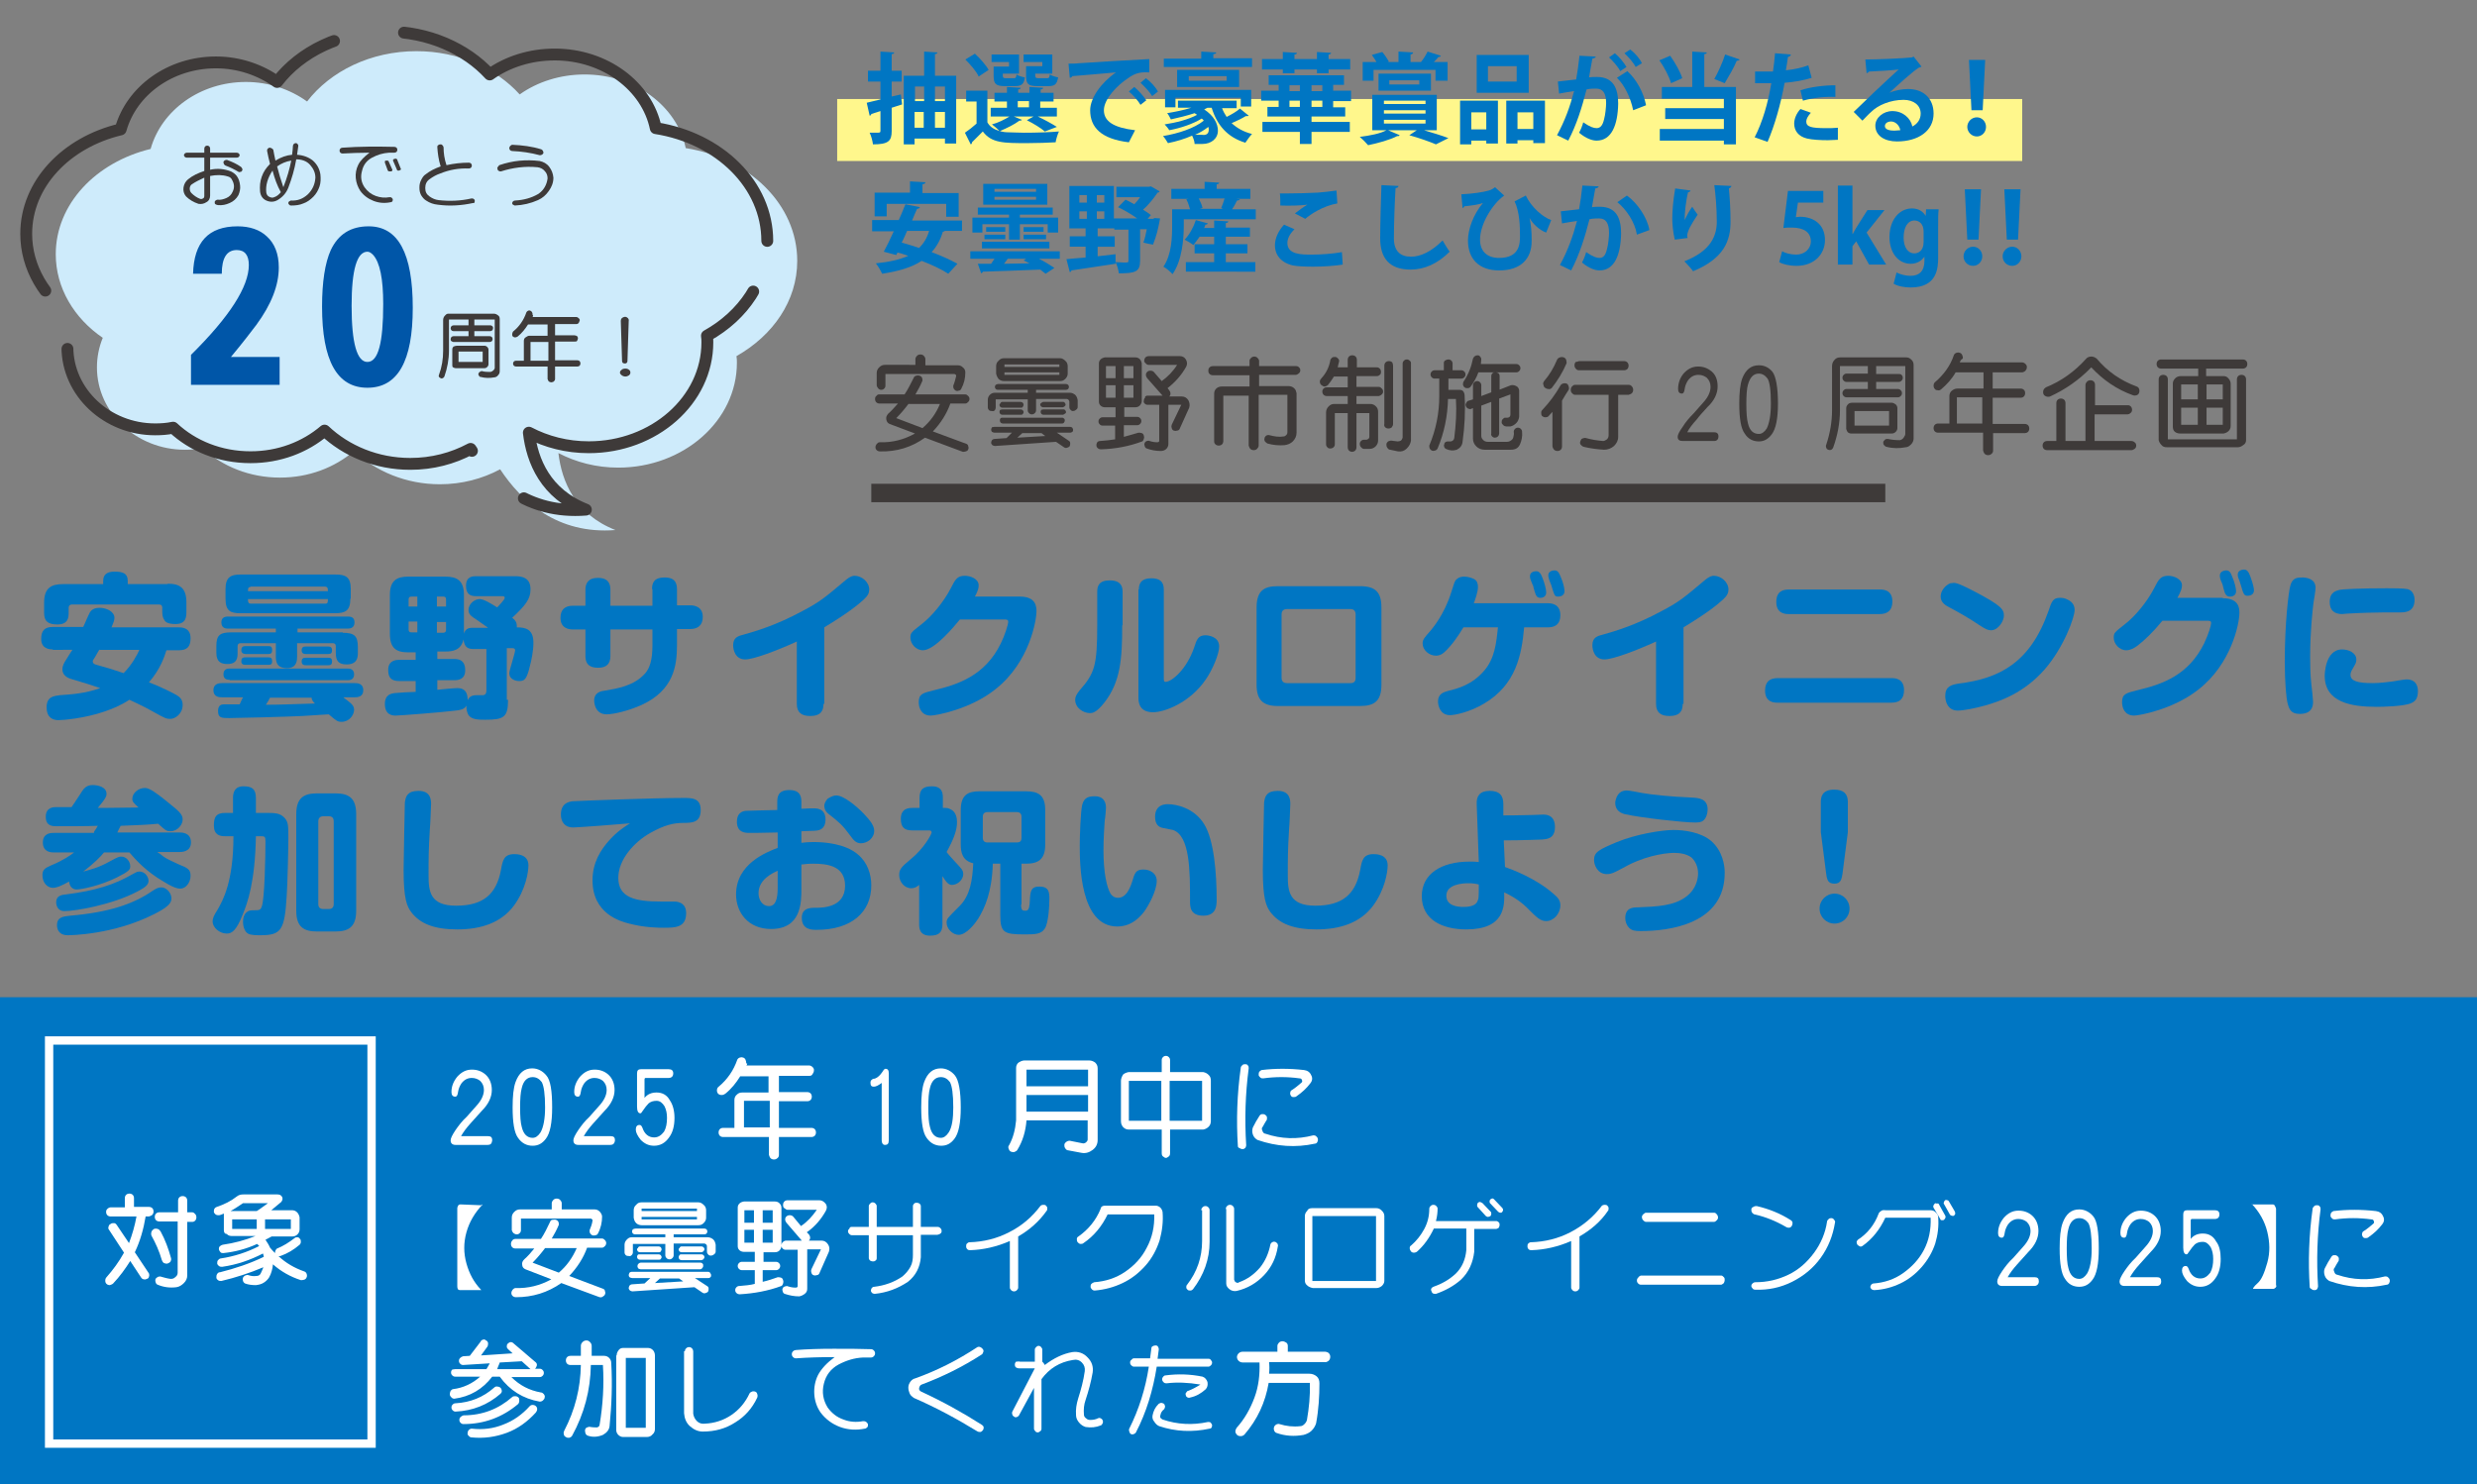 <?xml version="1.0" encoding="utf-8"?>
<!-- Generator: Adobe Illustrator 28.0.0, SVG Export Plug-In . SVG Version: 6.00 Build 0)  -->
<svg version="1.1" id="レイヤー_1" xmlns="http://www.w3.org/2000/svg" xmlns:xlink="http://www.w3.org/1999/xlink" x="0px"
	 y="0px" viewBox="0 0 595.3 356.8" style="enable-background:new 0 0 595.3 356.8;" xml:space="preserve">
<rect x="0" y="0" width="595.3" height="356.8" fill="#808080" stroke="none"/>
<style type="text/css">
	.st0{fill:#CEEBFB;}
	
		.st1{fill:none;stroke:#3E3A39;stroke-width:2.849;stroke-linecap:round;stroke-linejoin:round;stroke-miterlimit:10;stroke-dasharray:113.961,17.094;}
	.st2{fill:#3E3A39;}
	.st3{fill:#0056A8;}
	.st4{fill:#0076C3;}
	.st5{fill:none;stroke:#3E3A39;stroke-width:4.432;stroke-miterlimit:10;}
	.st6{fill:#FFFFFF;}
	.st7{fill:none;stroke:#FFFFFF;stroke-width:2.002;stroke-miterlimit:10;}
	.st8{fill:#FFF78C;}
</style>
<g>
	<g>
		<path class="st0" d="M191.6,62.7c0-13.5-11.5-24.7-26.8-27.1c-2.1-10.1-12.2-17.7-24.3-17.7c-5.9,0-11.4,1.8-15.6,4.8
			c-5.7-6.3-14.7-10.4-24.8-10.4c-11,0-20.7,4.8-26.3,12.1c-4-2.9-9.2-4.7-14.7-4.7c-11,0-20.3,6.8-22.9,16.1
			C23,39,13.4,49.1,13.4,61.1c0,8.1,4.4,15.4,11.3,20.1c-0.9,2.2-1.4,4.6-1.4,7.1c0,10.9,9.5,19.8,21.1,19.8c1.5,0,2.9-0.1,4.3-0.4
			c4.7,4.4,11.3,7.1,18.6,7.1c6.9,0,13.1-2.4,17.8-6.4c5.2,4.9,12.5,8,20.6,8c5.3,0,10.2-1.3,14.5-3.6c5.1,7.7,13.7,15.7,27.7,14.6
			c-9.7-3.8-12.9-11.7-13.7-18.5c4.2,2.2,9.1,3.5,14.4,3.5c15.7,0,28.5-11.3,28.5-25.2c0-0.5,0-1-0.1-1.6
			C185.8,80.6,191.6,72.3,191.6,62.7z"/>
	</g>
</g>
<g>
	<g>
		<path class="st1" d="M184.4,57.9c0-13.5-11.5-24.7-26.8-27.1c-2.1-10.1-12.2-17.7-24.3-17.7c-5.9,0-11.4,1.8-15.6,4.8
			C112,11.7,103,7.6,92.9,7.6c-11,0-20.7,4.8-26.3,12.1c-4-2.9-9.2-4.7-14.7-4.7c-11,0-20.3,6.8-22.9,16.1
			C15.9,34.2,6.3,44.2,6.3,56.2c0,8.1,4.4,15.4,11.3,20.1c-0.9,2.2-1.4,4.6-1.4,7.1c0,10.9,9.5,19.8,21.1,19.8
			c1.5,0,2.9-0.1,4.3-0.4c4.7,4.4,11.3,7.1,18.6,7.1c6.9,0,13.1-2.4,17.8-6.4c5.2,4.9,12.5,8,20.6,8c5.3,0,10.2-1.3,14.5-3.6
			c5.1,7.7,13.7,15.7,27.7,14.6c-9.7-3.8-12.9-11.7-13.7-18.5c4.2,2.2,9.1,3.5,14.4,3.5c15.7,0,28.5-11.3,28.5-25.2
			c0-0.5,0-1-0.1-1.6C178.7,75.8,184.4,67.4,184.4,57.9z"/>
	</g>
</g>
<g>
	<path class="st2" d="M211.3,94.8h6.1c0.8-1.2,1.5-2.6,2.2-4c0.1-0.3,0.3-0.4,0.6-0.5c0.3-0.1,0.5-0.1,0.8,0
		c0.3,0.1,0.5,0.3,0.6,0.5c0.1,0.3,0.1,0.5,0.1,0.7c-0.5,1.2-1.1,2.3-1.7,3.3h12c0.3,0,0.5,0.2,0.7,0.4c0.2,0.2,0.3,0.4,0.3,0.7
		s-0.1,0.5-0.3,0.7c-0.2,0.2-0.4,0.4-0.7,0.4h-3.6c-0.9,2.5-2.3,4.7-4.2,6.7l8.1,3c0.2,0.1,0.4,0.3,0.4,0.6c0.1,0.2,0.1,0.5,0,0.7
		c-0.1,0.3-0.3,0.4-0.6,0.5s-0.5,0.1-0.7,0.1l-9.1-3.4c-3.2,2.3-6.8,3.4-10.8,3.3c-0.3,0-0.6-0.1-0.8-0.3c-0.2-0.2-0.3-0.4-0.3-0.7
		s0.1-0.5,0.3-0.8c0.2-0.2,0.4-0.4,0.7-0.4c3,0.1,5.8-0.6,8.5-2.1l-6.1-2.3c-0.5-0.2-0.7-0.6-0.8-1.1c-0.1-0.5,0.1-0.9,0.4-1.3
		c0.8-0.7,1.6-1.6,2.4-2.5h-4.4c-0.3,0-0.6-0.1-0.8-0.3c-0.2-0.2-0.3-0.5-0.3-0.8s0.1-0.6,0.3-0.7C210.8,94.9,211,94.8,211.3,94.8z
		 M220,87.8v-1.5c0-0.3,0.2-0.6,0.4-0.8c0.2-0.2,0.5-0.3,0.8-0.3c0.3,0,0.6,0.1,0.8,0.3c0.2,0.2,0.4,0.5,0.4,0.8v1.5h7.8
		c0.5,0,0.9,0.2,1.2,0.5c0.4,0.3,0.6,0.7,0.6,1.2c0,1.4-0.3,2.7-1,4c-0.1,0.2-0.3,0.4-0.6,0.4c-0.2,0.1-0.5,0.1-0.7,0
		c-0.2-0.1-0.4-0.3-0.5-0.5c-0.1-0.2-0.1-0.5-0.1-0.7c0.3-0.7,0.5-1.5,0.7-2.3c0-0.2,0-0.3-0.1-0.3c-0.1-0.1-0.2-0.2-0.4-0.2h-16.5
		v2.8c0,0.3-0.1,0.5-0.3,0.7c-0.2,0.2-0.4,0.3-0.7,0.3c-0.3,0-0.5-0.1-0.7-0.3s-0.3-0.4-0.4-0.7v-3c0-0.6,0.2-1,0.6-1.4
		c0.4-0.4,0.8-0.6,1.4-0.6H220z M218.4,97c-0.9,1.2-1.9,2.4-3,3.5l6.3,2.4c1.9-1.6,3.3-3.6,4.2-5.8H218.4z"/>
	<path class="st2" d="M239.9,92.3h16.3c0.2,0,0.4,0.1,0.5,0.2c0.1,0.1,0.2,0.3,0.2,0.5c0,0.2-0.1,0.4-0.2,0.5
		c-0.1,0.1-0.3,0.2-0.5,0.2H249v0.7h8.1c0.5,0,0.9,0.2,1.3,0.5c0.4,0.4,0.5,0.8,0.6,1.3l0,1.6c0,0.3-0.1,0.5-0.4,0.7
		c-0.2,0.2-0.5,0.3-0.7,0.3c-0.3,0-0.5-0.1-0.7-0.4c-0.2-0.2-0.2-0.4-0.2-0.7l0-1.2c0-0.1-0.1-0.3-0.2-0.4c-0.1-0.1-0.3-0.2-0.4-0.2
		H249v2.7c0,0.3-0.1,0.5-0.3,0.7c-0.2,0.2-0.4,0.3-0.7,0.3s-0.5-0.1-0.7-0.3c-0.2-0.2-0.3-0.4-0.3-0.7V96h-7.7v1.9
		c0,0.3-0.1,0.5-0.2,0.7c-0.2,0.2-0.4,0.3-0.7,0.2c-0.2,0-0.5,0-0.7-0.2c-0.2-0.2-0.3-0.4-0.3-0.7v-1.8c0-0.5,0.2-0.9,0.5-1.2
		c0.3-0.3,0.7-0.5,1.2-0.5h7.9v-0.7h-7.2c-0.2,0-0.4-0.1-0.5-0.2c-0.1-0.1-0.2-0.3-0.2-0.5c0-0.2,0.1-0.4,0.2-0.5
		C239.5,92.4,239.7,92.3,239.9,92.3z M239,102.6h18.2c0.2,0,0.4,0.1,0.5,0.2c0.1,0.2,0.2,0.3,0.2,0.5c0,0.2,0,0.4-0.2,0.5
		c-0.1,0.1-0.3,0.2-0.5,0.2h-3.2l2.8,1.9c0.2,0.1,0.4,0.3,0.4,0.6c0,0.3,0,0.5-0.1,0.7c-0.1,0.2-0.3,0.3-0.6,0.4
		c-0.3,0.1-0.5,0.1-0.8-0.1l-1.9-1.3l-14.7,1c-0.2,0-0.4-0.1-0.6-0.2c-0.2-0.2-0.3-0.4-0.3-0.6c0-0.2,0.1-0.4,0.2-0.6
		c0.2-0.2,0.4-0.3,0.7-0.3l2.8-0.2l1.3-1.3H239c-0.2,0-0.4-0.1-0.6-0.2c-0.1-0.1-0.2-0.3-0.2-0.5c0-0.2,0.1-0.4,0.2-0.6
		C238.5,102.7,238.7,102.6,239,102.6z M241.3,86.1h13.4c0.5,0,0.9,0.2,1.3,0.6c0.4,0.3,0.6,0.8,0.6,1.3v1.8c0,0.5-0.2,0.9-0.6,1.3
		s-0.8,0.5-1.3,0.5h-13.4c-0.5,0-1-0.2-1.3-0.5c-0.3-0.4-0.5-0.8-0.6-1.3V88c0-0.5,0.2-1,0.6-1.3C240.3,86.3,240.8,86.1,241.3,86.1z
		 M240.9,98.4h4.4c0.2,0,0.4,0.1,0.5,0.2s0.2,0.3,0.2,0.4c0,0.2,0,0.3-0.2,0.5c-0.1,0.2-0.3,0.2-0.5,0.2h-4.4
		c-0.2,0-0.4-0.1-0.5-0.2c-0.1-0.1-0.2-0.3-0.2-0.5c0-0.2,0.1-0.4,0.2-0.5C240.6,98.5,240.7,98.4,240.9,98.4z M240.9,96.6h4.4
		c0.2,0,0.4,0.1,0.5,0.2c0.1,0.1,0.2,0.3,0.2,0.5c0,0.2-0.1,0.3-0.2,0.5s-0.3,0.2-0.5,0.2h-4.4c-0.2,0-0.4-0.1-0.5-0.2
		c-0.1-0.1-0.2-0.3-0.2-0.4c0-0.1,0-0.3,0.2-0.4C240.6,96.6,240.7,96.6,240.9,96.6z M241.1,100.4h14.1c0.2,0,0.3,0,0.5,0.2
		c0.2,0.1,0.2,0.3,0.2,0.5c0,0.2-0.1,0.3-0.2,0.5c-0.2,0.2-0.3,0.2-0.6,0.2h-14.1c-0.2,0-0.4-0.1-0.5-0.2c-0.1-0.1-0.2-0.3-0.2-0.6
		s0.1-0.4,0.2-0.5S240.9,100.4,241.1,100.4z M241.4,87.6v0.6h13.2v-0.6H241.4z M241.4,89.5v0.6h13.2v-0.6H241.4z M245.7,104.1
		l-1.2,1.1l6.7-0.4l-0.9-0.7H245.7z M250.8,98.4h4.8c0.2,0,0.3,0.1,0.4,0.2c0.1,0.1,0.2,0.3,0.2,0.4c0,0.1,0,0.3-0.2,0.4
		s-0.3,0.2-0.5,0.3h-4.7c-0.2,0-0.4-0.1-0.5-0.2c-0.1-0.1-0.2-0.3-0.2-0.5c0-0.2,0.1-0.4,0.2-0.5C250.4,98.5,250.6,98.4,250.8,98.4z
		 M250.8,96.6h4.7c0.2,0,0.3,0.1,0.4,0.2c0.1,0.2,0.2,0.3,0.2,0.4c0,0.1,0,0.3-0.2,0.4c-0.1,0.2-0.3,0.2-0.5,0.3h-4.7
		c-0.2,0-0.3-0.1-0.5-0.2c-0.1-0.1-0.2-0.3-0.2-0.4c0-0.1,0-0.3,0.2-0.4C250.4,96.7,250.6,96.6,250.8,96.6z"/>
	<path class="st2" d="M270.1,100.2h3.2c0.3,0,0.5,0.1,0.7,0.3c0.2,0.2,0.3,0.4,0.3,0.7c0,0.3-0.1,0.5-0.3,0.7
		c-0.2,0.2-0.4,0.3-0.7,0.3h-3.2v2.8c1.2-0.3,2.4-0.7,3.5-1c0.3,0,0.5,0,0.8,0.1c0.3,0.1,0.4,0.3,0.5,0.6c0.1,0.3,0.1,0.5,0,0.8
		c-0.1,0.3-0.2,0.5-0.4,0.6c-3.2,1.2-6.5,1.8-9.9,1.9c-0.3,0-0.6-0.1-0.8-0.3c-0.2-0.2-0.3-0.4-0.3-0.7c0-0.3,0.1-0.5,0.2-0.7
		c0.2-0.2,0.4-0.3,0.7-0.3c1.2-0.1,2.4-0.2,3.6-0.4v-3.3H265c-0.3,0-0.5-0.1-0.7-0.3c-0.2-0.2-0.3-0.4-0.3-0.7
		c0-0.3,0.1-0.5,0.3-0.7c0.2-0.2,0.4-0.3,0.7-0.3h3.1v-2.4h-2.6c-0.4,0-0.8-0.2-1-0.4c-0.3-0.3-0.4-0.6-0.4-1v-9.1
		c0-0.4,0.1-0.7,0.4-1c0.3-0.3,0.6-0.4,1-0.5h7.3c0.4,0,0.8,0.1,1.1,0.4c0.3,0.3,0.4,0.6,0.5,1v9.1c0,0.4-0.2,0.8-0.5,1.1
		c-0.3,0.3-0.7,0.4-1.1,0.4h-2.6V100.2z M265.8,88v2.9h2.3V88H265.8z M265.8,92.6v3h2.3v-3H265.8z M270.1,88v2.9h2.3V88H270.1z
		 M270.1,92.6v3h2.3v-3H270.1z M275.6,95.1h3.8l-3.7-4.2c-0.2-0.3-0.3-0.5-0.3-0.8c0-0.3,0.1-0.5,0.3-0.7c0.2-0.2,0.4-0.3,0.8-0.3
		c0.3,0,0.6,0.1,0.8,0.3l1.9,2.2c1.4-1,2.7-2.3,3.7-3.9H276c-0.3,0-0.5-0.2-0.7-0.4S275,87,275,86.7s0.1-0.6,0.3-0.8
		c0.2-0.2,0.5-0.3,0.8-0.3h7.5c0.6,0,1.1,0.3,1.4,0.8c0.3,0.5,0.4,1.1,0.1,1.7c-1.1,2-2.6,3.7-4.5,5.2l0.4,0.5
		c0.2,0.3,0.3,0.5,0.3,0.8c0,0.3-0.1,0.5-0.3,0.7h3c0.7,0,1.2,0.3,1.6,0.9c0.3,0.6,0.4,1.2,0.2,1.8l-2.3,5.1
		c-0.1,0.2-0.3,0.4-0.6,0.4c-0.3,0.1-0.5,0.1-0.8,0c-0.3-0.1-0.4-0.3-0.5-0.6c-0.1-0.3-0.1-0.5,0-0.8l2.3-4.8h-3.1v9.4
		c0,0.5-0.2,0.9-0.5,1.2c-0.3,0.3-0.8,0.5-1.3,0.5c-1.2,0-2.3-0.2-3.4-0.6c-0.3-0.1-0.4-0.3-0.5-0.6c-0.1-0.3-0.1-0.5,0-0.7
		c0.1-0.3,0.3-0.4,0.5-0.5c0.3-0.1,0.5-0.1,0.7,0c0.6,0.2,1.2,0.3,1.8,0.3c0.1,0,0.2,0,0.4-0.1c0.1-0.1,0.1-0.2,0.1-0.3v-8.6h-2.8
		c-0.3,0-0.5-0.1-0.7-0.3c-0.2-0.2-0.3-0.4-0.2-0.7c0-0.3,0.1-0.5,0.3-0.7C275.1,95.3,275.4,95.2,275.6,95.1z"/>
	<path class="st2" d="M291.5,88h8.8v-1.3c0-0.3,0.2-0.5,0.4-0.7c0.2-0.2,0.5-0.3,0.8-0.3c0.2,0,0.5,0.1,0.7,0.3
		c0.2,0.2,0.4,0.5,0.4,0.7V88h8.9c0.3,0,0.5,0.1,0.7,0.3s0.3,0.4,0.3,0.7c0,0.3-0.1,0.5-0.3,0.7c-0.2,0.2-0.4,0.3-0.7,0.4h-8.9v2.7
		h7.1c0.5,0,1,0.2,1.3,0.5c0.4,0.3,0.5,0.8,0.6,1.2v9.5c0,0.8-0.3,1.5-0.9,2.1c-0.5,0.5-1.2,0.8-2,0.9c-1.3,0.1-2.7,0-4.1-0.4
		c-0.2-0.1-0.4-0.3-0.6-0.5c-0.1-0.2-0.2-0.4-0.1-0.7c0-0.3,0.2-0.5,0.4-0.7c0.2-0.1,0.5-0.2,0.8-0.1c1.1,0.3,2.3,0.5,3.4,0.3
		c0.2,0,0.4-0.1,0.6-0.3s0.3-0.4,0.3-0.7v-9h-6.9v12.2c0,0.3-0.2,0.6-0.4,0.8s-0.5,0.3-0.8,0.3c-0.3,0-0.6-0.1-0.8-0.3
		c-0.2-0.2-0.3-0.5-0.4-0.8V95.1H294v11c0,0.2-0.1,0.5-0.3,0.7c-0.2,0.2-0.5,0.3-0.8,0.3c-0.3,0-0.6-0.1-0.8-0.3
		c-0.2-0.2-0.3-0.4-0.3-0.7V94.6c0-0.5,0.2-0.9,0.5-1.2c0.3-0.3,0.8-0.5,1.3-0.5h6.7v-2.7h-8.8c-0.3,0-0.6-0.1-0.8-0.3
		c-0.2-0.2-0.3-0.4-0.3-0.8s0.1-0.6,0.3-0.8C290.9,88.1,291.2,88,291.5,88z"/>
	<path class="st2" d="M326,88.3h4.9c0.3,0,0.5,0.1,0.7,0.3c0.2,0.2,0.3,0.5,0.3,0.8c0,0.3-0.1,0.6-0.3,0.7c-0.2,0.2-0.4,0.3-0.7,0.3
		H326v2.6h5.4c0.3,0,0.5,0.2,0.7,0.4c0.2,0.2,0.3,0.4,0.3,0.7c0,0.3-0.1,0.5-0.3,0.7c-0.2,0.2-0.4,0.3-0.7,0.4H326v1.9h3.3
		c0.6,0,1,0.2,1.4,0.6c0.4,0.4,0.5,0.8,0.5,1.4v6.8c0,0.5-0.2,1-0.6,1.4c-0.4,0.4-0.9,0.6-1.5,0.6h-1.3c-0.3,0-0.5-0.2-0.7-0.4
		c-0.2-0.2-0.3-0.5-0.3-0.8c0-0.3,0.1-0.5,0.3-0.7s0.4-0.3,0.7-0.3h0.6c0.4-0.1,0.7-0.3,0.7-0.7v-5.7H326v8.2c0,0.3-0.1,0.6-0.3,0.8
		s-0.5,0.3-0.7,0.3c-0.3,0-0.6-0.1-0.8-0.3s-0.3-0.5-0.3-0.8v-8.2h-3.1v7.5c0,0.3-0.1,0.5-0.3,0.7c-0.2,0.2-0.5,0.3-0.8,0.3
		c-0.3,0-0.6-0.1-0.7-0.3c-0.2-0.2-0.3-0.4-0.3-0.7v-7.7c0-0.5,0.2-1,0.6-1.4c0.4-0.4,0.8-0.6,1.3-0.6h3.3v-1.9h-5
		c-0.3,0-0.6-0.1-0.8-0.3c-0.2-0.2-0.3-0.5-0.3-0.8c0-0.3,0.1-0.5,0.3-0.7s0.4-0.3,0.8-0.3h5v-2.6h-3.3c-0.5,0.8-1,1.5-1.5,2.1
		c-0.3,0.2-0.5,0.3-0.8,0.3c-0.3,0-0.5-0.2-0.8-0.4c-0.2-0.2-0.3-0.5-0.3-0.8s0.2-0.6,0.4-0.8c1.1-1.2,1.8-2.6,2.1-4.2
		c0-0.3,0.2-0.5,0.4-0.7c0.2-0.2,0.5-0.2,0.8-0.2c0.3,0,0.5,0.2,0.7,0.4s0.3,0.5,0.2,0.8c-0.1,0.3-0.2,0.8-0.3,1.3h2.4v-1.8
		c0-0.3,0.1-0.6,0.3-0.8c0.2-0.2,0.5-0.3,0.8-0.3c0.3,0,0.6,0.1,0.8,0.3s0.3,0.5,0.3,0.8V88.3z M334.8,87.9v14
		c0,0.3-0.1,0.5-0.3,0.8c-0.2,0.2-0.5,0.3-0.8,0.3s-0.6-0.1-0.8-0.3c-0.2-0.2-0.3-0.5-0.2-0.8v-14c0-0.3,0.1-0.6,0.3-0.8
		c0.2-0.2,0.5-0.3,0.8-0.3s0.6,0.1,0.8,0.3C334.7,87.3,334.8,87.6,334.8,87.9z M339.1,87.4v18.5c-0.1,0.7-0.4,1.3-1,1.9
		s-1.3,0.8-2.1,0.7l-1.9-0.4c-0.3,0-0.5-0.2-0.7-0.5s-0.2-0.5-0.2-0.8c0-0.3,0.2-0.5,0.4-0.7c0.3-0.1,0.5-0.2,0.7-0.2l1.6,0.2
		c0.3,0,0.6-0.1,0.8-0.2c0.2-0.2,0.3-0.4,0.4-0.7V87.4c0-0.3,0.1-0.5,0.3-0.7c0.2-0.2,0.4-0.3,0.7-0.3c0.3,0,0.5,0.1,0.7,0.3
		C339.1,86.9,339.1,87.1,339.1,87.4z"/>
	<path class="st2" d="M349.1,87.2V89h2.1c0.3,0,0.5,0.1,0.7,0.3c0.2,0.2,0.3,0.4,0.3,0.7c0,0.3-0.1,0.5-0.3,0.7
		c-0.2,0.2-0.4,0.3-0.7,0.3h-3.1v2.7h2.6c0.4,0,0.8,0.1,1,0.4c0.2,0.3,0.3,0.7,0.3,1.1c0.2,3.7,0,7.4-0.5,11
		c-0.1,0.9-0.6,1.5-1.4,1.9c-0.9,0.3-1.7,0.2-2.6-0.2c-0.2-0.1-0.4-0.3-0.4-0.5c-0.1-0.2-0.1-0.4,0-0.6c0-0.3,0.2-0.5,0.4-0.6
		s0.5-0.1,0.7-0.1c0.1,0,0.3,0,0.5,0c0.4-0.1,0.7-0.3,0.8-0.8c0.4-3.2,0.6-6.3,0.4-9.4h-1.9c-0.1,4.1-0.9,8.1-2.5,11.9
		c-0.1,0.2-0.3,0.4-0.6,0.5c-0.3,0.1-0.5,0.1-0.8,0c-0.2-0.1-0.4-0.3-0.5-0.5c-0.1-0.3-0.1-0.5-0.1-0.7c1.6-3.8,2.4-7.8,2.4-11.9V91
		h-1.1c-0.3,0-0.5-0.1-0.7-0.3c-0.2-0.2-0.3-0.4-0.3-0.7s0.1-0.5,0.3-0.7c0.2-0.2,0.4-0.3,0.7-0.3h2.2v-1.8c0-0.3,0.2-0.5,0.4-0.6
		s0.4-0.2,0.7-0.2c0.3,0,0.5,0.1,0.6,0.2C348.9,86.7,349,86.9,349.1,87.2z M355.9,87.5h8.5c0.3,0,0.5,0.1,0.7,0.3s0.3,0.4,0.3,0.7
		c0,0.3-0.1,0.5-0.3,0.7c-0.2,0.2-0.4,0.3-0.7,0.3h-9.1c-0.4,1.2-1.1,2.4-1.9,3.5c-0.2,0.2-0.4,0.3-0.7,0.3c-0.3,0-0.5,0-0.7-0.2
		c-0.2-0.1-0.3-0.3-0.4-0.6c0-0.3,0-0.5,0.1-0.7c1.2-1.8,1.9-3.6,2.3-5.6c0.2-0.5,0.6-0.8,1.1-0.8c0.3,0,0.5,0.1,0.6,0.3
		c0.2,0.2,0.3,0.4,0.3,0.7L355.9,87.5z M360.3,93.7l2.8-1.1c0.5-0.1,0.9,0,1.3,0.2c0.4,0.2,0.6,0.5,0.7,1v6.4
		c-0.1,0.6-0.3,1.1-0.7,1.5s-0.9,0.7-1.4,0.8h-1c-0.2,0-0.5-0.1-0.7-0.3c-0.2-0.2-0.4-0.4-0.4-0.6c0-0.3,0-0.6,0.2-0.8
		c0.2-0.2,0.4-0.4,0.6-0.4h0.6c0.2,0,0.4-0.1,0.5-0.2c0.1-0.1,0.2-0.3,0.2-0.5v-4.9l-2.7,1v8.4c0,0.2-0.1,0.5-0.3,0.7
		c-0.2,0.2-0.5,0.3-0.7,0.3c-0.3,0-0.5-0.1-0.7-0.3c-0.2-0.2-0.3-0.5-0.2-0.7v-7.6l-2.4,0.9v7.3c0,0.4,0.2,0.7,0.5,1
		c0.3,0.3,0.7,0.4,1.1,0.4h4.5c0.4,0,0.7-0.1,1-0.3c0.3-0.2,0.5-0.4,0.6-0.8c0.1-0.4,0.2-0.9,0.1-1.3c0-0.3,0.1-0.5,0.3-0.7
		c0.2-0.2,0.4-0.3,0.7-0.3c0.3,0,0.5,0.1,0.7,0.3c0.2,0.2,0.3,0.4,0.3,0.7c0.1,1.1-0.1,2.1-0.5,3c-0.4,0.9-1.1,1.3-2.2,1.3l-6.3,0
		c-0.8,0-1.5-0.3-2-0.8c-0.5-0.5-0.8-1.1-0.8-1.9v-7.3l-0.5,0.2c-0.2,0.1-0.4,0-0.7-0.1c-0.2-0.1-0.4-0.3-0.5-0.6
		c-0.1-0.2-0.1-0.4,0-0.6s0.2-0.4,0.4-0.6l1.3-0.4v-3.4c0-0.3,0.1-0.5,0.3-0.7c0.2-0.2,0.4-0.3,0.7-0.3s0.5,0.1,0.7,0.3
		c0.2,0.2,0.3,0.4,0.3,0.7v2.6l2.4-0.9v-3.9c0-0.3,0.1-0.5,0.3-0.7c0.2-0.2,0.4-0.2,0.7-0.2c0.3,0,0.5,0.1,0.7,0.2
		c0.2,0.2,0.3,0.4,0.3,0.7V93.7z"/>
	<path class="st2" d="M373.1,107.2V99c-0.4,0.4-0.7,0.8-1,1.1c-0.3,0.2-0.5,0.2-0.8,0.2c-0.3,0-0.5-0.2-0.7-0.3
		c-0.2-0.3-0.2-0.5-0.2-0.8c0-0.3,0.1-0.5,0.3-0.7c1.7-1.8,3.1-3.7,4.3-5.8c0.1-0.2,0.3-0.4,0.6-0.5c0.3-0.1,0.6-0.1,0.9,0
		c0.3,0.1,0.4,0.4,0.5,0.7c0.1,0.3,0.1,0.6,0,0.8c-0.5,0.7-1,1.6-1.6,2.6v11c0,0.3-0.1,0.6-0.3,0.8s-0.5,0.3-0.8,0.3
		c-0.3,0-0.6-0.1-0.8-0.3S373.1,107.5,373.1,107.2z M371.1,91.6c1.3-1.5,2.3-3.2,3.1-5.1c0.1-0.3,0.4-0.5,0.7-0.6s0.6-0.1,0.9,0
		c0.3,0.1,0.5,0.3,0.6,0.6c0.1,0.3,0.1,0.6,0.1,0.8c-0.9,2.1-2.1,4.1-3.6,6c-0.3,0.2-0.5,0.3-0.8,0.2c-0.3,0-0.5-0.1-0.8-0.3
		s-0.3-0.5-0.4-0.8C370.8,92.2,370.9,91.9,371.1,91.6z M378.5,92.5h12.9c0.3,0,0.6,0.1,0.8,0.4c0.2,0.2,0.3,0.5,0.3,0.8
		s-0.1,0.6-0.3,0.8c-0.2,0.2-0.5,0.3-0.8,0.4h-2.5v10.1c0,0.9-0.4,1.6-1,2.2c-0.7,0.6-1.5,0.9-2.4,0.9c-1.6-0.1-3.2-0.3-4.9-0.7
		c-0.3-0.1-0.5-0.3-0.7-0.5c-0.2-0.3-0.2-0.5-0.1-0.8c0.1-0.3,0.2-0.6,0.5-0.7s0.6-0.2,0.9-0.1c1.4,0.4,2.8,0.6,4.1,0.7
		c0.3,0,0.6-0.2,0.9-0.4c0.3-0.3,0.4-0.6,0.4-1v-9.7h-8.1c-0.3,0-0.5-0.2-0.7-0.4s-0.3-0.5-0.3-0.8s0.1-0.6,0.3-0.8
		S378.2,92.5,378.5,92.5z M379.5,86.8h10.8c0.3,0,0.6,0.1,0.8,0.3s0.3,0.5,0.3,0.8c0,0.3-0.1,0.6-0.3,0.8c-0.2,0.2-0.5,0.3-0.8,0.3
		h-10.8c-0.3,0-0.6-0.1-0.8-0.4c-0.2-0.2-0.3-0.5-0.3-0.8s0.1-0.6,0.3-0.8C378.9,87,379.2,86.9,379.5,86.8z"/>
	<path class="st2" d="M412,106h-7.6c-0.8,0-1.2-0.3-1.2-1c0-0.5,0.4-1.3,1.2-2.4c0.6-1,1.5-2.1,2.6-3.2l2.3-2.6
		c1.2-1.3,1.8-2.6,1.8-3.8c0-0.9-0.3-1.6-0.9-2.2c-0.5-0.4-1.2-0.7-2-0.7c-1,0-1.8,0.4-2.5,1.3c-0.4,0.6-0.7,1.3-0.8,2
		c-0.1,0.8-0.3,1.2-0.7,1.2c-0.6,0-0.9-0.4-0.9-1.1c0-1.3,0.4-2.6,1.3-3.7c1-1.1,2.1-1.7,3.5-1.7c1.3,0,2.3,0.4,3.3,1.2
		c1,0.9,1.4,2.1,1.4,3.6c0,1.7-0.8,3.4-2.4,4.9c-1.2,1.3-2.1,2.3-2.6,3c-1,1.1-1.8,2.1-2.3,3.1h6.5c0.6,0,1,0.3,1,1
		S412.6,106,412,106z"/>
	<path class="st2" d="M427.3,97c0,3.6-0.5,6.1-1.5,7.4c-0.9,1.2-1.9,1.7-3.1,1.7c-1.4,0-2.6-0.6-3.4-1.9c-0.9-1.2-1.3-3.6-1.3-7.2
		c0-2.6,0.2-4.6,0.7-6c0.8-2.1,2.1-3.2,4-3.2c1.3,0,2.4,0.5,3.3,1.6C426.8,90.5,427.3,93.1,427.3,97z M425.6,97c0-3.2-0.3-5.2-0.8-6
		c-0.6-0.8-1.3-1.2-2.1-1.2c-1.3,0-2.1,0.9-2.6,2.6c-0.3,1-0.4,2.6-0.4,4.7c0,2.1,0.1,3.6,0.4,4.7c0.4,1.7,1.3,2.5,2.6,2.5
		c0.7,0,1.3-0.4,1.9-1.3C425.2,101.8,425.6,99.8,425.6,97z"/>
	<path class="st2" d="M442.3,85.9h15.7c0.5,0,0.9,0.1,1.3,0.5c0.4,0.3,0.6,0.8,0.6,1.3v17.7c0,0.5-0.2,1-0.6,1.4
		c-0.4,0.4-0.8,0.7-1.3,0.7c-1.5,0.3-3.1,0.3-4.6-0.1c-0.2,0-0.4-0.2-0.6-0.4c-0.2-0.2-0.2-0.4-0.2-0.7c0-0.2,0.2-0.4,0.4-0.6
		s0.4-0.2,0.7-0.2c0.9,0.2,1.9,0.3,2.9,0.3c0.4-0.1,0.7-0.3,0.9-0.6c0.2-0.3,0.4-0.6,0.4-0.9V88h-7v1.9h5.4c0.3,0,0.5,0,0.7,0.2
		s0.3,0.4,0.3,0.7c0,0.3-0.1,0.5-0.3,0.7s-0.4,0.3-0.7,0.3h-5.4v1.7h5.2c0.3,0,0.5,0.1,0.7,0.3c0.2,0.2,0.3,0.4,0.3,0.7
		c0,0.3-0.1,0.5-0.3,0.7c-0.2,0.2-0.4,0.3-0.7,0.3h-12.3c-0.3,0-0.5-0.1-0.7-0.3c-0.2-0.2-0.3-0.4-0.3-0.7c0-0.3,0.1-0.5,0.3-0.7
		c0.2-0.2,0.4-0.3,0.7-0.3h5.1v-1.7h-5.1c-0.3,0-0.5-0.1-0.7-0.3c-0.2-0.2-0.3-0.4-0.3-0.7s0.1-0.5,0.3-0.7c0.2-0.2,0.4-0.3,0.7-0.3
		h5.1V88h-6.7v10.6c0,3.1-0.6,6.1-1.6,8.9c-0.1,0.3-0.3,0.5-0.5,0.6c-0.2,0.1-0.5,0.1-0.7,0c-0.3-0.1-0.4-0.2-0.5-0.5
		c-0.1-0.2-0.1-0.5,0-0.7c0.9-2.7,1.4-5.5,1.4-8.3V88c0-0.6,0.2-1.1,0.6-1.5C441.2,86.1,441.7,85.9,442.3,85.9z M445.2,96.8h9.4
		c0.4,0,0.7,0.2,1,0.4c0.3,0.3,0.4,0.6,0.4,0.9v4.8c0,0.4-0.2,0.7-0.4,0.9c-0.3,0.3-0.6,0.4-1,0.4h-9.7c-0.3,0-0.6-0.1-0.8-0.3
		c-0.2-0.2-0.3-0.5-0.4-0.8v-5c0-0.4,0.2-0.7,0.5-1C444.4,96.9,444.8,96.8,445.2,96.8z M445.7,98.8v3.5h8.3v-3.5H445.7z"/>
	<path class="st2" d="M471,87.1h14.9c0.3,0,0.6,0.1,0.9,0.4c0.2,0.2,0.4,0.5,0.3,0.9c0,0.3-0.2,0.6-0.4,0.8
		c-0.3,0.2-0.5,0.3-0.8,0.3h-7v3.9h6.7c0.3,0,0.6,0.1,0.8,0.3c0.2,0.2,0.3,0.4,0.3,0.8c0,0.3-0.1,0.6-0.3,0.8
		c-0.2,0.2-0.5,0.3-0.8,0.3h-6.7v6.3h7.7c0.3,0,0.6,0.1,0.8,0.3c0.2,0.2,0.3,0.5,0.3,0.8c0,0.3-0.1,0.6-0.3,0.8s-0.5,0.3-0.7,0.3
		h-7.7v4.2c0,0.3-0.1,0.6-0.4,0.8c-0.2,0.2-0.5,0.3-0.8,0.3c-0.3,0-0.6-0.1-0.8-0.3s-0.3-0.5-0.4-0.8V104h-10.8
		c-0.3,0-0.6-0.1-0.8-0.3c-0.2-0.2-0.3-0.5-0.3-0.8s0.1-0.6,0.3-0.8c0.2-0.2,0.5-0.3,0.8-0.3h2.7v-6.6c0-0.5,0.2-1,0.6-1.3
		c0.4-0.3,0.8-0.5,1.3-0.5h6.3v-3.9h-6.7c-0.9,1.6-2.1,2.9-3.5,4.1c-0.3,0.2-0.5,0.3-0.8,0.2c-0.3,0-0.6-0.1-0.7-0.3
		c-0.2-0.2-0.3-0.5-0.3-0.8c0-0.3,0.1-0.6,0.3-0.8c2.1-1.8,3.7-3.9,4.6-6.6c0.1-0.2,0.3-0.4,0.6-0.5c0.3-0.1,0.5-0.1,0.8,0
		s0.5,0.3,0.6,0.6c0.1,0.3,0.2,0.5,0.1,0.8C471.2,86.5,471.1,86.8,471,87.1z M470.3,95.5v6.3h6.1v-6.3H470.3z"/>
	<path class="st2" d="M502.6,88.3c-2.9,3-6.2,5.3-9.9,7c-0.3,0.1-0.6,0.1-0.9,0c-0.3-0.1-0.6-0.3-0.7-0.6c-0.1-0.3-0.1-0.6,0-0.9
		c0.1-0.3,0.3-0.5,0.6-0.7c3.7-1.5,6.9-3.8,9.6-6.8c0.3-0.4,0.8-0.6,1.3-0.6c0.5,0,0.9,0.2,1.3,0.5c2.6,3.1,5.8,5.3,9.6,6.7
		c0.3,0.1,0.5,0.3,0.6,0.6c0.1,0.3,0.1,0.6,0,0.9c-0.1,0.3-0.3,0.5-0.6,0.6c-0.3,0.1-0.6,0.1-0.9,0
		C508.7,93.6,505.4,91.3,502.6,88.3z M494.2,106v-9.1c0-0.3,0.1-0.6,0.3-0.8s0.5-0.3,0.8-0.3s0.6,0.1,0.8,0.3s0.3,0.5,0.3,0.8v9.1
		h4.8V92.5c0-0.3,0.2-0.6,0.4-0.8c0.2-0.2,0.5-0.3,0.8-0.3s0.6,0.1,0.8,0.3c0.2,0.2,0.3,0.5,0.3,0.8v4.9h7.9c0.3,0,0.5,0.1,0.7,0.3
		s0.3,0.5,0.3,0.8c0,0.3-0.1,0.6-0.4,0.8c-0.2,0.2-0.5,0.3-0.7,0.3h-7.9v6.4h8.8c0.3,0,0.6,0.1,0.8,0.3c0.3,0.2,0.4,0.5,0.4,0.8
		c0,0.3-0.1,0.6-0.4,0.8c-0.3,0.2-0.5,0.3-0.8,0.3h-20.2c-0.3,0-0.6-0.1-0.8-0.3s-0.3-0.5-0.3-0.8c0-0.3,0.1-0.6,0.3-0.8
		c0.2-0.2,0.5-0.3,0.8-0.3H494.2z"/>
	<path class="st2" d="M528.2,88.6h-8.8c-0.3,0-0.6-0.1-0.8-0.3s-0.3-0.5-0.3-0.8s0.1-0.6,0.3-0.8s0.5-0.3,0.8-0.3H539
		c0.3,0,0.6,0.1,0.8,0.3c0.2,0.2,0.3,0.5,0.3,0.8s-0.1,0.6-0.3,0.8s-0.5,0.3-0.8,0.3h-8.8v1.8h4.2c0.5,0,0.9,0.2,1.2,0.6
		c0.3,0.3,0.5,0.8,0.5,1.2v10.2c0,0.5-0.2,0.9-0.5,1.2c-0.3,0.3-0.7,0.5-1.2,0.6l-10.4,0c-0.5,0-0.9-0.1-1.3-0.4
		c-0.4-0.3-0.5-0.8-0.5-1.3V92.2c0-0.5,0.2-0.9,0.6-1.3c0.3-0.3,0.8-0.5,1.3-0.5h4.2V88.6z M520.9,105.6h16.7V91.2
		c0-0.3,0.1-0.6,0.3-0.8c0.2-0.2,0.5-0.3,0.8-0.3s0.6,0.1,0.8,0.3s0.3,0.5,0.3,0.7v14.7c0,0.5-0.2,0.9-0.7,1.2
		c-0.4,0.3-0.8,0.5-1.3,0.5h-17c-0.5,0-1-0.1-1.3-0.5c-0.4-0.4-0.6-0.8-0.7-1.2V91.2c0-0.3,0.1-0.6,0.3-0.8s0.5-0.3,0.8-0.3
		c0.3,0,0.6,0.1,0.8,0.3s0.3,0.5,0.3,0.8V105.6z M524.2,92.4V96h4v-3.6H524.2z M524.2,98v4.1h4V98H524.2z M530.3,92.4V96h3.9v-3.6
		H530.3z M530.3,98v4.1h3.9V98H530.3z"/>
</g>
<g>
	<path class="st2" d="M49.1,37.9h-4.2c-0.2,0-0.4-0.1-0.5-0.2s-0.2-0.3-0.2-0.4c0-0.1,0.1-0.3,0.2-0.4s0.3-0.2,0.5-0.2h4.2v-1
		c0-0.2,0.1-0.4,0.2-0.5c0.1-0.1,0.3-0.2,0.5-0.2s0.4,0.1,0.5,0.2c0.1,0.1,0.2,0.3,0.2,0.5v1h6.4c0.2,0,0.4,0.1,0.5,0.2
		s0.2,0.3,0.2,0.4c0,0.1-0.1,0.3-0.2,0.4s-0.3,0.2-0.5,0.2h-6.4v2.9c1.8-0.4,3.4-0.2,5,0.4c0.6,0.3,1,0.6,1.4,1.1
		c0.5,0.7,0.7,1.4,0.8,2.3c0.1,0.8-0.1,1.6-0.4,2.3c-0.5,0.9-1.2,1.5-2.1,1.9s-1.8,0.6-2.8,0.5c-0.2,0-0.4-0.1-0.6-0.2
		s-0.2-0.3-0.2-0.5c0-0.2,0.1-0.3,0.2-0.4c0.2-0.1,0.3-0.2,0.5-0.2c0.7,0.1,1.4-0.1,2.1-0.4c0.7-0.3,1.2-0.8,1.5-1.5
		c0.5-1,0.4-1.9-0.1-2.8c-0.2-0.5-0.6-0.8-1.1-0.9C53.4,42,52,42,50.5,42.3V47c0,0.7-0.3,1.3-0.9,1.6c-0.6,0.4-1.2,0.5-1.9,0.4
		c-1.2-0.4-2.2-1-3-1.8c-0.5-0.6-0.7-1.3-0.6-2.1c0.1-0.8,0.5-1.5,1.1-2c1.1-0.9,2.4-1.5,3.9-2V37.9z M49.1,42.7
		c-1.1,0.5-2.1,1-3,1.6c-0.3,0.2-0.5,0.6-0.5,1c0,0.4,0.1,0.8,0.4,1.1c0.6,0.6,1.3,1.1,2.1,1.4c0.3,0.1,0.5,0,0.7-0.1
		c0.2-0.1,0.3-0.3,0.3-0.6V42.7z M54.7,38.5c1.1,0.4,2.2,0.9,3.2,1.6c0.1,0.1,0.2,0.2,0.3,0.4c0.1,0.2,0.1,0.3,0,0.5
		c-0.1,0.2-0.2,0.3-0.4,0.3c-0.2,0.1-0.3,0.1-0.5,0c-1-0.6-2-1.1-3.1-1.5c-0.2-0.1-0.3-0.2-0.4-0.4c-0.1-0.2-0.1-0.4-0.1-0.5
		c0.1-0.2,0.2-0.3,0.4-0.4C54.4,38.4,54.6,38.4,54.7,38.5z"/>
	<path class="st2" d="M65.7,36.1c0.1,0.7,0.3,1.5,0.5,2.5c1.3-0.8,2.7-1.3,4-1.4c0.1-0.9,0.2-1.6,0.2-2.1c0-0.2,0.1-0.3,0.2-0.5
		c0.1-0.1,0.3-0.2,0.5-0.2c0.2,0,0.3,0.1,0.4,0.2c0.1,0.1,0.2,0.3,0.2,0.4c-0.1,0.7-0.2,1.4-0.3,2.2c1.5,0.1,2.8,0.6,3.8,1.4
		c1,0.9,1.6,2,1.8,3.3c0.1,1,0.1,2-0.2,2.9c-0.3,0.9-0.8,1.8-1.5,2.5c-0.7,0.7-1.5,1.3-2.4,1.6c-0.9,0.4-1.9,0.5-2.9,0.5
		c-0.2,0-0.3,0-0.5-0.2s-0.2-0.3-0.2-0.4c0-0.2,0.1-0.3,0.2-0.4s0.3-0.1,0.4-0.2c1.6,0.1,2.9-0.4,4.1-1.5c1.1-1.1,1.7-2.4,1.8-4
		c0-1.2-0.5-2.2-1.3-3.1s-2-1.3-3.3-1.3c-0.4,2.4-1.1,4.7-1.9,6.8c-0.5,1.3-1.4,2.3-2.6,3c-0.9,0.5-1.8,0.5-2.7,0.1
		c-0.9-0.4-1.4-1.2-1.5-2.2c-0.1-1.2,0-2.4,0.4-3.5c0.4-1.2,1.1-2.2,2-3.1c-0.3-1.1-0.5-2.1-0.7-3.1c0-0.2,0-0.4,0.1-0.5
		s0.2-0.2,0.4-0.3c0.2,0,0.3,0,0.5,0.1C65.6,35.8,65.7,36,65.7,36.1z M65.5,41c-1.2,1.8-1.7,3.6-1.5,5.3c0.1,0.5,0.3,0.8,0.7,1
		c0.4,0.2,0.8,0.3,1.2,0.1c0.6-0.2,1.1-0.6,1.6-1.2C66.6,44.6,66,42.9,65.5,41z M66.6,40c0.4,1.6,0.9,3.3,1.5,5
		c0.9-2.3,1.5-4.4,1.9-6.4C68.7,38.8,67.6,39.3,66.6,40z"/>
	<path class="st2" d="M88.8,36.7c-2.4,0-4.5,0.1-6.5,0.2c-0.2,0-0.4-0.1-0.5-0.2s-0.2-0.3-0.2-0.5s0.1-0.4,0.2-0.5
		c0.1-0.1,0.3-0.2,0.5-0.2c4.1-0.3,8.3-0.3,12.5-0.2c0.2,0,0.4,0.1,0.5,0.2s0.2,0.3,0.2,0.5c0,0.2-0.1,0.4-0.2,0.5s-0.3,0.2-0.5,0.2
		l-1.3,0c-1.5,0.1-2.8,0.5-4.1,1.2c-1.3,0.7-2.1,1.8-2.4,3.2c-0.4,1.4-0.2,2.7,0.6,3.9c0.7,1,1.6,1.7,2.7,2.1
		c1.1,0.4,2.2,0.5,3.3,0.3c0.2,0,0.4,0,0.5,0.1s0.3,0.3,0.3,0.4c0,0.2,0,0.3-0.1,0.5c-0.1,0.1-0.2,0.2-0.4,0.2
		c-1.4,0.3-2.8,0.2-4.1-0.3c-1.3-0.5-2.4-1.3-3.2-2.4c-0.6-0.9-1-2-1.1-3.1c-0.1-1.1,0.1-2.2,0.6-3.2C86.6,38.6,87.5,37.7,88.8,36.7
		z M92.5,39.1c0-0.1,0-0.2,0-0.3c0-0.1,0.1-0.2,0.3-0.2c0.1,0,0.2,0,0.4,0c0.1,0.1,0.2,0.1,0.2,0.2l0.9,2c0,0.1,0,0.2-0.1,0.3
		c-0.1,0.1-0.1,0.1-0.3,0.1c-0.1,0-0.3,0-0.4,0c-0.1,0-0.2-0.1-0.3-0.2L92.5,39.1z M94.5,38.7c-0.1-0.1-0.1-0.2,0-0.3
		c0.1-0.1,0.1-0.2,0.3-0.2c0.2-0.1,0.3-0.1,0.5,0c0.1,0.1,0.2,0.1,0.2,0.3l0.8,2c0.1,0.1,0.1,0.2,0,0.3c-0.1,0.1-0.2,0.1-0.4,0.2
		c-0.1,0-0.2,0-0.3,0c-0.1,0-0.2-0.1-0.2-0.2L94.5,38.7z"/>
	<path class="st2" d="M113.7,48.8c-2.8,0.6-5.6,0.8-8.5,0.4c-1-0.1-1.9-0.4-2.8-1c-0.5-0.3-0.9-0.8-1.2-1.3
		c-0.3-0.6-0.4-1.1-0.4-1.8s0.1-1.2,0.4-1.8c0.3-0.6,0.6-1.1,1.1-1.4c1-0.8,2.2-1.4,3.6-1.9c-0.5-1.6-0.7-3.1-0.8-4.6
		c0-0.2,0-0.4,0.2-0.5c0.1-0.1,0.3-0.2,0.5-0.2c0.2,0,0.4,0,0.5,0.2c0.2,0.1,0.2,0.3,0.3,0.5c0,1.4,0.2,2.8,0.7,4.3
		c1.8-0.4,3.6-0.6,5.4-0.6c0.2,0,0.4,0.1,0.5,0.2c0.1,0.1,0.2,0.3,0.2,0.5c0,0.2-0.1,0.4-0.2,0.5c-0.1,0.1-0.3,0.2-0.5,0.2
		c-2.4-0.1-4.7,0.3-6.9,1.2c-0.9,0.3-1.8,0.8-2.6,1.4c-0.7,0.5-1,1.2-1,2.1c0,0.9,0.3,1.5,1,2c0.7,0.5,1.4,0.8,2.2,0.9
		c2.6,0.3,5.3,0.2,7.9-0.4c0.2,0,0.4,0,0.5,0.1c0.2,0.1,0.3,0.3,0.3,0.4c0,0.2,0,0.3-0.1,0.5S113.9,48.8,113.7,48.8z"/>
	<path class="st2" d="M120,39.7c3.2-1.1,6.4-1.4,9.7-1c0.9,0.2,1.7,0.6,2.3,1.4s0.9,1.6,1,2.6c0,1.2-0.4,2.2-1.1,3.2
		c-0.7,1-1.5,1.7-2.6,2.2c-1.8,0.8-3.6,1.2-5.5,1.3c-0.2,0-0.3-0.1-0.5-0.2s-0.2-0.3-0.2-0.4s0.1-0.3,0.2-0.4
		c0.1-0.1,0.3-0.2,0.5-0.2c2-0.1,3.9-0.6,5.6-1.6c1.3-0.9,2-2.2,2.2-3.7c0-0.7-0.2-1.3-0.7-1.8c-0.4-0.5-1-0.8-1.7-0.9
		c-3-0.3-6,0.1-8.8,1c-0.2,0-0.3,0-0.5-0.1c-0.2-0.1-0.3-0.2-0.3-0.4c-0.1-0.2-0.1-0.4,0-0.5C119.8,39.9,119.9,39.8,120,39.7z
		 M123.1,34.8c2.4,0.1,4.8,0.4,7,1.1c0.2,0.1,0.3,0.2,0.4,0.4c0.1,0.2,0.1,0.3,0.1,0.5c-0.1,0.2-0.2,0.3-0.4,0.4s-0.3,0.1-0.5,0.1
		c-2.2-0.6-4.4-0.9-6.6-1c-0.2,0-0.4-0.1-0.5-0.2c-0.1-0.1-0.2-0.3-0.2-0.5c0-0.2,0.1-0.3,0.2-0.5C122.8,34.9,123,34.8,123.1,34.8z"
		/>
</g>
<g>
	<path class="st3" d="M45.9,92.4v-7.1c9.3-9.2,13.9-16.4,13.9-21.6c0-2.4-1-3.6-2.9-3.6c-2.4,0-3.6,1.9-3.6,5.7h-6.9
		c0.2-7.6,3.7-11.4,10.7-11.4c2.9,0,5.3,0.8,7,2.4c1.9,1.7,2.9,4.2,2.9,7.5c0,4.3-1.8,8.9-5.4,13.8c-1.2,1.6-3.2,4.2-6.1,7.7h11.7
		v6.7H45.9z"/>
	<path class="st3" d="M88.6,54.4c7.1,0,10.6,6.5,10.6,19.6c0,12.8-3.6,19.2-10.9,19.2s-10.9-6.5-10.9-19.5c0-5.9,0.7-10.5,2.1-13.6
		C81.3,56.3,84.3,54.4,88.6,54.4z M88.3,60.5c-2.5,0-3.8,4.3-3.8,13c0,9,1.3,13.5,3.8,13.5c2.6,0,3.8-4.6,3.8-13.9
		c0-6.1-0.8-10-2.4-11.8C89.2,60.8,88.8,60.5,88.3,60.5z"/>
</g>
<g>
	<path class="st2" d="M107.7,75.4h11c0.3,0,0.6,0.1,1,0.4c0.3,0.2,0.4,0.5,0.4,0.9v12.5c0,0.4-0.1,0.7-0.4,1
		c-0.2,0.3-0.6,0.5-0.9,0.5c-1.1,0.2-2.2,0.2-3.3-0.1c-0.2,0-0.3-0.1-0.4-0.3c-0.1-0.2-0.2-0.3-0.1-0.5s0.1-0.3,0.3-0.4
		c0.2-0.1,0.3-0.2,0.5-0.2c0.7,0.2,1.4,0.2,2.1,0.2c0.3-0.1,0.5-0.2,0.7-0.4s0.3-0.4,0.3-0.6V76.8h-4.9v1.4h3.8c0.2,0,0.3,0,0.5,0.2
		c0.2,0.1,0.2,0.3,0.2,0.5c0,0.2-0.1,0.4-0.2,0.5c-0.1,0.1-0.3,0.2-0.5,0.2h-3.8v1.2h3.7c0.2,0,0.4,0.1,0.5,0.2
		c0.1,0.1,0.2,0.3,0.2,0.5c0,0.2-0.1,0.4-0.2,0.5s-0.3,0.2-0.5,0.2h-8.7c-0.2,0-0.3-0.1-0.5-0.2s-0.2-0.3-0.2-0.5s0.1-0.4,0.2-0.5
		c0.1-0.1,0.3-0.2,0.5-0.2h3.6v-1.2h-3.6c-0.2,0-0.4-0.1-0.5-0.2s-0.2-0.3-0.2-0.5c0-0.2,0.1-0.4,0.2-0.5c0.1-0.1,0.3-0.2,0.5-0.2
		h3.6v-1.4h-4.7v7.4c0,2.2-0.4,4.3-1.1,6.3c-0.1,0.2-0.2,0.3-0.4,0.4c-0.2,0.1-0.3,0.1-0.5,0c-0.2-0.1-0.3-0.2-0.4-0.3
		c-0.1-0.2-0.1-0.3,0-0.5c0.7-1.9,1-3.8,1-5.8v-7.4c0-0.4,0.2-0.8,0.4-1S107.3,75.4,107.7,75.4z M109.8,83.1h6.6
		c0.3,0,0.5,0.1,0.7,0.3c0.2,0.2,0.3,0.4,0.3,0.7v3.4c0,0.3-0.1,0.5-0.3,0.7c-0.2,0.2-0.4,0.3-0.7,0.3h-6.9c-0.2,0-0.4-0.1-0.6-0.2
		c-0.2-0.1-0.2-0.3-0.2-0.6V84c0-0.3,0.1-0.5,0.3-0.7C109.3,83.2,109.5,83.1,109.8,83.1z M110.2,84.5V87h5.8v-2.5H110.2z"/>
	<path class="st2" d="M128,76.2h10.5c0.2,0,0.4,0.1,0.6,0.3c0.2,0.2,0.3,0.4,0.2,0.6s-0.1,0.4-0.3,0.6c-0.2,0.2-0.4,0.2-0.6,0.2h-5
		v2.7h4.7c0.2,0,0.4,0.1,0.6,0.2c0.1,0.1,0.2,0.3,0.2,0.5s-0.1,0.4-0.2,0.6s-0.3,0.2-0.6,0.2h-4.7v4.5h5.4c0.2,0,0.4,0.1,0.5,0.2
		s0.2,0.3,0.2,0.6c0,0.2-0.1,0.4-0.2,0.5c-0.1,0.1-0.3,0.2-0.5,0.2h-5.4v3c0,0.2-0.1,0.4-0.3,0.6c-0.2,0.1-0.4,0.2-0.6,0.2
		c-0.2,0-0.4-0.1-0.6-0.2c-0.1-0.1-0.2-0.3-0.3-0.6v-3h-7.6c-0.2,0-0.4-0.1-0.5-0.2c-0.1-0.1-0.2-0.3-0.2-0.5s0.1-0.4,0.2-0.5
		c0.1-0.1,0.3-0.2,0.5-0.2h1.9v-4.7c0-0.4,0.1-0.7,0.4-0.9s0.6-0.4,0.9-0.4h4.4v-2.7h-4.7c-0.7,1.1-1.5,2.1-2.5,2.9
		c-0.2,0.1-0.4,0.2-0.6,0.2s-0.4-0.1-0.5-0.2c-0.2-0.1-0.2-0.3-0.2-0.6c0-0.2,0.1-0.4,0.2-0.6c1.5-1.2,2.6-2.8,3.2-4.6
		c0.1-0.2,0.2-0.3,0.4-0.4c0.2-0.1,0.4-0.1,0.6,0c0.2,0.1,0.3,0.2,0.4,0.4s0.1,0.4,0.1,0.6C128.2,75.8,128.1,76,128,76.2z
		 M127.5,82.2v4.5h4.3v-4.5H127.5z"/>
	<path class="st2" d="M149.3,89c0.2-0.3,0.6-0.4,1-0.4c0.4,0,0.7,0.1,1,0.4c0.2,0.2,0.2,0.4,0.2,0.6c0,0.2-0.1,0.4-0.3,0.6
		c-0.3,0.2-0.6,0.3-0.9,0.3s-0.7-0.1-1-0.4c-0.2-0.2-0.3-0.3-0.3-0.5C149,89.3,149.1,89.1,149.3,89z M149.2,77.2
		c0-0.4,0.1-0.7,0.5-0.9c0.4-0.2,0.7-0.2,1,0c0.3,0.2,0.5,0.5,0.4,0.9l-0.3,9.5c0,0.3-0.1,0.5-0.3,0.6c-0.2,0.1-0.4,0.1-0.7,0
		c-0.2-0.1-0.3-0.3-0.3-0.6L149.2,77.2z"/>
</g>
<g>
	<path class="st4" d="M12.7,156.1c-0.7,0-2.8-0.1-2.8-2.5c0-2,0.8-2.9,2.8-2.9H20c0.5-1,1.1-2.6,1.6-3.5c0.5-0.8,1.3-1.1,2.3-1.1
		c1.7,0,3.6,0.9,3.6,2.4c0,0.6-0.2,1.1-0.7,2.3h16.2c0.6,0,2.8,0,2.8,2.6c0,2-0.8,2.9-2.8,2.9H40c-0.5,1.6-1.5,4.6-4.2,7.7
		c2.9,1.1,6,2.7,6.5,3c0.7,0.4,1.6,1,1.6,2.4c0,2.2-1.8,3.4-3,3.4c-0.9,0-1.2-0.1-4.4-1.9c-2.1-1.2-4.4-2.2-5.4-2.7
		c-2.1,1.4-4.2,2.2-5.9,2.8c-4.9,1.7-10.1,2.1-11.1,2.1c-0.6,0-2.9,0-2.9-3.1c0-2.6,1.8-2.7,3.2-2.9c2.9-0.2,6-0.4,9.7-1.7
		c-2.7-0.9-3.6-1.2-6.7-2.1c-0.7-0.2-2.4-0.7-2.4-2.4c0-0.9,0.4-1.6,1-2.5c0.5-0.8,0.9-1.5,1.4-2.2H12.7z M40.3,140.3
		c2.9,0,4.5,1,4.5,4.5v2.4c0,1.8-0.6,2.8-2.6,2.8c-0.4,0-2.1,0-2.6-0.8c-0.3-0.5-0.6-0.9-0.6-2v-1.1c0-0.5-0.2-0.8-0.8-0.8H17.3
		c-0.5,0-0.8,0.3-0.8,0.8v1.2c0,1.1-0.1,2.8-2.7,2.8c-2.3,0-3.2-0.8-3.2-2.8v-2.4c0-3.6,1.7-4.5,4.6-4.5h9.6v-0.8
		c0-1.7,1.2-2.2,2.7-2.2c2,0,3.2,0.4,3.2,2.2v0.8H40.3z M23.9,156.1c-0.4,0.7-0.7,1.2-1.1,1.9c-0.5,0.7-0.5,0.8-0.5,1
		c0,0.5,0.5,0.7,0.9,0.8c3.2,0.9,3.6,1,6.5,2c2.1-2.1,3.3-4.5,3.8-5.6H23.9z"/>
	<path class="st4" d="M82.6,167.7c1.7,1.3,2.5,1.8,2.5,2.9c0,1.2-1.1,2.9-3,2.9c-1,0-1.2-0.2-3.1-1.8c-2.1,0.1-4.2,0.3-6.3,0.4
		c-4,0.2-15.7,0.5-17.6,0.5c-1.8,0-2.7,0-2.7-1.7c0-1.5,0.9-1.6,1.5-1.6h3.7c0.3-0.7,0.5-1.1,0.8-1.7h-5.1c-0.5,0-2,0-2-1.7
		c0-1.7,1.6-1.7,2-1.7h32c0.5,0,2,0,2,1.7c0,1.7-1.5,1.7-2,1.7H82.6z M82.4,152.1c2.8,0,3.6,0.8,3.6,3.4v1.5c0,1.1-0.2,2.7-2.7,2.7
		c-1.9,0-2.6-0.8-2.6-2.8v-1.6c0-0.4-0.2-0.7-0.7-0.7h-8.6v3.3c0,0.7,0,2.7-2.4,2.7c-1.9,0-2.7-0.8-2.7-2.7v-3.3h-8.5
		c-0.5,0-0.7,0.3-0.7,0.7v1.6c0,1,0,2.7-2.4,2.7c-1.5,0-2.7-0.4-2.7-2.7v-1.6c0-2.6,0.8-3.3,3.6-3.3h10.7v-0.9H54.9
		c-0.5,0-1.7,0-1.7-1.5c0-1.4,1.2-1.4,1.7-1.4h28.6c0.6,0,1.7,0,1.7,1.4c0,1.4-1.1,1.5-1.7,1.5h-12v0.9H82.4z M55.2,163.4
		c-0.4,0-1.5,0-1.5-1.3c0-1.4,1.1-1.4,1.5-1.4h28.3c0.4,0,1.6,0,1.6,1.4c0,1.4-1.2,1.4-1.6,1.4H55.2z M84.2,143.9
		c0,2.9-1.2,3.5-3.7,3.5H57.8c-2.4,0-3.6-0.5-3.6-3.5v-2.3c0-3,1.4-3.5,3.6-3.5h22.8c2.4,0,3.7,0.5,3.7,3.5V143.9z M59,157.2
		c-0.3,0-1-0.1-1-0.9c0-0.6,0.2-1,1-1h5.5c0.5,0,0.9,0.1,0.9,0.9c0,0.6-0.1,1-0.9,1H59z M59,159.8c-0.3,0-1,0-1-0.8c0-0.6,0.1-1,1-1
		h5.5c0.6,0,0.9,0.2,0.9,0.9c0,0.6-0.1,0.9-0.9,0.9H59z M60.2,141.1c-0.6,0-0.6,0.4-0.6,1h19.2c0-0.3,0-0.6-0.1-0.8
		c-0.1-0.1-0.2-0.3-0.6-0.3H60.2z M59.6,144c0,0.3,0,0.6,0.1,0.8c0.1,0.2,0.3,0.3,0.6,0.3h17.9c0.6,0,0.6-0.4,0.6-1.1H59.6z
		 M64.9,167.7c-0.3,0.6-0.6,1.1-1,1.7c3.8,0,4.5-0.1,11.8-0.3c-0.4-0.4-0.8-0.8-0.8-1.4H64.9z M73.5,157.2c-0.3,0-1,0-1-0.9
		c0-0.8,0.5-0.9,1-0.9h5.4c0.5,0,0.9,0.2,0.9,0.9c0,0.6-0.2,0.9-0.9,0.9H73.5z M73.5,159.9c-0.3,0-1,0-1-0.9c0-0.9,0.6-0.9,1-0.9
		h5.4c0.5,0,0.9,0.1,0.9,0.9c0,0.7-0.3,0.9-0.9,0.9H73.5z"/>
	<path class="st4" d="M122.1,168.2c0,4.2-1,4.8-5.4,4.8c-1.7,0-3.3,0-4.1-1.1c-0.3-0.5-0.6-1.5-0.5-2.3c-0.5,0.9-1.3,1.1-3.5,1.3
		c-2.4,0.3-12.4,1.1-13.5,1.1c-0.6,0-2.6,0-2.6-2.8c0-2.3,1.6-2.5,2.3-2.6c0.8-0.1,4.3-0.3,5.1-0.3v-2.6h-3.9c-2,0-2.7-0.8-2.7-2.7
		c0-2.4,2.1-2.4,2.7-2.4h3.9v-1.8h-1.8c-2.9,0-4.4-1-4.4-4.5V143c0-3.5,1.7-4.4,4.4-4.4h8.9c2.8,0,4.5,0.9,4.5,4.4v9.3
		c0.4-1.4,1.5-1.4,2.2-1.4h3.6c-0.4-0.3-1.7-1.2-2.4-1.7c-1.7-1.1-2.3-1.5-2.3-2.6c0-1.4,1.4-2.6,2.7-2.6c1,0,2.9,1.2,4.2,2
		c0.3-0.4,1.8-1.8,1.8-2.3c0-0.1,0-0.4-0.5-0.4h-6.4c-1.4,0-2.4-0.5-2.4-2.5c0-2.3,1.7-2.3,2.4-2.3h9.5c3.3,0,3.6,1.9,3.6,3.2
		c0,2.3-1.2,3.8-4.4,6.8c0.7,0.5,1.2,1.1,1.1,2.3c2.1,0,4,0.4,4,3.7c0,2-0.5,4.3-0.8,5.4c-0.8,3.5-1.4,3.8-2.6,3.8
		c-0.7,0-2.4-0.3-2.4-1.9c0-0.7,1.4-4.8,1.4-5.5c0-0.2-0.1-0.5-0.6-0.5h-1.4V168.2z M98.2,145.8h2.1v-2.4h-1.4
		c-0.5,0-0.7,0.2-0.7,0.7V145.8z M98.2,149.5v1.8c0,0.5,0.2,0.7,0.7,0.7h1.4v-2.6H98.2z M107.2,145.8v-1.7c0-0.5-0.2-0.7-0.7-0.7
		H105v2.4H107.2z M107.2,149.5H105v2.6h1.5c0.5,0,0.7-0.3,0.7-0.7V149.5z M116.8,156h-3c-1.2,0-2.2-0.3-2.4-2.3
		c-0.6,2.6-2.6,2.9-4.3,2.9h-2v1.8h4c0.8,0,2.7,0,2.7,2.7c0,2.2-1.6,2.4-2.7,2.4h-4v2.3c0.8-0.1,4.1-0.4,4.8-0.4
		c1.1,0,2.5,0.3,2.5,2.9c0.4-0.8,0.9-1.2,2.2-1.2h1.5c0.7-0.1,0.8-0.6,0.8-1.2V156z"/>
	<path class="st4" d="M156.7,141.6c0-1.5,0.5-2.8,3-2.8c1.9,0,3,0.7,3,2.8v3.9h3.2c0.8,0,3,0.2,3,2.8c0,2-1.2,2.9-3,2.9h-3.2v3.9
		c0,5.1-0.9,10.8-8.4,14.3c-3.3,1.5-6.9,2.3-8.5,2.3c-2.8,0-3-2.8-3-3.3c0-2,1.7-2.3,2.6-2.4c2.9-0.5,7-1.1,9.7-4.2
		c1-1.2,1.7-3,1.7-6.7v-3.8h-10.1v6.4c0,1.7-0.8,2.8-2.9,2.8c-1.4,0-3.1-0.3-3.1-2.8v-6.4h-3c-0.9,0-3-0.2-3-2.8c0-2,1.1-2.9,3-2.9
		h3v-3.9c0-1.4,0.6-2.8,3-2.8c1.8,0,3,0.7,3,2.8v3.9h10.1V141.6z"/>
	<path class="st4" d="M197.9,169.2c0,1.4-0.4,2.9-3.2,2.9c-2,0-3.2-0.8-3.2-2.9v-15c-4.8,2.2-10.4,4.3-12.4,4.3
		c-2.4,0-2.9-2.3-2.9-3.4c0-1.8,1.1-2.2,2.3-2.5c3.2-0.9,8-2.3,14.3-5.7c4.4-2.3,5.6-3.4,10.6-7.6c1-0.8,1.6-0.9,2-0.9
		c1.7,0,3.5,1.5,3.5,3.3c0,0.8-0.3,1.5-1.3,2.4c-1.4,1.3-3.9,3.3-9.5,6.7V169.2z"/>
	<path class="st4" d="M245.1,143.4c3.9,0,4,2.4,4,3.6c0,1.8-1.5,12.1-9.9,18.7c-6,4.8-14.3,6.3-15.5,6.3c-2.3,0-2.9-1.9-2.9-3.2
		c0-2,0.9-2.2,3.7-2.9c5.5-1.3,12.2-3.4,16-11.2c1-2,1.8-4.6,1.8-5.2c0-0.6-0.3-0.6-1.2-0.6h-10.4c-1.4,1.7-6.1,7.4-8.9,7.4
		c-1.7,0-3-1.6-3-3c0-1.2,0.2-1.3,2.6-3.2c2.5-1.9,5.4-5.4,7.1-8.7c1.1-2.2,1.6-3,3.4-3c1.3,0,3.3,0.7,3.3,2.3
		c0,0.6-0.1,1.2-0.9,2.7H245.1z"/>
	<path class="st4" d="M269.7,150.3c0,8.1-0.4,13.6-4.3,18.6c-2,2.5-2.9,2.5-3.5,2.5c-1.5,0-3.5-1.2-3.5-3.2c0-0.6,0.2-1.2,1.1-2.3
		c3.6-4.1,4.2-5.9,4.2-15.8v-7.9c0-1.3,0.4-2.7,3-2.7c2,0,3.1,0.8,3.1,2.7V150.3z M273.7,141.7c0-1.5,0.6-2.7,3-2.7
		c1.9,0,3,0.7,3,2.7v21.3c0,0.5,0,0.9,0.4,0.9c1.5,0,5.1-3,6.9-8.3c0.6-1.9,1-2.9,2.7-2.9c0.7,0,3.3,0.3,3.3,2.7
		c0,1.8-1.6,5.6-3.2,7.9c-3.8,5.6-9.9,7.9-12.7,7.9c-3.5,0-3.5-2.7-3.5-3.6V141.7z"/>
	<path class="st4" d="M326.9,140.9c3.6,0,5.1,1.4,5.1,5.1v18.6c0,3.9-1.7,5.1-5.1,5.1h-19.8c-3.5,0-5.1-1.4-5.1-5.1V146
		c0-4.2,2-5.1,5.1-5.1H326.9z M309.3,146.4c-0.9,0-1.3,0.5-1.3,1.3v15.2c0,0.8,0.4,1.3,1.3,1.3h15.3c0.8,0,1.2-0.4,1.2-1.3v-15.2
		c0-0.9-0.5-1.3-1.2-1.3H309.3z"/>
	<path class="st4" d="M372,145c1.1,0,3,0.3,3,2.9c0,2-1.1,2.9-3,2.9h-5.7c-0.6,6.7-2,13.8-9.6,18.3c-3.5,2.1-7.1,2.8-8.2,2.8
		c-2.4,0-2.9-2.3-2.9-3.3c0-1.8,1.3-2.2,2.3-2.5c2.5-0.6,5.9-1.5,8.8-4.9c2.5-2.9,2.9-6.5,3.3-10.4h-8.3c-1.2,2-2.7,4.2-4.4,5.8
		c-0.9,0.9-1.7,1-2.2,1c-1.7,0-3.2-1.4-3.2-2.9c0-1,0.4-1.4,1.9-3.1c0.4-0.5,3.3-3.8,5-9.3c0.7-2.3,0.8-2.5,1.1-2.9
		c0.3-0.3,0.8-0.8,2-0.8c0.9,0,1.8,0.3,2.4,0.6c0.7,0.4,0.9,1.1,0.9,1.9c0,1.2-0.7,3.1-1,3.9H372z M367.8,139.2
		c-0.1-0.3-0.1-0.6-0.1-0.7c0-1.1,1.2-1.2,1.5-1.2c0.7,0,1.1,0.5,1.5,1.6c0.5,1.2,0.9,2.8,0.9,3.5c0,1.3-1.3,1.3-1.4,1.3
		c-0.4,0-0.9-0.1-1.2-1c-0.1-0.3-0.5-1.5-0.5-1.8C368.3,140.6,367.9,139.4,367.8,139.2z M372.2,138.9c-0.1-0.3-0.1-0.5-0.1-0.6
		c0-1.1,1.2-1.2,1.5-1.2c0.8,0,1.1,0.6,1.5,1.6c0.5,1.1,0.9,2.6,0.9,3.4c0,1.3-1.4,1.3-1.5,1.3c-0.9,0-0.9-0.2-1.7-2.8
		C372.7,140.3,372.2,139.2,372.2,138.9z"/>
	<path class="st4" d="M404.4,169.2c0,1.4-0.4,2.9-3.2,2.9c-2,0-3.2-0.8-3.2-2.9v-15c-4.8,2.2-10.4,4.3-12.4,4.3
		c-2.4,0-2.9-2.3-2.9-3.4c0-1.8,1.1-2.2,2.3-2.5c3.2-0.9,8-2.3,14.3-5.7c4.4-2.3,5.6-3.4,10.6-7.6c1-0.8,1.6-0.9,2-0.9
		c1.7,0,3.5,1.5,3.5,3.3c0,0.8-0.3,1.5-1.3,2.4c-1.4,1.3-3.9,3.3-9.5,6.7V169.2z"/>
	<path class="st4" d="M454.6,163c0.7,0,3,0,3,2.9c0,2.2-1.2,3-3,3h-27.4c-0.7,0-3,0-3-2.9c0-2.2,1.2-3,3-3H454.6z M451.8,141.7
		c0.7,0,3,0,3,2.9c0,2.3-1.4,3-3,3h-21.9c-0.7,0-3,0-3-2.9c0-2.5,1.5-3,3-3H451.8z"/>
	<path class="st4" d="M469.6,140.1c1,0,3.6,1.4,4.8,2c6.7,3.5,7.2,4.4,7.2,5.9c0,1.2-1.3,3.5-3.1,3.5c-0.7,0-1.2-0.2-2.9-1.3
		c-2.3-1.6-5.4-3.3-6.9-4.1c-1-0.5-2.3-1.2-2.3-2.7c0-1.4,1.1-2.7,2.3-3.2C469.1,140.2,469.3,140.1,469.6,140.1z M498.6,146.6
		c0,1.8-2.6,9-7.2,14.3c-5,5.7-10.8,7.7-14.4,8.7c-2.1,0.6-5.1,1.2-6.5,1.2c-2.4,0-3-2.2-3-3.5c0-2.3,1.4-2.7,3.3-3
		c9.6-1.2,17.1-4.9,21.5-17.4c0.8-2.4,1.1-3.2,2.8-3.2c0.2,0,0.6,0,1,0.1C497.3,144.2,498.6,144.9,498.6,146.6z"/>
	<path class="st4" d="M534.2,143.8c3.9,0,4,2.4,4,3.5c0,2.7-2,12.3-9.8,18.4c-6,4.8-14.3,6.3-15.5,6.3c-2.3,0-2.9-1.9-2.9-3.2
		c0-2,0.9-2.2,3.7-2.9c6.4-1.5,12.3-3.8,16-11.2c1.1-2.3,1.7-4.4,1.7-4.9c0-0.6-0.3-0.6-1.2-0.6h-10.5c-2.2,2.7-4.4,4.8-6,6
		c-0.8,0.6-1.7,1.1-2.7,1.1c-1.7,0-3-1.6-3-3c0-1.2,0.2-1.3,2.6-3.2c2.5-1.9,5.4-5.4,7.1-8.7c1.1-2.2,1.6-3,3.4-3
		c1.4,0,3.3,0.8,3.3,2.3c0,0.6-0.2,1.4-1.1,3H534.2z M533.6,139.1c-0.1-0.3-0.1-0.6-0.1-0.8c0-1,1.2-1.2,1.5-1.2
		c0.8,0,1.1,0.5,1.5,1.6c0.5,1.1,0.9,2.7,0.9,3.4c0,1.3-1.3,1.3-1.5,1.3c-0.5,0-0.9-0.2-1.2-0.9c-0.1-0.3-0.5-1.6-0.5-1.8
		S533.6,139.3,533.6,139.1z M537.9,138.8c-0.1-0.3-0.1-0.6-0.1-0.7c0-1,1.1-1.2,1.5-1.2c0.7,0,1.1,0.5,1.5,1.6
		c0.8,2.1,0.9,3.1,0.9,3.4c0,1.3-1.4,1.3-1.5,1.3c-0.9,0-1-0.3-1.7-2.7C538.4,140.1,538,139,537.9,138.8z"/>
	<path class="st4" d="M556.5,141.3c0,0.6-0.4,3.1-0.5,3.6c-0.2,1.6-0.8,6.9-0.8,12.9c0,1.2,0,4.3,0.3,6.8c0.1,0.5,0.4,3.8,0.4,4.1
		c0,1.1-0.3,2.9-3.2,2.9c-2.2,0-2.6-1.2-3-2.9c-0.2-0.9-0.6-4.4-0.6-9.7c0-9.2,0.9-16.6,1.3-18.1c0.5-2.1,1.7-2.1,3.2-2.1
		C554.4,138.9,556.5,139.1,556.5,141.3z M579.5,169c-1.7,0.8-7,0.9-8.3,0.9c-6.2,0-12.5-1.1-12.5-7.5c0,0,0-6.3,4.2-6.3
		c1.5,0,3.4,0.8,3.4,2.4c0,0.7-0.1,0.9-0.8,2.1c-0.5,0.8-0.6,1.2-0.6,1.6c0,1.5,1.7,2,5.4,2c1.8,0,3.7-0.3,4.7-0.4
		c0.5-0.1,2.9-0.5,3.4-0.5c1.9,0,2.7,1.2,2.7,2.8C581.1,168,580.4,168.6,579.5,169z M577,147.2c-0.6,0-3.3,0-3.8,0
		c-1.7,0-6,0.1-9.2,0.3c-0.1,0-0.9,0.1-1.1,0.1c-1.8,0-3-0.8-3-2.9c0-2.5,1.7-2.7,2.3-2.9c0.8-0.2,5.4-0.4,11.4-0.4
		c1.2,0,4.1,0,5,0.2c1.2,0.3,1.7,1.4,1.7,2.7C580.2,146.9,578.4,147.2,577,147.2z"/>
	<path class="st4" d="M22.6,199.9c0.4-0.5,0.6-0.9,0.9-1.4c-2.6,0.1-7.2,0.1-9.8,0.1c-1.1,0-2.7,0-2.7-2.3c0-2.2,1.8-2.3,2.4-2.3
		c1.2,0,2.6,0,3.8,0c0.6-0.9,0.9-1.3,2-3c0.9-1.5,1.5-2.3,3.1-2.3c1.1,0,3.3,0.4,3.3,2.1c0,0.5,0,0.9-2.1,3.4h1.5
		c2.8,0,5.6-0.1,8.3-0.1c-1.2-1.1-1.5-1.4-1.5-2.1c0-1.4,1.5-2.6,3-2.6c0.4,0,0.9,0.1,1.9,0.7c0.6,0.4,1.8,1.2,3.6,2.7
		c2.9,2.3,3.6,3,3.6,4.2c0,1.2-1.2,2.8-2.9,2.8c-0.9,0-1,0-3-1.8c-3.2,0.3-4.5,0.3-9,0.5c-0.4,0.8-0.6,1.1-0.8,1.6h14.9
		c0.6,0,2.8,0,2.8,2.4c0,2.3-2.3,2.3-2.8,2.3h-5.3c0.5,0.3,0.6,0.4,1.5,1.1c0.8,0.6,2.7,1.4,3.5,1.8c2.2,0.9,3,1.2,3,2.8
		s-1.1,3.1-2.5,3.1c-1.5,0-4-1.7-5.6-2.7c-3.4-2.3-5.2-4.4-6.6-6h-6.1c-0.9,1.1-2.5,2.7-5,4.6c1.8-0.5,3.6-0.9,6.3-2.4
		c2.2-1.2,2.3-1.2,2.9-1.2c1.1,0,2.1,1.1,2.1,2.3c0,0.8-0.2,1.2-3.2,2.7c-4,2-8.6,2.9-9.7,2.9c-1.2,0-1.7-1-1.8-1.9
		c-2,1.1-3,1.5-3.9,1.5c-1.3,0-2.5-1.2-2.5-3c0-1.3,0.5-1.7,2.1-2.4c2.9-1.2,4.6-2.4,5.5-3.1h-4.8c-0.6,0-2.7,0-2.7-2.4
		s2.2-2.3,2.7-2.3H22.6z M35.7,211.7c0,1-0.8,1.6-2.7,2.6c-6.1,3.2-14.9,4.7-17.5,4.7c-2,0-2-2-2-2.1c0-1.5,1.1-1.8,2.3-1.9
		c7.1-0.9,11.6-2.3,16.1-4.9c0.7-0.4,1.1-0.6,1.5-0.6C34.9,209.4,35.7,210.9,35.7,211.7z M41.2,215.9c0,0.9-0.3,1.9-4.1,3.8
		c-9.8,5-20.2,5.1-20.8,5.1c-2.4,0-2.6-1.8-2.6-2.4c0-2,1.5-2.1,3.2-2.3c9.3-0.8,15.2-2.8,19.8-6c0.8-0.5,1.3-0.8,2-0.8
		C39.9,213.2,41.2,214.6,41.2,215.9z"/>
	<path class="st4" d="M54.1,201c-1.3,0-2.7-0.3-2.7-2.6c0-2.1,0.6-3,2.7-3H56v-3.6c0-1,0.2-2.8,2.5-2.8c2,0,3,0.6,3,2.8v3.6H64
		c2,0,3.3,0,4.4,1.2c0.9,1,0.9,1.9,0.9,4.9c0,2.7-0.2,11-0.4,13.9c-0.5,8.2-1.3,9.4-6.3,9.4c-0.9,0-2.4,0-3-0.4
		c-0.6-0.3-1.2-1.4-1.2-2.8c0-0.6,0.1-1.9,1.1-2.5c0.3-0.2,0.7-0.3,1.3-0.3c1.5,0,1.8,0,2.1-0.9c0.7-1.7,0.9-12.2,0.9-15.7
		c0-1.1-0.2-1.2-1.1-1.2h-1.2c-0.2,11-2,16-3.2,18.9c-1.5,3.8-2.6,4.5-3.8,4.5c-1.7,0-3.4-1.4-3.4-2.9c0-0.9,0.4-1.6,1.1-2.7
		c1.4-2.4,3.9-6.9,3.9-17.8H54.1z M85.6,218.9c0,3.9-1.8,5-5,5h-4.4c-3.1,0-5-1-5-5v-23.2c0-3.9,1.8-5,5-5h4.4c3.2,0,5,1.1,5,5
		V218.9z M80.2,197.4c0-0.8-0.4-1.2-1.2-1.2h-1.3c-0.8,0-1.2,0.5-1.2,1.2v19.9c0,0.8,0.4,1.2,1.2,1.2h1.3c0.7,0,1.2-0.3,1.2-1.2
		V197.4z"/>
	<path class="st4" d="M103.6,193.3c0,0.4-0.2,5.3-0.3,6.1c-0.3,5.1-0.3,6.7-0.3,11c0,3.8,0.3,7.3,6.6,7.3c6.6,0,9.7-2.8,10.8-8.6
		c0.4-2.3,0.7-3.8,3.2-3.8c0.6,0,3.4,0,3.4,2.7c0,1.7-0.7,5.9-3.5,9.7c-3,4-7.7,5.7-13.6,5.7c-5.6,0-9-1.4-11.1-4.2
		c-1-1.4-1.8-3.1-1.8-10.1c0-2.6,0.3-15.9,0.3-16.2c0.2-1.6,0.7-2.8,3.3-2.8C103.6,190.1,103.6,192.4,103.6,193.3z"/>
	<path class="st4" d="M137.7,198.9c-2,0-2.9-1.4-2.9-3.1c0-1.6,0.6-2.9,2.7-3.2c1.6-0.1,19.4-0.8,26.7-0.8c2.1,0,4.2,0,4.2,2.9
		c0,3-2,3.1-4.2,3.1c-2.3,0-4.5,0.5-7.9,2.4c-3.9,2.2-7.7,6.4-7.7,10.8c0,4.7,3.9,5.7,10.2,5.7h3.2c1.4,0,2.9,0.6,2.9,2.8
		c0,3.5-2.7,3.5-5.4,3.5c-1.1,0-4.5,0-8.3-1c-2-0.5-8.8-2.3-8.8-10.4c0-4.2,1.9-7.3,4.1-9.7c1.9-2.1,3.5-3.1,4.9-4
		C149.4,198.1,138.7,198.9,137.7,198.9z"/>
	<path class="st4" d="M192.5,202.6c0.7-0.1,1.7-0.2,3.2-0.2c2.1,0,7.4,0.3,10.5,3c2.3,1.9,3.2,4.8,3.2,7.4c0,6.5-4.8,10.7-13.1,10.7
		c-1.2,0-3.6,0-3.6-2.9c0-2.4,2.1-2.4,3.3-2.4c1.6,0,7.1,0,7.1-5.3c0-4.7-4.1-5.3-7.6-5.3c-1.4,0-2,0.1-2.9,0.2v5.8
		c0,3.3,0,9.7-7.3,9.7c-5.5,0-8.4-4-8.4-8.3c0-7.4,7.4-10.2,10-11.2v-3.7c-0.9,0-4.5,0.1-5.3,0.1h-1.5c-0.9,0-3,0-3-2.7
		c0-2,1.2-2.5,2.1-2.6c0.3,0,5.9-0.2,7.6-0.2v-1.8c0-1.3,0.1-3,2.9-3s2.9,1.8,2.9,3v1.5c1.8-0.1,2.4-0.1,2.9-0.1
		c0.8,0,2.9,0,2.9,2.7c0,2-1.2,2.4-1.5,2.5c-0.6,0.2-1,0.2-4.3,0.3V202.6z M186.9,209.3c-1.3,0.6-4.6,2.1-4.6,5.4
		c0,1.7,1,3.1,2.5,3.1c1.6,0,2.1-1.7,2.1-4.4V209.3z M201,191.2c1.8,0,5,2.7,6.7,4.5c1.5,1.6,2.4,2.8,2.4,4c0,1.8-1.7,3-3.2,3
		c-1.2,0-1.8-0.8-2.6-1.9c-1.9-2.6-2.7-3.2-5.1-5.1c-1.1-0.8-1.1-1.8-1.1-2c0-0.8,0.7-1.6,0.8-1.7C199.1,191.9,200,191.2,201,191.2z
		"/>
	<path class="st4" d="M227.2,194.2c0.3,0,0.6,0,1.2,0.3c1.4,0.6,1.6,2.2,1.6,3.1c0,2-0.8,4.1-2.5,7.2c0.3,0.4,0.7,0.9,2,2.3
		c1.6,1.7,2,2.1,2,3c0,1.4-1.4,2.6-2.7,2.6c-0.9,0-1.4-0.7-2.3-2.1v11.5c0,2-0.8,2.8-3,2.8c-2.6,0-2.6-2-2.6-2.8v-9.4
		c-0.6,0.5-1.1,0.8-1.9,0.8c-1.7,0-2.9-1.6-2.9-3.2c0-1.5,0.8-2.1,2.8-3.8c3.2-2.6,5-6,5-6.4c0-0.5-0.5-0.5-0.6-0.5h-4.1
		c-1.8,0-2.7-0.7-2.7-2.8c0-2.6,2.1-2.6,2.7-2.6h1.8v-2.4c0-2.1,0.9-2.8,3-2.8c2.6,0,2.6,1.9,2.6,2.8v2.4H227.2z M245.4,217.4
		c0,1.4,0.3,1.5,1,1.5c0.5,0,1,0,1.1-2.3c0.1-2.3,0.2-3.5,2.3-3.5c2.3,0,2.4,1.4,2.4,2.9c0,1.7-0.2,5.8-1.1,7.2
		c-0.9,1.4-2.4,1.4-5,1.4c-4.9,0-5.7-0.5-5.7-4.7v-12.3h-1.8c-0.2,6.8-1.9,10.6-3.5,13.2c-0.7,1.1-2.8,3.9-4.7,3.9
		c-1.5,0-2.9-1.5-2.9-2.9c0-1,0.2-1.1,3.1-4c2.6-2.6,3.1-6.3,3.3-10.3c-2.6-0.6-3-2.6-3-4.5v-8.3c0-3.6,1.7-4.5,4.5-4.5h11.2
		c2.9,0,4.6,0.9,4.6,4.5v8.3c0,3.5-1.6,4.6-4.6,4.6h-1.1V217.4z M245.5,196.3c0-0.7-0.4-1.1-1.1-1.1h-7.1c-0.7,0-1.1,0.4-1.1,1.1
		v5.1c0,0.7,0.4,1.1,1.1,1.1h7.1c0.7,0,1.1-0.3,1.1-1.1V196.3z"/>
	<path class="st4" d="M265.8,194.2c0,0.5-0.2,2.6-0.3,3c-0.1,1.4-0.3,4.4-0.3,7.2c0,5.4,0.8,8.9,1.7,10.4c0.3,0.5,0.9,1,1.8,1
		c1.7,0,2.7-1.7,3.4-3.9c0.6-2.1,0.9-2.9,2.7-2.9c1.7,0,3.2,1,3.2,2.7c0,2.5-2,6-3,7.4c-0.8,1-2.8,3.6-6.5,3.6c-9,0-9-15.2-9-19.6
		c0-2,0.2-8.2,0.6-9.7c0.5-1.9,1.8-2,3.2-2C265.8,191.5,265.8,193.7,265.8,194.2z M286,216.6c0-7.2,0-15.7-4.1-17.1
		c-0.4-0.1-2.1-0.4-2.5-0.5c-0.9-0.2-1.8-0.8-1.8-2.7c0-1.4,0.6-3,3.1-3c2,0,6.3,0.9,8.7,4.8c2.4,3.9,3,11.9,3,18.2
		c0,1.4-0.1,3.8-3.2,3.8C286,220.1,286,217.9,286,216.6z"/>
	<path class="st4" d="M310.1,193.3c0,0.4-0.2,5.3-0.3,6.1c-0.3,5.1-0.3,6.7-0.3,11c0,3.8,0.3,7.3,6.6,7.3c6.6,0,9.7-2.8,10.8-8.6
		c0.4-2.3,0.7-3.8,3.2-3.8c0.6,0,3.4,0,3.4,2.7c0,1.7-0.7,5.9-3.5,9.7c-3,4-7.7,5.7-13.6,5.7c-5.6,0-9-1.4-11.1-4.2
		c-1-1.4-1.8-3.1-1.8-10.1c0-2.6,0.3-15.9,0.3-16.2c0.2-1.6,0.7-2.8,3.3-2.8C310.1,190.1,310.1,192.4,310.1,193.3z"/>
	<path class="st4" d="M361.7,208.4c1.7,0.6,7.4,2.7,11.6,6.4c1.1,0.9,1.7,1.6,1.7,2.8c0,2-1.6,3.8-3.4,3.8c-1.4,0-2.3-0.9-4.1-2.7
		c-1.7-1.8-3.8-3.2-6-4.2c0.1,3.2,0.2,8.9-9.1,8.9c-5.6,0-10.7-2.2-10.7-8c0-5.3,4.6-8.3,11.5-8.3c1,0,1.6,0,2.2,0.1l-0.5-13.9
		c-0.1-1.9,0.7-3.2,3.1-3.2c2.4,0,3.3,1.1,3.3,3.2v2.7c1.2,0,3,0,6.9-0.1c0.4,0,2.6-0.1,2.7-0.1c2.7,0,2.8,2.2,2.8,3
		c0,2.9-2.1,2.9-3.1,3c-0.8,0-4.5,0.2-9.2,0.2L361.7,208.4z M352.9,212.3c-1.3,0-5.3,0.2-5.3,3c0,2.4,2.6,2.7,4.1,2.7
		c0.9,0,2.7-0.1,3.3-1.2c0.4-0.8,0.4-1.1,0.4-4.2C354.6,212.4,354,212.3,352.9,212.3z"/>
	<path class="st4" d="M394.3,223.8c-1.3,0-2.1-0.1-2.8-0.8c-0.5-0.5-0.9-1.4-0.9-2.3c0-2.5,1.8-2.6,3-2.6c4.5-0.2,8.8-0.3,11.8-2.7
		c2.4-1.9,2.7-4.4,2.7-5.5c0-1.6-0.7-3-1.6-3.8c-1.2-0.9-2.9-1.1-4.2-1.1c-1.1,0-5.7,0.3-10.9,2.9c-0.6,0.3-3.1,1.7-3.7,1.9
		c-0.8,0.3-1.2,0.3-1.5,0.3c-2.3,0-3.1-2.2-3.1-3.4c0-1.9,1.2-2.5,5.5-4.3c4.6-1.9,10.8-2.9,13.6-2.9c2.5,0,6.5,0.5,9,2.6
		c2.8,2.4,3.3,5.9,3.3,7.6C414.6,222.1,401.2,223.8,394.3,223.8z M391,190c0.6,0,3.1,0.5,3.6,0.6c2.2,0.4,6.9,0.9,11.9,1.1
		c1.7,0.1,3.9,0.2,3.9,2.9c0,1-0.4,2.1-1,2.6c-0.6,0.5-1.3,0.5-2.2,0.5c-2.5,0-12.7-1.1-16.7-2c-1.6-0.4-2.4-1.4-2.3-3
		C388.6,190.6,389.7,190,391,190z"/>
	<path class="st4" d="M444.5,218.4c0,2-1.6,3.6-3.6,3.6s-3.6-1.6-3.6-3.6s1.6-3.6,3.6-3.6S444.5,216.4,444.5,218.4z M442.8,210.1
		c-0.2,1.2-0.4,2.3-1.9,2.3c-1.5,0-1.8-0.8-2-2.3l-1.3-10.1v-7.2c0-1.1,0.2-3,3.2-3c2.3,0,3.3,1,3.3,3v7.2L442.8,210.1z"/>
</g>
<line class="st5" x1="209.4" y1="118.5" x2="453.1" y2="118.5"/>
<rect y="239.7" class="st4" width="595.3" height="117.1"/>
<g>
	<g>
		<path class="st6" d="M117.2,275.2h-7.7c-0.8,0-1.2-0.4-1.2-1.1c0-0.5,0.4-1.3,1.2-2.5c0.7-1,1.5-2.1,2.7-3.2l2.3-2.6
			c1.2-1.3,1.8-2.6,1.8-3.8c0-0.9-0.3-1.6-0.9-2.2c-0.5-0.4-1.2-0.7-2-0.7c-1,0-1.8,0.4-2.5,1.3c-0.4,0.6-0.7,1.3-0.8,2
			c-0.1,0.8-0.3,1.2-0.7,1.2c-0.6,0-0.9-0.4-0.9-1.1c0-1.4,0.5-2.6,1.4-3.7c1-1.1,2.1-1.7,3.5-1.7c1.3,0,2.4,0.4,3.3,1.2
			c1,0.9,1.5,2.2,1.5,3.7c0,1.7-0.8,3.4-2.4,5c-1.2,1.3-2.1,2.3-2.7,3c-1,1.1-1.8,2.2-2.3,3.1h6.5c0.7,0,1,0.3,1,1
			C118.2,274.9,117.9,275.2,117.2,275.2z"/>
		<path class="st6" d="M132.7,266.2c0,3.7-0.5,6.2-1.5,7.5c-0.9,1.2-1.9,1.7-3.2,1.7c-1.4,0-2.6-0.6-3.5-1.9
			c-0.9-1.2-1.3-3.7-1.3-7.3c0-2.7,0.2-4.7,0.7-6.1c0.8-2.2,2.1-3.3,4-3.3c1.3,0,2.5,0.6,3.4,1.7
			C132.3,259.6,132.7,262.2,132.7,266.2z M131,266.2c0-3.2-0.3-5.2-0.8-6.1c-0.6-0.8-1.3-1.2-2.2-1.2c-1.3,0-2.2,0.9-2.6,2.6
			c-0.3,1.1-0.4,2.6-0.4,4.7s0.1,3.7,0.4,4.7c0.4,1.7,1.3,2.6,2.6,2.6c0.7,0,1.3-0.4,1.9-1.3C130.6,271,131,268.9,131,266.2z"/>
		<path class="st6" d="M146.7,275.2H139c-0.8,0-1.2-0.4-1.2-1.1c0-0.5,0.4-1.3,1.2-2.5c0.7-1,1.5-2.1,2.7-3.2l2.3-2.6
			c1.2-1.3,1.8-2.6,1.8-3.8c0-0.9-0.3-1.6-0.9-2.2c-0.5-0.4-1.2-0.7-2-0.7c-1,0-1.8,0.4-2.5,1.3c-0.4,0.6-0.7,1.3-0.8,2
			c-0.1,0.8-0.3,1.2-0.7,1.2c-0.6,0-0.9-0.4-0.9-1.1c0-1.4,0.5-2.6,1.4-3.7c1-1.1,2.1-1.7,3.5-1.7c1.3,0,2.4,0.4,3.3,1.2
			c1,0.9,1.5,2.2,1.5,3.7c0,1.7-0.8,3.4-2.4,5c-1.2,1.3-2.1,2.3-2.7,3c-1,1.1-1.8,2.2-2.3,3.1h6.5c0.7,0,1,0.3,1,1
			C147.7,274.9,147.3,275.2,146.7,275.2z"/>
		<path class="st6" d="M162.1,268.7c0,1.9-0.4,3.5-1.3,4.7c-0.9,1.3-2.1,2-3.6,2c-1.3,0-2.3-0.5-3.2-1.4c-0.8-1-1.2-1.8-1.2-2.5
			c0-0.7,0.3-1.1,0.9-1.1c0.3,0,0.5,0.2,0.7,0.7c0.5,1.5,1.5,2.3,2.8,2.3c1,0,1.7-0.5,2.4-1.4c0.5-0.9,0.7-2,0.7-3.3
			c0-1.1-0.2-2-0.6-2.8c-0.5-0.8-1.1-1.3-1.9-1.3c-0.8,0-1.4,0.2-1.9,0.6c-0.4,0.4-0.9,1-1.5,1.9c-0.2,0.3-0.3,0.5-0.5,0.5
			c-0.5,0-0.8-0.5-0.8-1.6v-8c0-0.7,0.3-1,0.9-1h6.7c0.7,0,1.1,0.3,1.1,1c0,0.7-0.4,1.1-1.1,1.1h-5.5c-0.2,0-0.3,0.1-0.3,0.4v4.4
			c0.7-0.9,1.7-1.3,2.9-1.3c1.4,0,2.5,0.6,3.2,1.9C161.7,265.5,162.1,267,162.1,268.7z"/>
		<path class="st6" d="M179.4,256.1h15c0.3,0,0.6,0.1,0.9,0.4c0.2,0.2,0.4,0.5,0.3,0.9c0,0.3-0.2,0.6-0.4,0.9s-0.5,0.3-0.9,0.3h-7.1
			v3.9h6.8c0.3,0,0.6,0.1,0.8,0.3c0.2,0.2,0.3,0.5,0.3,0.8c0,0.3-0.1,0.6-0.3,0.8c-0.2,0.2-0.5,0.3-0.8,0.3h-6.8v6.4h7.8
			c0.3,0,0.6,0.1,0.8,0.3s0.3,0.5,0.3,0.8c0,0.3-0.1,0.6-0.3,0.8c-0.2,0.2-0.5,0.3-0.8,0.3h-7.8v4.3c0,0.3-0.1,0.6-0.4,0.8
			c-0.2,0.2-0.5,0.3-0.8,0.3c-0.3,0-0.6-0.1-0.8-0.3c-0.2-0.2-0.3-0.5-0.4-0.8v-4.3h-11c-0.3,0-0.6-0.1-0.8-0.3
			c-0.2-0.2-0.3-0.5-0.3-0.8c0-0.3,0.1-0.6,0.3-0.8s0.5-0.3,0.8-0.3h2.7v-6.7c0-0.5,0.2-1,0.6-1.3c0.4-0.4,0.8-0.5,1.3-0.5h6.3v-3.9
			h-6.8c-1,1.6-2.1,3-3.6,4.2c-0.3,0.2-0.5,0.3-0.9,0.3c-0.3,0-0.6-0.1-0.8-0.3c-0.2-0.2-0.3-0.5-0.3-0.8c0-0.3,0.1-0.6,0.3-0.8
			c2.2-1.8,3.7-4,4.6-6.6c0.1-0.2,0.3-0.4,0.6-0.5s0.5-0.1,0.8,0c0.3,0.1,0.5,0.3,0.6,0.6c0.1,0.3,0.2,0.6,0.1,0.8
			C179.7,255.5,179.6,255.8,179.4,256.1z M178.8,264.6v6.4h6.2v-6.4H178.8z"/>
		<path class="st6" d="M213.6,274.1c0,0.8-0.3,1.1-0.9,1.1c-0.5,0-0.8-0.4-0.8-1.1v-13.8c-0.8,0.6-1.4,0.9-1.9,0.9
			c-0.6,0-0.8-0.3-0.8-1c0-0.4,0.2-0.7,0.7-0.9c0.1,0,0.3,0,0.5-0.1c0.5-0.2,1.1-0.7,1.7-1.6c0.3-0.5,0.5-0.7,0.7-0.7
			c0.6,0,0.8,0.4,0.8,1.1V274.1z"/>
		<path class="st6" d="M230.9,266.2c0,3.7-0.5,6.2-1.5,7.5c-0.9,1.2-1.9,1.7-3.2,1.7c-1.4,0-2.6-0.6-3.5-1.9
			c-0.9-1.2-1.3-3.7-1.3-7.3c0-2.7,0.2-4.7,0.7-6.1c0.8-2.2,2.1-3.3,4-3.3c1.3,0,2.5,0.6,3.4,1.7
			C230.4,259.6,230.9,262.2,230.9,266.2z M229.1,266.2c0-3.2-0.3-5.2-0.8-6.1c-0.6-0.8-1.3-1.2-2.2-1.2c-1.3,0-2.2,0.9-2.6,2.6
			c-0.3,1.1-0.4,2.6-0.4,4.7s0.1,3.7,0.4,4.7c0.4,1.7,1.3,2.6,2.6,2.6c0.7,0,1.3-0.4,1.9-1.3C228.8,271,229.1,268.9,229.1,266.2z"/>
		<path class="st6" d="M246.2,254.9h15.6c0.5,0,1,0.2,1.4,0.5c0.4,0.4,0.6,0.8,0.6,1.4V274c0,1-0.4,1.8-1.2,2.4
			c-0.8,0.6-1.7,0.9-2.7,0.7l-3.2-0.6c-0.3,0-0.5-0.2-0.7-0.5c-0.2-0.3-0.2-0.5-0.2-0.8c0-0.3,0.2-0.5,0.4-0.7
			c0.3-0.2,0.5-0.3,0.9-0.3l3,0.6c0.3,0.1,0.6,0,0.9-0.2c0.2-0.2,0.4-0.4,0.4-0.7v-4.6h-14.7c-0.2,2.6-0.9,5-2.2,7.1
			c-0.1,0.2-0.4,0.4-0.7,0.5c-0.3,0.1-0.6,0-0.9-0.1c-0.3-0.2-0.4-0.4-0.5-0.7c-0.1-0.3-0.1-0.6,0.1-0.8c1-1.8,1.5-3.8,1.7-6v-12.6
			c0-0.5,0.2-1,0.6-1.3C245.3,255.1,245.7,254.9,246.2,254.9z M246.7,257.1v4h14.8v-4H246.7z M246.7,263.2v4h14.8v-4H246.7z"/>
		<path class="st6" d="M271.2,257.7h8v-2.9c0-0.3,0.1-0.5,0.3-0.7c0.2-0.2,0.4-0.3,0.7-0.3s0.5,0.1,0.7,0.3c0.2,0.2,0.3,0.4,0.3,0.7
			v2.9h8c0.5,0.1,0.9,0.3,1.3,0.7s0.5,0.8,0.5,1.4v9.6c0,0.5-0.1,1-0.5,1.4s-0.8,0.6-1.3,0.7h-8v5.7c0,0.4-0.1,0.7-0.5,0.9
			c-0.3,0.3-0.7,0.3-1,0c-0.4-0.2-0.5-0.5-0.5-0.9v-5.7h-8c-0.5,0-0.9-0.2-1.3-0.6c-0.4-0.5-0.5-0.9-0.5-1.5v-9.6
			c0-0.5,0.2-1,0.5-1.5C270.2,258,270.7,257.8,271.2,257.7z M271.3,259.8v9.6h7.8v-9.6H271.3z M281.1,259.8v9.6h7.8v-9.6H281.1z"/>
		<path class="st6" d="M297.5,275.5c-0.4-6.2-0.2-12.5,0.7-18.9c0-0.2,0.2-0.4,0.4-0.6c0.2-0.2,0.4-0.2,0.7-0.2s0.5,0.1,0.6,0.3
			c0.2,0.2,0.2,0.4,0.2,0.7c-0.8,6.1-1,12.2-0.6,18.5c0,0.2-0.1,0.4-0.2,0.6c-0.2,0.2-0.4,0.3-0.6,0.3c-0.2,0-0.5,0-0.7-0.2
			C297.6,275.9,297.5,275.7,297.5,275.5z M302.7,268.2c0.2-0.3,0.4-0.4,0.7-0.4s0.5,0,0.7,0.2c0.3,0.2,0.4,0.4,0.4,0.7
			c0,0.3,0,0.5-0.2,0.7c-0.3,0.5-0.6,1-0.8,1.4c-0.3,0.3-0.3,0.6-0.1,1c0.1,0.4,0.4,0.7,0.7,0.7c3.8,1.3,7.7,1.4,11.5,0.4
			c0.2,0,0.5,0,0.7,0.2c0.2,0.2,0.4,0.4,0.4,0.6c0.1,0.3,0,0.6-0.1,0.8c-0.1,0.2-0.3,0.4-0.6,0.4c-4.6,1-9.2,0.7-13.8-0.9
			c-0.5-0.3-0.9-0.7-1.1-1.3c-0.2-0.6-0.2-1.1,0-1.7C301.6,270,302.1,269.1,302.7,268.2z M303.2,257.2c3.3-0.4,6.7-0.4,10.2,0
			c0.8,0.1,1.4,0.5,1.7,1.2c0.4,0.7,0.3,1.4-0.2,2c-0.9,1.2-2,2.2-3.3,3.1c-0.2,0.2-0.5,0.2-0.8,0.2c-0.3,0-0.5-0.2-0.6-0.4
			c-0.1-0.2-0.2-0.4-0.1-0.7c0-0.3,0.2-0.5,0.4-0.6c0.8-0.5,1.5-1.1,2.2-1.7c0.3-0.2,0.3-0.4,0.2-0.7c-0.1-0.3-0.3-0.4-0.6-0.4
			c-2.9-0.4-5.8-0.4-8.7,0c-0.3,0-0.5,0-0.7-0.2c-0.2-0.2-0.4-0.4-0.4-0.6c0-0.2,0-0.5,0.1-0.7C302.8,257.4,303,257.3,303.2,257.2z"
			/>
		<path class="st6" d="M109.9,309.1v-18.7c0-0.2,0.1-0.4,0.2-0.6c0.1-0.2,0.3-0.3,0.6-0.3l4.9,0.2c0,0,0.1,0,0.1-0.1
			c0,0,0.1-0.1,0.3-0.1c-1.9,2-3.2,4.2-3.9,6.7c-0.7,2.5-0.7,5,0,7.5c0.7,2.5,1.8,4.5,3.4,6.2c0,0.1,0,0.1,0,0
			c0.1,0.1,0.2,0.2,0.1,0.2h-5c-0.3,0-0.5-0.1-0.6-0.3C109.9,309.5,109.9,309.3,109.9,309.1z"/>
		<path class="st6" d="M123.8,297.8h6.2c0.8-1.2,1.5-2.6,2.2-4.1c0.1-0.3,0.3-0.5,0.6-0.5s0.5-0.1,0.8,0s0.5,0.3,0.6,0.5
			s0.1,0.5,0.1,0.7c-0.5,1.2-1.1,2.3-1.7,3.3h12.1c0.3,0,0.5,0.2,0.7,0.4c0.2,0.2,0.3,0.5,0.3,0.7s-0.1,0.5-0.3,0.7
			c-0.2,0.2-0.4,0.4-0.7,0.4h-3.6c-0.9,2.5-2.4,4.8-4.3,6.8l8.2,3.1c0.2,0.1,0.4,0.3,0.4,0.6c0.1,0.2,0.1,0.5,0,0.7
			c-0.1,0.3-0.3,0.4-0.6,0.6s-0.5,0.1-0.7,0.1l-9.2-3.4c-3.3,2.3-6.9,3.4-10.9,3.4c-0.3,0-0.6-0.1-0.8-0.3c-0.2-0.2-0.3-0.4-0.3-0.7
			s0.1-0.5,0.3-0.8c0.2-0.2,0.4-0.4,0.7-0.4c3,0.1,5.9-0.6,8.6-2.1l-6.2-2.4c-0.5-0.2-0.8-0.6-0.8-1.1c-0.1-0.5,0.1-0.9,0.5-1.3
			c0.8-0.7,1.6-1.6,2.4-2.6h-4.5c-0.3,0-0.6-0.1-0.8-0.3c-0.2-0.2-0.3-0.5-0.3-0.8s0.1-0.6,0.3-0.8
			C123.2,298,123.5,297.8,123.8,297.8z M132.6,290.7v-1.5c0-0.3,0.2-0.6,0.4-0.8c0.2-0.2,0.5-0.3,0.8-0.3s0.6,0.1,0.8,0.3
			c0.2,0.2,0.4,0.5,0.4,0.8v1.5h7.9c0.5,0,0.9,0.2,1.2,0.5s0.6,0.8,0.6,1.2c0,1.4-0.3,2.8-1,4.1c-0.1,0.2-0.3,0.4-0.6,0.4
			c-0.2,0.1-0.5,0.1-0.8,0c-0.2-0.1-0.4-0.3-0.5-0.5c-0.1-0.2-0.1-0.5-0.1-0.7c0.3-0.7,0.6-1.5,0.7-2.3c0-0.2,0-0.3-0.1-0.3
			c-0.1-0.1-0.2-0.2-0.4-0.2h-16.7v2.8c0,0.3-0.1,0.5-0.3,0.7c-0.2,0.2-0.4,0.3-0.7,0.3c-0.3,0-0.5-0.1-0.8-0.3
			c-0.2-0.2-0.3-0.4-0.4-0.7v-3c0-0.6,0.2-1,0.6-1.4c0.4-0.4,0.8-0.6,1.4-0.6H132.6z M131,300c-0.9,1.2-1.9,2.4-3,3.5l6.3,2.4
			c1.9-1.6,3.3-3.6,4.3-5.9H131z"/>
		<path class="st6" d="M152.8,295.3h16.5c0.2,0,0.4,0.1,0.5,0.2c0.1,0.1,0.2,0.3,0.2,0.5s-0.1,0.4-0.2,0.5c-0.1,0.1-0.3,0.2-0.5,0.2
			h-7.4v0.7h8.2c0.5,0,0.9,0.2,1.3,0.5c0.4,0.4,0.5,0.8,0.6,1.3l0,1.6c0,0.3-0.1,0.5-0.4,0.7c-0.2,0.2-0.5,0.3-0.8,0.3
			c-0.3,0-0.5-0.1-0.7-0.4c-0.2-0.2-0.2-0.5-0.2-0.7l0-1.2c0-0.1-0.1-0.3-0.2-0.4c-0.1-0.1-0.3-0.2-0.4-0.2h-7.4v2.8
			c0,0.3-0.1,0.5-0.3,0.7c-0.2,0.2-0.4,0.3-0.7,0.3s-0.5-0.1-0.7-0.3c-0.2-0.2-0.3-0.4-0.3-0.7V299h-7.8v2c0,0.3-0.1,0.5-0.3,0.7
			c-0.2,0.2-0.4,0.3-0.7,0.2c-0.2,0-0.5,0-0.7-0.2c-0.2-0.2-0.3-0.4-0.3-0.7v-1.8c0-0.5,0.2-0.9,0.6-1.3s0.7-0.5,1.2-0.5h8v-0.7
			h-7.3c-0.2,0-0.4-0.1-0.5-0.2s-0.2-0.3-0.2-0.5s0.1-0.4,0.2-0.5S152.5,295.3,152.8,295.3z M151.8,305.7h18.4
			c0.2,0,0.4,0.1,0.5,0.3c0.1,0.2,0.2,0.3,0.2,0.5c0,0.2,0,0.4-0.2,0.5c-0.1,0.2-0.3,0.2-0.5,0.2H167l2.9,1.9
			c0.2,0.1,0.4,0.3,0.4,0.6s0,0.5-0.1,0.7c-0.1,0.2-0.3,0.3-0.6,0.4c-0.3,0.1-0.5,0.1-0.8-0.1l-1.9-1.3l-14.9,1
			c-0.2,0-0.4-0.1-0.6-0.2c-0.2-0.2-0.3-0.4-0.3-0.6c0-0.2,0.1-0.4,0.2-0.6c0.2-0.2,0.4-0.3,0.7-0.3l2.9-0.2l1.4-1.3h-4.4
			c-0.2,0-0.4-0.1-0.6-0.2c-0.1-0.1-0.2-0.3-0.2-0.5s0.1-0.4,0.2-0.6C151.4,305.8,151.6,305.7,151.8,305.7z M154.2,289h13.6
			c0.5,0,0.9,0.2,1.3,0.6c0.4,0.3,0.6,0.8,0.6,1.3v1.8c0,0.5-0.2,0.9-0.6,1.3s-0.8,0.5-1.3,0.5h-13.6c-0.5,0-1-0.2-1.3-0.5
			c-0.4-0.4-0.5-0.8-0.6-1.3v-1.8c0-0.5,0.2-1,0.6-1.3C153.2,289.2,153.6,289,154.2,289z M153.8,301.5h4.5c0.2,0,0.4,0.1,0.5,0.2
			c0.1,0.2,0.2,0.3,0.2,0.4c0,0.2,0,0.3-0.2,0.5c-0.1,0.2-0.3,0.2-0.5,0.2h-4.5c-0.2,0-0.4-0.1-0.5-0.2c-0.1-0.1-0.2-0.3-0.2-0.5
			c0-0.2,0.1-0.4,0.2-0.5C153.4,301.5,153.6,301.5,153.8,301.5z M153.8,299.6h4.5c0.2,0,0.4,0.1,0.5,0.2c0.1,0.1,0.2,0.3,0.2,0.5
			s-0.1,0.3-0.2,0.5s-0.3,0.2-0.5,0.2h-4.5c-0.2,0-0.4-0.1-0.5-0.2c-0.1-0.2-0.2-0.3-0.2-0.4c0-0.1,0-0.3,0.2-0.4
			C153.4,299.7,153.6,299.6,153.8,299.6z M154,303.5h14.3c0.2,0,0.3,0,0.5,0.2c0.2,0.1,0.2,0.3,0.2,0.6c0,0.2-0.1,0.3-0.2,0.5
			c-0.2,0.2-0.3,0.3-0.6,0.3H154c-0.2,0-0.4-0.1-0.6-0.2c-0.1-0.2-0.2-0.3-0.2-0.6c0-0.2,0.1-0.4,0.2-0.5
			C153.6,303.6,153.8,303.5,154,303.5z M154.2,290.5v0.6h13.3v-0.6H154.2z M154.2,292.5v0.6h13.3v-0.6H154.2z M158.6,307.3l-1.2,1.1
			l6.8-0.4l-1-0.7H158.6z M163.8,301.5h4.8c0.2,0,0.3,0.1,0.5,0.2c0.1,0.2,0.2,0.3,0.2,0.4c0,0.1,0,0.3-0.2,0.5
			c-0.1,0.2-0.3,0.2-0.5,0.3h-4.8c-0.2,0-0.4-0.1-0.5-0.2c-0.1-0.1-0.2-0.3-0.2-0.5c0-0.2,0.1-0.4,0.2-0.5
			C163.4,301.5,163.6,301.5,163.8,301.5z M163.8,299.6h4.8c0.2,0,0.3,0.1,0.5,0.2c0.1,0.2,0.2,0.3,0.2,0.4c0,0.1,0,0.3-0.2,0.5
			c-0.1,0.2-0.3,0.2-0.5,0.3h-4.8c-0.2,0-0.4-0.1-0.5-0.2c-0.1-0.2-0.2-0.3-0.2-0.4c0-0.1,0-0.3,0.2-0.4
			C163.4,299.7,163.6,299.6,163.8,299.6z"/>
		<path class="st6" d="M183.3,303.3h3.2c0.3,0,0.5,0.1,0.7,0.3c0.2,0.2,0.3,0.4,0.3,0.7s-0.1,0.5-0.3,0.7c-0.2,0.2-0.4,0.3-0.7,0.3
			h-3.2v2.8c1.3-0.3,2.5-0.7,3.6-1.1c0.3,0,0.5,0,0.8,0.1c0.3,0.1,0.4,0.3,0.5,0.6s0.1,0.5,0,0.8c-0.1,0.3-0.2,0.5-0.4,0.6
			c-3.2,1.2-6.6,1.8-10,2c-0.3,0-0.6-0.1-0.8-0.3c-0.2-0.2-0.3-0.4-0.3-0.7c0-0.3,0.1-0.5,0.3-0.7s0.4-0.3,0.8-0.3
			c1.2-0.1,2.5-0.2,3.6-0.5v-3.3h-3.1c-0.3,0-0.5-0.1-0.7-0.3c-0.2-0.2-0.3-0.4-0.3-0.7c0-0.3,0.1-0.5,0.3-0.7
			c0.2-0.2,0.4-0.3,0.7-0.3h3.1v-2.4h-2.7c-0.4,0-0.8-0.2-1-0.4c-0.3-0.3-0.4-0.6-0.4-1v-9.2c0-0.4,0.1-0.7,0.4-1
			c0.3-0.3,0.6-0.4,1.1-0.5h7.4c0.4,0,0.8,0.1,1.1,0.4c0.3,0.3,0.5,0.6,0.5,1.1v9.2c0,0.4-0.2,0.8-0.5,1.1c-0.3,0.3-0.7,0.4-1.1,0.4
			h-2.7V303.3z M178.9,290.9v3h2.3v-3H178.9z M178.9,295.6v3.1h2.3v-3.1H178.9z M183.3,290.9v3h2.4v-3H183.3z M183.3,295.6v3.1h2.4
			v-3.1H183.3z M188.9,298.2h3.8l-3.7-4.3c-0.2-0.3-0.3-0.5-0.3-0.8c0-0.3,0.1-0.5,0.3-0.7c0.2-0.2,0.5-0.3,0.8-0.3s0.6,0.1,0.8,0.3
			l1.9,2.3c1.5-1,2.7-2.3,3.8-3.9h-7c-0.3,0-0.5-0.2-0.8-0.4s-0.3-0.5-0.3-0.8c0-0.3,0.1-0.6,0.3-0.8c0.2-0.2,0.5-0.3,0.8-0.3h7.6
			c0.6,0,1.1,0.3,1.5,0.8c0.4,0.5,0.4,1.1,0.1,1.7c-1.1,2-2.6,3.8-4.6,5.2l0.5,0.5c0.2,0.3,0.3,0.5,0.3,0.8s-0.1,0.5-0.3,0.7h3
			c0.7,0,1.2,0.3,1.6,0.9c0.4,0.6,0.4,1.2,0.2,1.8l-2.3,5.2c-0.1,0.2-0.3,0.4-0.6,0.4c-0.3,0.1-0.6,0.1-0.8,0
			c-0.3-0.1-0.4-0.3-0.5-0.6c-0.1-0.3-0.1-0.5,0-0.8l2.3-4.8H194v9.5c0,0.5-0.2,0.9-0.6,1.2c-0.4,0.3-0.8,0.5-1.3,0.6
			c-1.2,0-2.3-0.2-3.5-0.6c-0.3-0.1-0.4-0.3-0.5-0.6c-0.1-0.3-0.1-0.5,0-0.7c0.1-0.3,0.3-0.4,0.6-0.5c0.3-0.1,0.5-0.1,0.7,0
			c0.6,0.2,1.2,0.3,1.8,0.3c0.1,0,0.2,0,0.4-0.1c0.1-0.1,0.1-0.2,0.1-0.3v-8.7h-2.9c-0.3,0-0.5-0.1-0.7-0.3
			c-0.2-0.2-0.3-0.4-0.3-0.7c0-0.3,0.1-0.6,0.3-0.8C188.4,298.3,188.7,298.2,188.9,298.2z"/>
		<path class="st6" d="M204.7,294.9h4.1v-5c0-0.2,0.1-0.4,0.3-0.6c0.2-0.2,0.4-0.3,0.6-0.3c0.3,0,0.5,0.1,0.7,0.3
			c0.2,0.2,0.3,0.4,0.3,0.6v5h8.7v-5c0-0.2,0.1-0.4,0.3-0.6c0.2-0.2,0.4-0.2,0.6-0.2c0.3,0,0.5,0.1,0.7,0.2c0.2,0.2,0.3,0.4,0.3,0.6
			v5h4c0.3,0,0.5,0.1,0.7,0.3c0.2,0.2,0.3,0.4,0.3,0.7c0,0.3-0.1,0.5-0.3,0.6c-0.2,0.2-0.4,0.2-0.7,0.3h-4v5.4
			c-0.2,2.4-1.2,4.4-3.1,5.9c-2.4,1.6-5,2.6-8,2.9c-0.2,0-0.4-0.1-0.6-0.2c-0.2-0.2-0.3-0.4-0.3-0.6c0-0.2,0.1-0.4,0.2-0.6
			c0.2-0.2,0.3-0.3,0.6-0.3c2.5-0.3,4.8-1.1,6.8-2.5c0.8-0.7,1.4-1.4,1.9-2.3s0.6-1.9,0.6-2.9v-4.7h-8.7v5.5c0,0.3-0.1,0.5-0.3,0.6
			c-0.2,0.2-0.4,0.2-0.6,0.2c-0.3,0-0.5-0.1-0.7-0.2c-0.2-0.2-0.3-0.4-0.3-0.6v-5.5h-4.1c-0.2,0-0.4-0.1-0.6-0.3
			c-0.2-0.2-0.3-0.4-0.3-0.6c0-0.3,0.1-0.5,0.3-0.6C204.2,295,204.4,294.9,204.7,294.9z"/>
		<path class="st6" d="M244.7,297.2v12.3c0,0.2-0.1,0.4-0.3,0.6c-0.2,0.2-0.4,0.3-0.7,0.3c-0.3,0-0.5-0.1-0.7-0.3
			c-0.2-0.2-0.3-0.4-0.3-0.6v-11.2c-3.2,1.4-6.4,2.1-9.5,2.2c-0.2,0-0.5,0-0.7-0.2c-0.2-0.2-0.3-0.4-0.3-0.7c0-0.3,0-0.5,0.2-0.7
			c0.2-0.2,0.4-0.3,0.6-0.3c3.4-0.1,6.6-0.9,9.5-2.4c3-1.5,5.5-3.6,7.6-6.4c0.1-0.1,0.4-0.2,0.6-0.2c0.3,0,0.5,0,0.7,0.2
			c0.2,0.2,0.3,0.4,0.3,0.6c0,0.3,0,0.5-0.2,0.7C249.8,293.5,247.5,295.6,244.7,297.2z"/>
		<path class="st6" d="M265.6,289.8h12.1c0.4,0,0.7,0.1,1.1,0.4c0.3,0.3,0.5,0.6,0.6,1.1c0.2,2.3-0.1,4.6-0.7,6.8
			c-0.7,2.2-1.8,4.3-3.4,6.1c-1.6,1.8-3.4,3.2-5.5,4.2c-2.1,1-4.3,1.6-6.7,1.8c-0.3,0-0.5-0.1-0.7-0.3c-0.2-0.2-0.3-0.4-0.3-0.6
			c0-0.2,0-0.5,0.2-0.7c0.2-0.2,0.4-0.3,0.7-0.4c2.7-0.2,5.2-1,7.4-2.5c2.2-1.5,4-3.4,5.2-5.8c1.3-2.4,1.9-5.1,1.8-8h-11.2
			c-1.4,2.9-3.3,5.2-5.8,6.9c-0.2,0.2-0.5,0.2-0.7,0.2c-0.3,0-0.5-0.2-0.7-0.4c-0.2-0.3-0.2-0.5-0.2-0.8c0-0.3,0.2-0.5,0.4-0.6
			c2.4-1.7,4.2-3.9,5.3-6.6C264.6,290,265,289.8,265.6,289.8z"/>
		<path class="st6" d="M288.7,290.9c0-0.3,0.1-0.5,0.3-0.7s0.4-0.3,0.7-0.3c0.3,0,0.5,0.1,0.7,0.3s0.3,0.4,0.3,0.7v7.6
			c0,4.2-1.4,8-4,11.4c-0.2,0.2-0.4,0.3-0.6,0.3c-0.3,0-0.5,0-0.7-0.2c-0.2-0.2-0.3-0.3-0.3-0.6c0-0.2,0-0.4,0.2-0.6
			c2.4-3.1,3.6-6.6,3.6-10.5V290.9z M294.6,290.6c0-0.3,0.1-0.5,0.3-0.7c0.2-0.2,0.4-0.3,0.7-0.3s0.5,0.1,0.7,0.3
			c0.2,0.2,0.3,0.4,0.3,0.7v17c0.1,0.3,0.2,0.5,0.4,0.6c0.3,0.2,0.6,0.2,0.8,0c2-0.7,3.6-1.9,5-3.5c1.3-1.6,2.1-3.5,2.5-5.5
			c0-0.2,0.2-0.4,0.4-0.6c0.2-0.1,0.5-0.2,0.7-0.1c0.2,0,0.4,0.2,0.6,0.4c0.1,0.2,0.2,0.5,0.1,0.7c-0.4,2.7-1.5,5-3.3,6.9
			s-4,3.2-6.6,3.8c-0.6,0.1-1.2,0-1.7-0.4c-0.5-0.4-0.8-0.8-0.8-1.4V290.6z"/>
		<path class="st6" d="M315.3,290.4h15.5c0.5,0,0.9,0.2,1.3,0.6c0.4,0.4,0.6,0.8,0.6,1.3v15.6c0,0.5-0.3,0.9-0.6,1.2
			c-0.4,0.3-0.8,0.5-1.3,0.5h-15.3c-0.5-0.1-1-0.3-1.3-0.6c-0.4-0.3-0.6-0.7-0.6-1.2v-15.5c0-0.5,0.2-0.9,0.6-1.3
			C314.3,290.6,314.8,290.4,315.3,290.4z M315.4,292.3v15.6h15.3v-15.6H315.4z"/>
		<path class="st6" d="M345.1,293.5h14.5c0.2,0,0.4,0.1,0.6,0.3c0.2,0.2,0.2,0.4,0.2,0.6c0,0.3-0.1,0.5-0.2,0.7
			c-0.2,0.2-0.4,0.2-0.6,0.3h-5.3v5.5c-0.3,2.6-1.3,4.9-3.2,6.7c-1.7,1.5-3.7,2.6-6,3.4c-0.3,0-0.5,0-0.7-0.1
			c-0.2-0.1-0.3-0.3-0.4-0.6c-0.1-0.2-0.1-0.4,0-0.6c0.1-0.2,0.3-0.3,0.5-0.4c2-0.7,3.8-1.7,5.4-3.2c1.5-1.5,2.3-3.4,2.5-5.6v-5.2
			h-7.8c-1.1,2.3-2.4,4.1-4.1,5.6c-0.2,0.1-0.4,0.2-0.7,0.2c-0.3,0-0.5-0.1-0.7-0.3c-0.2-0.3-0.3-0.5-0.3-0.8c0-0.3,0.1-0.5,0.3-0.6
			c1.3-1.1,2.4-2.5,3.2-4c0.8-1.5,1.2-3.1,1.2-4.8c0-0.3,0.1-0.5,0.3-0.7s0.4-0.3,0.7-0.3c0.3,0,0.5,0.1,0.7,0.3
			c0.2,0.2,0.3,0.4,0.3,0.6C345.5,291.3,345.4,292.4,345.1,293.5z M356.3,289.2l2,2.1c0.1,0.1,0.1,0.3,0.1,0.5s-0.1,0.4-0.2,0.5
			c-0.2,0.1-0.4,0.2-0.6,0.2c-0.2,0-0.3-0.1-0.5-0.2l-2-2.2c-0.1-0.1-0.1-0.3-0.1-0.5c0-0.2,0.1-0.4,0.2-0.5
			c0.1-0.1,0.3-0.2,0.5-0.2C356,289,356.1,289.1,356.3,289.2z M359,288.2l2,2.1c0.2,0.2,0.3,0.5,0.2,0.7c-0.1,0.3-0.3,0.5-0.5,0.5
			c-0.3,0-0.5-0.1-0.7-0.3l-1.9-2c-0.1-0.1-0.1-0.3-0.1-0.5s0.1-0.3,0.2-0.4c0.1-0.1,0.2-0.2,0.4-0.2
			C358.7,288,358.8,288.1,359,288.2z"/>
		<path class="st6" d="M379.6,297.2v12.3c0,0.2-0.1,0.4-0.3,0.6c-0.2,0.2-0.4,0.3-0.7,0.3s-0.5-0.1-0.7-0.3s-0.3-0.4-0.3-0.6v-11.2
			c-3.2,1.4-6.4,2.1-9.5,2.2c-0.2,0-0.5,0-0.7-0.2c-0.2-0.2-0.3-0.4-0.3-0.7s0-0.5,0.2-0.7c0.2-0.2,0.4-0.3,0.6-0.3
			c3.4-0.1,6.6-0.9,9.5-2.4s5.5-3.6,7.6-6.4c0.1-0.1,0.4-0.2,0.6-0.2c0.3,0,0.5,0,0.7,0.2c0.2,0.2,0.3,0.4,0.3,0.6
			c0,0.3,0,0.5-0.2,0.7C384.8,293.5,382.4,295.6,379.6,297.2z"/>
		<path class="st6" d="M394.4,306.6h19.3c0.2,0,0.4,0.2,0.6,0.4c0.2,0.2,0.2,0.4,0.2,0.7c0,0.2-0.1,0.5-0.2,0.7
			c-0.2,0.2-0.4,0.3-0.6,0.4h-19.3c-0.3,0-0.5-0.1-0.7-0.3c-0.2-0.2-0.3-0.4-0.3-0.7c0-0.3,0.1-0.5,0.3-0.7
			C393.9,306.8,394.2,306.6,394.4,306.6z M395.6,291.5h16.3c0.3,0,0.5,0.1,0.7,0.4c0.2,0.2,0.3,0.5,0.3,0.7c0,0.3-0.1,0.5-0.3,0.7
			s-0.4,0.4-0.7,0.4h-16.3c-0.3,0-0.5-0.2-0.7-0.4c-0.2-0.2-0.3-0.5-0.3-0.7c0-0.3,0.1-0.5,0.3-0.7
			C395.2,291.6,395.4,291.5,395.6,291.5z"/>
		<path class="st6" d="M421.7,291.9c-0.2,0-0.4-0.2-0.6-0.4c-0.2-0.3-0.2-0.5-0.2-0.8c0-0.3,0.2-0.5,0.5-0.6
			c0.3-0.2,0.5-0.2,0.8-0.2c3,0.7,5.7,1.8,8.2,3.4c0.2,0.1,0.4,0.4,0.4,0.6s0,0.5-0.2,0.8c-0.1,0.2-0.4,0.4-0.6,0.4
			c-0.3,0-0.5,0-0.8-0.2C426.8,293.5,424.3,292.5,421.7,291.9z M439.1,293.6c0-0.2,0.2-0.4,0.4-0.6c0.2-0.2,0.5-0.2,0.7-0.2
			c0.2,0,0.5,0.2,0.6,0.4c0.2,0.2,0.3,0.5,0.2,0.7c-0.5,3.1-1.6,5.9-3.4,8.4c-1.8,2.5-4.1,4.4-6.9,5.8c-2.8,1.4-5.7,2-8.8,1.9
			c-0.3,0-0.6-0.1-0.7-0.3c-0.2-0.2-0.3-0.4-0.3-0.6s0.1-0.5,0.3-0.6c0.2-0.2,0.4-0.3,0.7-0.3c2.8,0,5.4-0.6,7.9-1.8
			c2.5-1.2,4.5-3,6.2-5.3C437.6,298.9,438.7,296.4,439.1,293.6z"/>
		<path class="st6" d="M453.3,290.9h10.7c0.5,0,0.9,0.2,1.2,0.5c0.3,0.3,0.6,0.7,0.6,1.1c0.2,2.2-0.1,4.4-0.7,6.4
			c-0.7,2.1-1.8,4-3.3,5.7c-1.5,1.7-3.2,3-5.1,3.9s-4,1.5-6.3,1.6c-0.2,0-0.4-0.1-0.6-0.2c-0.2-0.2-0.3-0.4-0.3-0.6
			c0-0.1,0.1-0.3,0.2-0.5c0.2-0.2,0.4-0.3,0.6-0.3c2.6-0.2,5-1,7.1-2.5c2.1-1.5,3.8-3.3,5-5.6c1.2-2.3,1.7-4.9,1.6-7.7h-10.9
			c-1.3,2.8-3.1,5.1-5.5,6.8c-0.2,0.1-0.4,0.2-0.6,0.1s-0.4-0.2-0.6-0.4c-0.1-0.2-0.2-0.4-0.2-0.6c0-0.2,0.1-0.4,0.3-0.6
			c2.3-1.5,4-3.6,5-6.3c0.1-0.3,0.4-0.5,0.7-0.7S452.9,290.9,453.3,290.9z M466,289.5l1.5,2.7c0.1,0.2,0.1,0.4,0,0.6
			c-0.1,0.2-0.2,0.3-0.3,0.4c-0.1,0.1-0.3,0.1-0.5,0.1c-0.2,0-0.4-0.1-0.4-0.3l-1.6-2.7c-0.1-0.2-0.1-0.4,0-0.6
			c0.1-0.2,0.2-0.3,0.3-0.4c0.1-0.1,0.3-0.1,0.5,0C465.8,289.2,465.9,289.3,466,289.5z M468.4,288.8l1.4,2.4
			c0.1,0.2,0.1,0.3,0.1,0.6c-0.1,0.2-0.2,0.3-0.3,0.4c-0.2,0.1-0.3,0.1-0.6,0c-0.2-0.1-0.4-0.2-0.4-0.3l-1.4-2.5
			c-0.1-0.1-0.1-0.3,0-0.5s0.2-0.4,0.3-0.4c0.1-0.1,0.3-0.1,0.5,0C468.2,288.5,468.3,288.6,468.4,288.8z"/>
		<path class="st6" d="M488.9,309.1h-7.7c-0.8,0-1.2-0.4-1.2-1.1c0-0.5,0.4-1.3,1.2-2.5c0.7-1,1.5-2.1,2.7-3.2l2.3-2.6
			c1.2-1.3,1.8-2.6,1.8-3.8c0-0.9-0.3-1.6-0.9-2.2c-0.5-0.4-1.2-0.7-2-0.7c-1,0-1.8,0.4-2.5,1.3c-0.4,0.6-0.7,1.3-0.8,2
			c-0.1,0.8-0.3,1.2-0.7,1.2c-0.6,0-0.9-0.4-0.9-1.1c0-1.4,0.5-2.6,1.4-3.7c1-1.1,2.1-1.7,3.5-1.7c1.3,0,2.4,0.4,3.3,1.2
			c1,0.9,1.5,2.2,1.5,3.7c0,1.7-0.8,3.4-2.4,5c-1.2,1.3-2.1,2.3-2.7,3c-1,1.1-1.8,2.2-2.3,3.1h6.5c0.7,0,1,0.3,1,1
			S489.5,309.1,488.9,309.1z"/>
		<path class="st6" d="M504.4,300.1c0,3.7-0.5,6.2-1.5,7.5c-0.9,1.2-1.9,1.7-3.2,1.7c-1.4,0-2.6-0.6-3.4-1.9
			c-0.9-1.2-1.3-3.7-1.3-7.3c0-2.7,0.2-4.7,0.7-6.1c0.8-2.2,2.1-3.3,4-3.3c1.3,0,2.5,0.6,3.4,1.7C504,293.5,504.4,296.1,504.4,300.1
			z M502.7,300.1c0-3.2-0.3-5.2-0.8-6.1c-0.6-0.8-1.3-1.2-2.2-1.2c-1.3,0-2.2,0.9-2.6,2.6c-0.3,1.1-0.4,2.6-0.4,4.7s0.1,3.7,0.4,4.7
			c0.4,1.7,1.3,2.6,2.6,2.6c0.7,0,1.3-0.4,1.9-1.3C502.3,304.9,502.7,302.9,502.7,300.1z"/>
		<path class="st6" d="M518.3,309.1h-7.7c-0.8,0-1.2-0.4-1.2-1.1c0-0.5,0.4-1.3,1.2-2.5c0.7-1,1.5-2.1,2.7-3.2l2.3-2.6
			c1.2-1.3,1.8-2.6,1.8-3.8c0-0.9-0.3-1.6-0.9-2.2c-0.5-0.4-1.2-0.7-2-0.7c-1,0-1.8,0.4-2.5,1.3c-0.4,0.6-0.7,1.3-0.8,2
			c-0.1,0.8-0.3,1.2-0.7,1.2c-0.6,0-0.9-0.4-0.9-1.1c0-1.4,0.5-2.6,1.4-3.7c1-1.1,2.1-1.7,3.5-1.7c1.3,0,2.4,0.4,3.3,1.2
			c1,0.9,1.5,2.2,1.5,3.7c0,1.7-0.8,3.4-2.4,5c-1.2,1.3-2.1,2.3-2.7,3c-1,1.1-1.8,2.2-2.3,3.1h6.5c0.7,0,1,0.3,1,1
			S519,309.1,518.3,309.1z"/>
		<path class="st6" d="M533.7,302.6c0,1.9-0.4,3.5-1.3,4.7c-0.9,1.3-2.1,2-3.6,2c-1.3,0-2.3-0.5-3.2-1.4c-0.8-1-1.2-1.8-1.2-2.5
			c0-0.7,0.3-1.1,0.9-1.1c0.3,0,0.5,0.2,0.7,0.7c0.5,1.5,1.5,2.3,2.8,2.3c1,0,1.7-0.5,2.4-1.4c0.5-0.9,0.7-2,0.7-3.3
			c0-1.1-0.2-2-0.6-2.8c-0.5-0.8-1.1-1.3-1.9-1.3c-0.8,0-1.4,0.2-1.9,0.6c-0.4,0.4-0.9,1-1.5,1.9c-0.2,0.3-0.3,0.5-0.5,0.5
			c-0.5,0-0.8-0.5-0.8-1.6v-8c0-0.7,0.3-1,0.9-1h6.7c0.7,0,1.1,0.3,1.1,1c0,0.7-0.4,1.1-1.1,1.1h-5.5c-0.2,0-0.3,0.1-0.3,0.4v4.4
			c0.7-0.9,1.7-1.3,2.9-1.3c1.4,0,2.5,0.6,3.2,1.9C533.4,299.4,533.7,300.9,533.7,302.6z"/>
		<path class="st6" d="M547.1,309c0,0.2-0.1,0.3-0.2,0.5c-0.2,0.2-0.4,0.3-0.6,0.3h-4.8c-0.1-0.1,0.2-0.6,1.1-1.4s1.6-2.4,2.3-4.9
			s0.6-4.9,0-7.4s-1.9-4.8-3.8-6.8c0.1,0.1,0.1,0.2,0.1,0.2h0.1h4.9c0.2,0,0.4,0.1,0.5,0.3s0.2,0.4,0.3,0.7V309z"/>
		<path class="st6" d="M555.1,309.4c-0.4-6.2-0.2-12.5,0.7-18.9c0-0.2,0.2-0.4,0.4-0.6c0.2-0.2,0.4-0.2,0.7-0.2
			c0.3,0,0.5,0.1,0.6,0.3c0.2,0.2,0.2,0.4,0.2,0.7c-0.8,6.1-1,12.2-0.6,18.5c0,0.2-0.1,0.4-0.2,0.6s-0.4,0.3-0.6,0.3
			c-0.2,0-0.5,0-0.7-0.2S555.1,309.7,555.1,309.4z M560.3,302.1c0.2-0.3,0.4-0.4,0.7-0.4s0.5,0,0.7,0.2c0.3,0.2,0.4,0.4,0.4,0.7
			s0,0.5-0.2,0.7c-0.3,0.5-0.6,1-0.8,1.4c-0.3,0.3-0.3,0.6-0.1,1c0.1,0.4,0.4,0.7,0.7,0.7c3.8,1.3,7.7,1.4,11.5,0.4
			c0.2,0,0.5,0,0.7,0.2c0.2,0.2,0.4,0.4,0.4,0.6c0.1,0.3,0,0.6-0.1,0.8s-0.3,0.4-0.6,0.4c-4.6,1-9.2,0.7-13.8-0.9
			c-0.5-0.3-0.9-0.7-1.1-1.3c-0.2-0.6-0.2-1.2,0-1.7C559.2,303.9,559.7,303,560.3,302.1z M560.8,291.1c3.3-0.4,6.7-0.4,10.2,0
			c0.8,0.1,1.4,0.5,1.7,1.2c0.4,0.7,0.3,1.4-0.2,2c-0.9,1.2-2,2.2-3.3,3.1c-0.2,0.2-0.5,0.2-0.8,0.2c-0.3,0-0.5-0.2-0.6-0.4
			c-0.1-0.2-0.2-0.4-0.1-0.7c0-0.3,0.2-0.5,0.4-0.6c0.8-0.5,1.5-1.1,2.2-1.7c0.3-0.2,0.3-0.4,0.2-0.7c-0.1-0.3-0.3-0.4-0.6-0.4
			c-2.9-0.4-5.8-0.4-8.7,0c-0.3,0-0.5,0-0.7-0.2c-0.2-0.2-0.4-0.4-0.4-0.6c0-0.2,0-0.5,0.1-0.7C560.4,291.3,560.6,291.2,560.8,291.1
			z"/>
		<path class="st6" d="M109.4,329.1h7.5c0.3-0.5,0.6-1,0.8-1.4l-6.4,0.4c-0.3,0-0.5-0.1-0.7-0.3c-0.2-0.2-0.3-0.4-0.3-0.7
			c0-0.3,0.1-0.5,0.3-0.7s0.4-0.3,0.7-0.4l1.6-0.1l2.6-3.4c0.1-0.3,0.3-0.4,0.6-0.5s0.5,0,0.7,0.2c0.3,0.1,0.4,0.3,0.5,0.6
			c0,0.3,0,0.5-0.1,0.8l-1.6,2.2l7.6-0.5l-1.1-1c-0.2-0.2-0.3-0.4-0.3-0.6c0-0.2,0-0.5,0.2-0.7c0.2-0.2,0.4-0.3,0.6-0.4
			c0.2,0,0.5,0,0.7,0.2l5.5,4.7c0.2,0.2,0.3,0.5,0.2,0.8c-0.1,0.3-0.2,0.5-0.4,0.7h1.1c0.3,0,0.5,0.1,0.7,0.3
			c0.2,0.2,0.3,0.4,0.3,0.7c0,0.3-0.1,0.5-0.3,0.7c-0.2,0.2-0.4,0.3-0.7,0.3h-6.8c2,2,4.3,3.2,7.1,3.7c0.3,0,0.5,0.2,0.7,0.4
			c0.2,0.3,0.3,0.5,0.2,0.8c0,0.3-0.2,0.5-0.4,0.7c-0.2,0.2-0.5,0.3-0.8,0.3c-4-0.7-7.2-2.7-9.6-6h-1.8c-2.3,3-5.3,4.8-9.1,5.3
			c-0.3,0-0.5-0.1-0.7-0.3s-0.4-0.4-0.4-0.8c0-0.3,0.1-0.5,0.2-0.8c0.2-0.2,0.4-0.4,0.6-0.4c2.4-0.3,4.6-1.3,6.5-3h-6
			c-0.3,0-0.5-0.1-0.7-0.3c-0.2-0.2-0.3-0.4-0.3-0.7c0-0.3,0.1-0.5,0.3-0.7C108.9,329.2,109.1,329.1,109.4,329.1z M120.3,335
			c-3.1,2.7-6.7,4.1-10.8,4.3c-0.3,0-0.5-0.1-0.7-0.3c-0.2-0.2-0.3-0.4-0.3-0.7c0-0.3,0.1-0.5,0.3-0.7s0.4-0.3,0.7-0.3
			c3.5-0.2,6.6-1.4,9.3-3.8c0.2-0.2,0.5-0.3,0.8-0.2c0.3,0,0.5,0.1,0.7,0.3c0.2,0.2,0.3,0.5,0.3,0.8
			C120.6,334.6,120.5,334.8,120.3,335z M124.5,337.5c-3.8,3.2-8.2,4.8-13.1,4.8c-0.3,0-0.5-0.1-0.7-0.3c-0.2-0.2-0.3-0.4-0.3-0.7
			c0-0.3,0.1-0.5,0.3-0.7c0.2-0.2,0.4-0.3,0.7-0.4c4.5,0,8.4-1.5,11.7-4.4c0.2-0.2,0.5-0.2,0.8-0.2s0.6,0.2,0.7,0.3
			c0.2,0.2,0.2,0.5,0.2,0.8S124.7,337.3,124.5,337.5z M128.8,339.5c-2,2.2-4.3,3.9-7,4.9s-5.5,1.4-8.5,1.1c-0.3,0-0.5-0.2-0.7-0.4
			c-0.2-0.2-0.3-0.5-0.2-0.7c0-0.3,0.1-0.5,0.3-0.7s0.4-0.3,0.7-0.3c2.6,0.3,5.2,0,7.6-1c2.4-0.9,4.5-2.4,6.3-4.4
			c0.2-0.2,0.4-0.3,0.7-0.3c0.3,0,0.6,0.1,0.8,0.3c0.2,0.2,0.3,0.4,0.3,0.7C129.1,339,129,339.2,128.8,339.5z M127.5,329.1l-2.1-1.9
			l-5.3,0.3c-0.1,0.4-0.4,0.9-0.6,1.6H127.5z"/>
		<path class="st6" d="M139.6,328.1h-2.5c-0.3,0-0.6-0.1-0.8-0.3c-0.2-0.2-0.3-0.5-0.3-0.8s0.1-0.6,0.3-0.8c0.2-0.2,0.5-0.3,0.8-0.3
			h2.5v-2.4c0-0.3,0.1-0.6,0.4-0.9c0.2-0.2,0.5-0.4,0.9-0.4s0.6,0.1,0.9,0.4c0.2,0.2,0.4,0.5,0.4,0.9v2.4h3c0.5,0,0.9,0.2,1.2,0.5
			c0.3,0.3,0.5,0.7,0.5,1.2c0.3,5.1,0.1,10.1-0.4,15.2c-0.1,0.9-0.7,1.6-1.6,2.1c-1.2,0.5-2.4,0.6-3.6,0.2c-0.3-0.1-0.5-0.3-0.6-0.6
			c-0.1-0.3-0.1-0.5-0.1-0.8c0.1-0.3,0.2-0.5,0.5-0.6c0.3-0.1,0.5-0.2,0.8-0.1c0.5,0.1,1,0.1,1.6,0.1c0.1,0,0.2-0.1,0.4-0.2
			c0.1-0.1,0.2-0.3,0.2-0.4c0.8-4.8,1.1-9.6,0.8-14.4H142c-0.1,6.1-1.6,11.7-4.5,17c-0.2,0.3-0.4,0.4-0.7,0.5c-0.3,0-0.6,0-0.8-0.2
			c-0.3-0.1-0.5-0.4-0.5-0.7c-0.1-0.3,0-0.6,0.1-0.8C138.2,338.9,139.5,333.7,139.6,328.1z M148.2,325.8c0-0.5,0.2-0.9,0.5-1.3
			s0.7-0.5,1.1-0.5h5.9c0.5,0,0.9,0.2,1.2,0.5s0.5,0.8,0.5,1.3v17.7c0,0.5-0.2,1-0.6,1.3c-0.3,0.4-0.8,0.6-1.3,0.6h-5.8
			c-0.4,0-0.8-0.2-1.1-0.5c-0.3-0.3-0.5-0.7-0.5-1.2V325.8z M150.4,326.4v16.8h4.8v-16.8H150.4z"/>
		<path class="st6" d="M164.6,324.8c0-0.3,0.1-0.5,0.3-0.7c0.2-0.2,0.4-0.3,0.7-0.3s0.5,0.1,0.7,0.3c0.2,0.2,0.3,0.5,0.3,0.7v15
			c0.1,0.7,0.4,1.3,0.9,1.8c0.5,0.5,1.2,0.7,1.9,0.6c2.3-0.1,4.5-0.8,6.4-2.1s3.3-3,4.3-5.1c0.1-0.3,0.4-0.4,0.6-0.5s0.5-0.1,0.8,0
			c0.3,0.1,0.4,0.3,0.5,0.6c0.1,0.3,0.1,0.5,0,0.8c-1.2,2.6-3,4.6-5.3,6c-2.3,1.5-4.9,2.2-7.8,2.2c-1.2,0-2.2-0.5-3.1-1.3
			c-0.9-0.8-1.3-1.9-1.4-3.1V324.8z"/>
		<path class="st6" d="M200.6,326.2c-3.5,0-6.6,0.1-9.3,0.3c-0.3,0-0.5-0.1-0.7-0.3c-0.2-0.2-0.3-0.4-0.3-0.7c0-0.3,0.1-0.5,0.3-0.7
			c0.2-0.2,0.5-0.3,0.7-0.3c2.6-0.2,5.6-0.3,9-0.3c3.4,0,6.4,0,9,0.1c0.3,0,0.5,0.1,0.7,0.3c0.2,0.2,0.3,0.4,0.3,0.7
			c0,0.3-0.1,0.5-0.3,0.7c-0.2,0.2-0.4,0.3-0.7,0.3l-1.9,0c-2.1,0.1-4,0.7-5.9,1.7c-1.8,1-3,2.5-3.5,4.6c-0.5,2-0.2,3.9,0.9,5.7
			c1,1.4,2.3,2.4,3.8,2.9c1.5,0.6,3.1,0.7,4.7,0.4c0.3,0,0.5,0,0.8,0.2c0.2,0.2,0.4,0.4,0.4,0.6c0,0.3,0,0.5-0.2,0.7
			s-0.4,0.3-0.6,0.3c-2,0.4-4,0.3-5.9-0.4c-1.9-0.7-3.5-1.9-4.7-3.5c-0.9-1.3-1.4-2.8-1.5-4.4c-0.1-1.6,0.2-3.2,0.9-4.6
			C197.4,329,198.7,327.6,200.6,326.2z"/>
		<path class="st6" d="M220,331.3c5.3-1.9,10.2-4.4,14.9-7.5c0.2-0.1,0.5-0.1,0.7,0c0.2,0.1,0.4,0.2,0.6,0.5
			c0.2,0.2,0.2,0.5,0.1,0.7c-0.1,0.3-0.2,0.5-0.4,0.6c-4.5,2.9-9.3,5.3-14.4,7.2c-0.3,0.1-0.5,0.4-0.6,0.8c-0.1,0.4,0.1,0.7,0.5,0.9
			c5,2.3,9.9,5,14.6,8c0.2,0.2,0.4,0.3,0.4,0.6c0,0.2,0,0.4-0.2,0.7c-0.2,0.2-0.4,0.4-0.6,0.4s-0.5,0-0.8-0.2c-4.9-3-9.9-5.7-15.2-8
			c-0.4-0.3-0.8-0.6-1-1.1c-0.2-0.5-0.3-0.9-0.3-1.4c0-0.5,0.2-1,0.5-1.4S219.5,331.4,220,331.3z"/>
		<path class="st6" d="M245.1,327.3h3.6v-2.9c0-0.2,0.1-0.4,0.3-0.6c0.2-0.2,0.4-0.3,0.6-0.3s0.5,0.1,0.6,0.3
			c0.2,0.2,0.3,0.4,0.3,0.6v2.9c0.2,0.2,0.4,0.4,0.6,0.8c2.1-1.6,4.3-2.7,6.6-3.1c1.4-0.2,2.7,0.2,3.7,1.3c1,1,1.4,2.2,1.2,3.6
			c-0.4,2.3-1,4.5-1.7,6.6c-0.4,1.1-0.5,2.3-0.4,3.5c0,0.4,0.2,0.7,0.5,0.9c0.3,0.3,0.6,0.4,1,0.4c0.7,0,1.3-0.1,1.9-0.4
			c0.2-0.1,0.4-0.1,0.6,0c0.2,0.1,0.4,0.2,0.5,0.5c0.1,0.2,0.1,0.5,0,0.7s-0.2,0.4-0.4,0.5c-1.2,0.5-2.4,0.6-3.7,0.4
			c-0.6-0.2-1.1-0.5-1.6-1.1s-0.7-1.2-0.7-1.8c-0.1-1.3,0.1-2.6,0.5-3.9c0.7-2.2,1.3-4.4,1.6-6.6c0.1-0.8-0.1-1.5-0.7-2.1
			c-0.6-0.6-1.3-0.8-2.2-0.6c-3.1,0.5-5.6,2-7.5,4.6v11.9c0,0.3-0.1,0.5-0.3,0.6c-0.2,0.2-0.4,0.3-0.6,0.3s-0.5-0.1-0.6-0.3
			c-0.2-0.2-0.3-0.4-0.3-0.6v-9.8l-3.6,6.6c-0.1,0.2-0.3,0.3-0.5,0.4c-0.2,0.1-0.5,0.1-0.7-0.1c-0.2-0.1-0.4-0.3-0.4-0.5
			c-0.1-0.2-0.1-0.5,0-0.7l5.4-10.4h-3.8c-0.3,0-0.5-0.1-0.7-0.2s-0.3-0.4-0.3-0.7s0.1-0.5,0.3-0.7
			C244.7,327.3,244.9,327.2,245.1,327.3z"/>
		<path class="st6" d="M272.5,326.5h3.9l0.3-2.3c0-0.3,0.1-0.5,0.3-0.6c0.2-0.1,0.4-0.2,0.7-0.2s0.5,0.1,0.6,0.3s0.2,0.4,0.2,0.6
			l-0.3,2.3h12.2c0.3,0,0.5,0.1,0.6,0.3c0.2,0.2,0.3,0.4,0.3,0.6c0,0.3-0.1,0.5-0.3,0.7c-0.2,0.2-0.4,0.3-0.6,0.3H278
			c-0.9,5.7-2.5,11-5,15.8c-0.1,0.2-0.3,0.3-0.5,0.4c-0.2,0.1-0.5,0.1-0.7,0c-0.2-0.1-0.3-0.3-0.4-0.6c-0.1-0.3-0.1-0.5,0-0.7
			c2.3-4.6,3.9-9.6,4.7-14.9h-3.6c-0.2,0-0.4-0.1-0.6-0.3s-0.3-0.4-0.3-0.7c0-0.3,0.1-0.5,0.3-0.6
			C272.1,326.6,272.3,326.5,272.5,326.5z M277,340.2c0.2-1,0.6-1.9,1.4-2.7c0.2-0.2,0.4-0.2,0.6-0.3c0.3,0,0.5,0.1,0.7,0.2
			c0.2,0.1,0.2,0.4,0.3,0.6c0,0.3-0.1,0.5-0.2,0.7c-0.5,0.4-0.8,0.8-0.9,1.4c-0.2,0.4-0.1,0.8,0.5,1.1c3.5,1.2,7.2,1.4,10.9,0.6
			c0.2,0,0.5,0,0.6,0.1s0.3,0.3,0.4,0.6c0,0.2,0,0.4-0.1,0.6c-0.1,0.2-0.3,0.3-0.5,0.3c-4.2,0.9-8.2,0.7-12.1-0.6
			c-0.5-0.2-0.9-0.6-1.2-1.1C277,341.3,276.9,340.7,277,340.2z M280.1,330.6c3-0.4,6-0.3,8.9,0.3c0.6,0.2,1,0.7,1.2,1.3
			c0.1,0.7,0,1.2-0.4,1.7c-1.1,1-2.3,1.7-3.7,2c-0.2,0.1-0.5,0.1-0.7,0c-0.2-0.1-0.4-0.3-0.4-0.5c-0.1-0.3-0.1-0.5,0.1-0.7
			c0.1-0.2,0.3-0.4,0.5-0.4c0.8-0.3,1.8-0.8,2.9-1.5c-3-0.5-5.7-0.6-8.1-0.3c-0.2,0-0.5,0-0.7-0.2c-0.2-0.2-0.3-0.3-0.4-0.6
			c0-0.3,0-0.5,0.2-0.7C279.7,330.7,279.9,330.6,280.1,330.6z"/>
		<path class="st6" d="M298.7,324.9h8.3v-1.4c0-0.3,0.2-0.6,0.4-0.8c0.2-0.2,0.5-0.3,0.8-0.3s0.6,0.1,0.9,0.3
			c0.3,0.2,0.4,0.5,0.4,0.8v1.4h8.8c0.4,0,0.7,0.1,1,0.3c0.3,0.3,0.4,0.6,0.4,0.9c0,0.4-0.1,0.7-0.4,1c-0.3,0.2-0.6,0.4-1,0.3h-13.3
			c0.1,0.9,0.1,1.9,0,2.8h9.7c0.6,0,1.2,0.2,1.7,0.6c0.5,0.4,0.7,1,0.7,1.7c0,3.1-0.2,6.4-0.8,9.6c-0.2,0.7-0.6,1.3-1.1,1.8
			s-1.2,0.8-1.9,1c-2.2,0.4-4.4,0.3-6.6-0.5c-0.2-0.1-0.4-0.3-0.5-0.6c-0.1-0.3-0.1-0.5,0-0.8s0.3-0.4,0.5-0.6
			c0.3-0.1,0.5-0.2,0.8-0.1c1.6,0.5,3.3,0.7,5,0.5c0.4,0,0.7-0.2,1-0.5c0.3-0.3,0.5-0.6,0.6-1c0.5-2.9,0.8-5.8,0.7-8.9h-9.9
			c-0.8,4.7-2.7,8.8-5.8,12.4c-0.2,0.2-0.5,0.4-0.9,0.4s-0.7-0.1-0.9-0.3c-0.2-0.2-0.4-0.5-0.4-0.8c0-0.3,0.1-0.6,0.3-0.9
			c1.9-2.1,3.3-4.6,4.3-7.3s1.3-5.5,1.2-8.4h-4c-0.5,0-0.9-0.2-1.2-0.6c-0.3-0.5-0.3-0.9,0-1.4C297.8,325.1,298.2,324.9,298.7,324.9
			z"/>
	</g>
</g>
<g>
	<g>
		<path class="st6" d="M29.8,301.1l-3.6-5.5c-0.2-0.2-0.2-0.5-0.1-0.8c0.1-0.3,0.2-0.5,0.5-0.6c0.2-0.2,0.5-0.2,0.8-0.2
			s0.5,0.2,0.7,0.5l2.9,4.3c0.8-2.1,1.4-4.2,1.8-6.4h-6.2c-0.3,0-0.6-0.1-0.8-0.3c-0.2-0.2-0.3-0.5-0.3-0.8c0-0.3,0.1-0.6,0.4-0.8
			c0.2-0.2,0.5-0.3,0.8-0.3h3.3V288c0-0.3,0.1-0.6,0.3-0.8c0.2-0.2,0.5-0.3,0.8-0.3c0.3,0,0.6,0.1,0.8,0.3c0.2,0.2,0.3,0.5,0.3,0.8
			v2.1h3.6c0.3,0,0.6,0.1,0.8,0.3s0.3,0.5,0.3,0.8c0,0.3-0.1,0.6-0.3,0.8c-0.2,0.2-0.5,0.3-0.8,0.4h-0.8c-0.5,3-1.3,5.9-2.6,8.6
			l3.4,5.1c0.1,0.3,0.1,0.5,0,0.8c-0.1,0.3-0.2,0.4-0.5,0.5c-0.2,0.1-0.5,0.2-0.7,0.1c-0.3,0-0.5-0.2-0.6-0.3l-2.7-4.1
			c-1.2,1.9-2.5,3.7-4.1,5.4c-0.2,0.2-0.5,0.3-0.8,0.4c-0.3,0-0.6-0.1-0.8-0.3c-0.2-0.2-0.3-0.4-0.3-0.8c0-0.3,0.1-0.6,0.3-0.8
			C27.1,305.3,28.6,303.3,29.8,301.1z M38.9,302.9c-0.6-2.1-1.5-4.1-2.5-5.9c-0.1-0.3-0.1-0.6,0-0.9c0.1-0.3,0.3-0.5,0.6-0.7
			c0.3-0.1,0.6-0.1,0.9,0c0.3,0.1,0.5,0.3,0.7,0.6c1.1,2,1.9,4.2,2.5,6.4c0.1,0.3,0,0.6-0.1,0.8c-0.1,0.2-0.4,0.4-0.7,0.5
			c-0.3,0.1-0.6,0-0.9-0.1C39.1,303.4,39,303.1,38.9,302.9z M42.8,293.6h-4.5c-0.3,0-0.6-0.1-0.8-0.3c-0.2-0.2-0.3-0.5-0.3-0.8
			c0-0.3,0.1-0.6,0.3-0.8c0.2-0.2,0.5-0.3,0.8-0.3h4.5v-2.8c0-0.3,0.1-0.6,0.3-0.8s0.5-0.3,0.8-0.3c0.3,0,0.6,0.1,0.8,0.3
			c0.2,0.2,0.3,0.5,0.3,0.8v2.8h1.2c0.3,0,0.5,0.2,0.7,0.4c0.2,0.2,0.3,0.5,0.3,0.8s-0.1,0.6-0.3,0.8c-0.2,0.2-0.4,0.3-0.7,0.3H45
			v12.9c0,0.7-0.3,1.3-0.8,1.8s-1.1,0.9-1.8,1c-1.6,0.2-3.1,0-4.5-0.6c-0.3-0.1-0.4-0.3-0.5-0.6c-0.1-0.3-0.1-0.6,0-0.8
			c0.1-0.2,0.4-0.4,0.6-0.5c0.3-0.1,0.6-0.1,0.8,0c0.7,0.2,1.4,0.4,2.2,0.5c0.5,0,0.8-0.1,1.1-0.4c0.4-0.3,0.6-0.6,0.6-1.1V293.6z"
			/>
		<path class="st6" d="M53.8,295.7v-4c-0.5,0.2-0.9,0.4-1.2,0.4c-0.3,0-0.5,0-0.8-0.2c-0.2-0.2-0.4-0.4-0.4-0.6c0-0.2,0-0.5,0.1-0.7
			c0.1-0.2,0.3-0.4,0.6-0.5c1.8-0.6,3.4-1.4,4.8-2.5c0.5-0.4,1-0.5,1.6-0.5h8.2c0.5,0,0.9,0.2,1.1,0.6c0.2,0.4,0.1,0.8-0.2,1.2
			l-2.4,2h5c0.5,0,0.9,0.2,1.2,0.5c0.3,0.3,0.5,0.7,0.6,1.2v2.9c0,0.5-0.2,0.9-0.5,1.2c-0.3,0.3-0.7,0.5-1.2,0.5h-5l-1.5,0.8
			c0.4,0.6,0.8,1.2,1.1,1.9c0.4,0.5,0.8,0.9,1.2,1.3c0-0.2,0-0.4,0.1-0.6c0.1-0.2,0.2-0.4,0.4-0.5c1.5-0.6,2.9-1.5,4.2-2.5
			c0.2-0.2,0.4-0.2,0.7-0.2c0.2,0,0.4,0.1,0.6,0.4c0.2,0.2,0.2,0.4,0.2,0.7s-0.1,0.5-0.3,0.7c-1.4,1.2-2.9,2.1-4.6,2.7
			c-0.2,0-0.4,0.1-0.5,0c1.8,1.7,3.9,2.9,6.2,3.7c0.3,0.1,0.5,0.3,0.6,0.6c0.1,0.3,0.1,0.6,0,0.8c-0.1,0.3-0.3,0.5-0.6,0.6
			c-0.3,0.1-0.6,0.1-0.8,0.1c-2.5-0.8-4.8-2.1-6.7-3.8c-0.1,1.1-0.4,2.2-0.9,3.1c-0.3,0.5-0.8,1-1.3,1.3c-0.6,0.4-1.2,0.5-1.9,0.6
			c-0.9,0-1.8-0.1-2.6-0.4c-0.2-0.1-0.4-0.3-0.5-0.6s-0.1-0.5,0-0.8c0.1-0.2,0.3-0.4,0.5-0.5c0.3-0.1,0.5-0.2,0.8-0.1
			c0.6,0.2,1.2,0.3,1.9,0.2c0.5,0,0.9-0.2,1.1-0.7c0.2-0.4,0.4-0.9,0.6-1.4c-3.3,1.4-6.7,2.5-10.1,3.3c-0.3,0-0.6,0-0.8-0.2
			c-0.3-0.2-0.4-0.4-0.4-0.7c0-0.2,0-0.5,0.2-0.8c0.2-0.3,0.4-0.4,0.7-0.4c3.6-0.9,7.2-2.1,10.5-3.7c-0.1-0.4-0.1-0.6-0.2-0.8
			c-3.1,1.6-6.3,2.7-9.8,3.2c-0.3,0-0.5,0-0.8-0.2c-0.2-0.2-0.4-0.4-0.4-0.6c0-0.3,0-0.6,0.2-0.8c0.2-0.2,0.4-0.4,0.6-0.4
			c3.3-0.5,6.4-1.5,9.3-3c-0.2-0.2-0.4-0.4-0.5-0.5c-2.6,1.2-5.3,1.9-8.1,2.2c-0.3,0-0.5,0-0.7-0.2c-0.2-0.2-0.3-0.4-0.4-0.7
			c0-0.2,0-0.5,0.2-0.7c0.2-0.2,0.4-0.3,0.7-0.4c2.8-0.4,5.4-1.1,7.9-2.1h-5.6c-0.5,0-1-0.1-1.3-0.5C54,296.6,53.8,296.2,53.8,295.7
			z M58.4,289.2c-0.9,0.6-1.9,1.3-3,1.9h6.3c1-0.6,1.8-1.3,2.7-1.9H58.4z M55.8,293.1v2.3h5.9v-2.3H55.8z M63.7,293.1v2.3h6.2v-2.3
			H63.7z"/>
	</g>
</g>
<rect x="11.8" y="250.1" class="st7" width="77.5" height="96.9"/>
<rect x="201.2" y="23.8" class="st8" width="284.8" height="14.9"/>
<g>
	<path class="st4" d="M216.5,22.7l0.3,2.4c-0.8,0.3-1.7,0.5-2.5,0.8v5.6c0,2.4-0.8,3.2-4.5,3.2c-0.1-0.8-0.4-2-0.8-2.8
		c0.5,0,1.1,0,1.5,0c1,0,1.1,0,1.1-0.5v-4.7l-2.2,0.7c0,0.2-0.2,0.4-0.4,0.4l-0.7-3.1c0.9-0.2,2.1-0.5,3.3-0.8v-4.3h-3V17h3v-4.6
		l3.3,0.2c0,0.2-0.2,0.4-0.6,0.4v4h2.4v2.6h-2.4v3.6L216.5,22.7z M224.7,18.2h5.1v16.3h-2.7v-1.2h-7.3v1.4h-2.6V18.2h4.9v-5.8
		l3.2,0.2c0,0.2-0.2,0.4-0.6,0.4V18.2z M222.1,20.8h-2.2v3.5h2.2V20.8z M219.8,26.9v3.8h2.2v-3.8H219.8z M227.1,20.8h-2.4v3.5h2.4
		V20.8z M224.7,30.7h2.4v-3.8h-2.4V30.7z"/>
	<path class="st4" d="M243.4,27.9l2.2,0.9c-0.1,0.2-0.4,0.2-0.6,0.2c-1.2,0.9-3,1.8-4.7,2.5c0.6,0.2,1.3,0.3,2.1,0.3
		c1,0,2.3,0.1,3.7,0.1c2.8,0,6.2-0.1,8.4-0.3c-0.3,0.6-0.7,1.9-0.8,2.6c-1.8,0.1-4.4,0.2-6.8,0.2c-5.7,0-8.6,0-10.7-2.8
		c-0.9,0.9-1.8,1.8-2.6,2.6c0,0.3-0.1,0.4-0.3,0.5l-1.4-2.8c0.9-0.6,1.9-1.4,2.8-2.2v-5.3h-2.5v-2.6h5.1v7.6
		c0.6,1.1,1.6,1.7,2.9,2.1c-0.4-0.5-1.3-1.2-1.8-1.6c1.5-0.4,3.1-1.2,4.2-1.9h-4.5v-2.1h3.9v-1.5h-3v-2.1h3v-1.4l3.3,0.2
		c0,0.2-0.2,0.4-0.6,0.4v0.8h2.7v-1.4l3.3,0.2c0,0.2-0.2,0.4-0.6,0.4v0.8h3.1v2.1H250v1.5h4v2.1h-4.6c1.7,0.8,3.5,1.8,4.6,2.5
		l-2.9,1.1c-0.9-0.8-2.7-1.9-4.3-2.7l1.6-0.9H243.4z M234.3,12.9c1.2,1.1,2.7,2.8,3.3,3.9l-2.4,1.6c-0.5-1.2-2-2.9-3.2-4.1
		L234.3,12.9z M242.5,15.9v-1h-4.2v-1.8h6.6v4.6H241c0,0.9,0,1.1,0.7,1.1h1.9c0.5,0,0.6-0.1,0.7-0.9c0.4,0.3,1.3,0.6,2,0.7
		c-0.2,1.6-0.8,2.1-2.3,2.1h-2.5c-2.1,0-2.7-0.5-2.7-2.4v-2.3H242.5z M244.6,24.3v1.5h2.7v-1.5H244.6z M250.5,15.9v-1H246v-1.8h6.9
		v4.6h-4.1c0,0.9,0,1.1,0.8,1.1h2c0.5,0,0.6-0.1,0.7-0.9c0.4,0.3,1.4,0.6,2,0.7c-0.3,1.7-0.8,2.1-2.4,2.1h-2.6
		c-2.2,0-2.7-0.5-2.7-2.5v-2.3H250.5z"/>
	<path class="st4" d="M256.8,15.3c0.7,0,1.8,0,2.5-0.1c2.7-0.2,12.9-0.8,16.9-1l0,3.2c-2.1-0.1-3.3,0.1-5.1,1.4
		c-2.6,1.7-5.8,5-5.8,7.7s2.4,4.2,7.5,4.8l-1.5,2.9c-6.7-0.8-9.3-3.6-9.3-7.7c0-2.9,2.6-6.6,6.2-9.1c-2.9,0.3-8.4,0.7-10.5,0.9
		c0,0.2-0.4,0.4-0.6,0.4L256.8,15.3z M272.6,20.9c1,0.8,2.2,2.2,2.9,3.2l-1.4,1.1c-0.5-0.9-1.9-2.5-2.8-3.2L272.6,20.9z M275.4,18.8
		c1.1,0.8,2.3,2.1,2.9,3.2l-1.4,1.1c-0.5-0.9-1.9-2.4-2.8-3.2L275.4,18.8z"/>
	<path class="st4" d="M300.9,14.1v2h-21.2v-2h9v-1.7l3.6,0.2c0,0.2-0.2,0.4-0.7,0.4v1H300.9z M293.7,26c0.3,0.8,0.7,1.5,1.1,2.1
		c1.2-0.6,2.4-1.3,3.2-2l2.1,1.7c-0.1,0.1-0.2,0.1-0.4,0.1c-0.1,0-0.2,0-0.3,0c-0.8,0.5-2.2,1.2-3.4,1.7c1.3,1.2,2.9,2.1,4.9,2.6
		c-0.5,0.5-1.2,1.5-1.6,2.1c-4.3-1.3-6.8-4.2-8.1-8.4h-1c-0.3,0.1-0.5,0.3-0.8,0.4c2.3,1.5,3.3,3.4,3.3,5.1c0,1.9-1.6,3.2-3.7,3.2
		c-0.5,0-1.2,0-1.9,0c0-0.6-0.3-1.4-0.6-2c-1.8,0.8-3.8,1.4-5.8,1.8c-0.3-0.5-0.8-1.3-1.2-1.7c3.7-0.6,7.6-1.9,9.8-3.7
		c-0.1-0.2-0.3-0.4-0.5-0.5c-2.1,1.3-5.1,2.3-7.8,2.8c-0.2-0.4-0.8-1.1-1.1-1.4c2.7-0.4,5.8-1.2,7.8-2.3l-0.6-0.4
		c-1.8,0.6-3.9,1.1-5.7,1.5c-0.2-0.4-0.6-1.2-0.9-1.5c1.8-0.3,3.9-0.7,5.8-1.3h-3.2v-1.7h14.1V26H293.7z M300.7,25.6h-2.5v-2.1
		h-15.7v2.3H280v-4.2h20.7V25.6z M282.9,16.8h14.9v4.1h-14.9V16.8z M294.8,19.4v-1.1h-9.1v1.1H294.8z M290.5,31.2
		c0-0.2,0-0.4-0.1-0.7c-0.9,0.7-2,1.4-3.2,1.9c0.6,0,1.2,0,1.6,0C289.4,32.5,290.5,32.5,290.5,31.2z"/>
	<path class="st4" d="M324.7,24.3h-4.3v1.5h2.9V28h-8.1v1.3h9.2v2.4h-9.2v2.9h-2.8v-2.9h-9v-2.4h9V28h-7.8v-2.3h2.7v-1.5h-4.2v-2.4
		h4.2v-1.4h-2.4v-2.3H323v2.3h-2.6v1.4h4.3V24.3z M308.3,17.6v-0.9h-5v-2.5h5v-1.7l3.4,0.2c0,0.2-0.2,0.4-0.6,0.4v1.1h5.4v-1.7
		l3.4,0.2c0,0.2-0.2,0.4-0.6,0.4v1.1h5.2v2.5h-5.2v0.9h-2.8v-0.9h-5.4v0.9H308.3z M309.9,20.5v1.4h2.5v-1.4H309.9z M309.9,25.7h2.5
		v-1.5h-2.5V25.7z M317.8,21.9v-1.4h-2.6v1.4H317.8z M317.8,25.7v-1.5h-2.6v1.5H317.8z"/>
	<path class="st4" d="M341.9,31.2L341.9,31.2c2.3,0.7,4.7,1.4,6.2,2l-3,1.5c-1.4-0.6-3.9-1.5-6.4-2.2l1.8-1.2h-6.9l2.8,1.2
		c-0.1,0.1-0.3,0.3-0.6,0.2c-1.7,0.9-4.6,1.7-7,2.2c-0.5-0.6-1.4-1.5-2-2c2.4-0.3,5-0.8,6.4-1.6h-3.4v-8.5h15.5v8.5H341.9z
		 M330.1,16.8v2.6h-2.6v-4.5h3.3c-0.3-0.6-0.8-1.2-1.1-1.7l2.5-0.7c0.6,0.7,1.2,1.6,1.6,2.3l-0.3,0.1h2.6v-2.5l3.5,0.2
		c0,0.3-0.2,0.4-0.6,0.5v1.8h2.5c0.6-0.7,1.2-1.7,1.6-2.5l3.2,1c-0.1,0.2-0.3,0.3-0.6,0.3c-0.3,0.4-0.7,0.8-1.1,1.2h3.3v4.5H345
		v-2.6H330.1z M343.9,21.8h-12.6v-4.1h12.6V21.8z M332.6,24.2V25h10v-0.8H332.6z M332.6,26.5v0.8h10v-0.8H332.6z M332.6,28.8v0.9h10
		v-0.9H332.6z M333.9,19.3v1h7.2v-1H333.9z"/>
	<path class="st4" d="M350.9,34.6V24.2h9.1v10.3h-2.8v-0.7h-3.6v0.9H350.9z M357.2,27h-3.6v4.1h3.6V27z M367.4,13.2v9.1h-12.5v-9.1
		H367.4z M364.5,19.6v-3.7h-6.9v3.7H364.5z M362,24.2h9.3v10.2h-2.8v-0.7h-3.8v0.8H362V24.2z M364.7,31h3.8V27h-3.8V31z"/>
	<path class="st4" d="M383.5,13.6c0,0.3-0.4,0.4-0.8,0.5c-0.2,1.2-0.6,3.2-0.8,4.5c0.6-0.1,1.5-0.1,1.9-0.1c3.9,0,5.1,2.7,5.1,6.4v0
		c-0.1,5.2-1.6,8.9-5.2,8.9c-0.9,0-2.4-0.4-4.2-1.9c0.4-0.7,0.8-1.7,1-2.5c1.6,1.1,2.5,1.4,3.2,1.4c1,0,1.5-0.8,1.8-2.1
		c0.3-1,0.5-3,0.5-3.9c0-2.3-0.7-3.5-2.4-3.5c-0.6,0-1.4,0-2.3,0.2c-1.1,4.3-2.4,8.5-4.4,12.3l-2.7-1.3c1.9-3.5,3.1-6.8,4.1-10.6
		c-0.8,0.1-2.5,0.4-3.6,0.6l-0.3-2.9l4.4-0.5c0.3-1.7,0.6-3.7,0.8-5.7L383.5,13.6z M389.4,17.1c-0.5-1-1.8-2.5-2.7-3.3l1.4-1
		c1.1,0.9,2.2,2.3,2.8,3.3L389.4,17.1z M392.5,26.5c-0.6-3-2.1-6.1-3.9-7.8l2.5-1.6c2.2,2,3.9,5.1,4.5,8.2L392.5,26.5z M393.1,16.1
		c-0.5-1-1.8-2.5-2.7-3.3l1.4-0.9c1.1,0.8,2.3,2.2,2.8,3.3L393.1,16.1z"/>
	<path class="st4" d="M401.4,13.4c1.2,1.7,2.4,3.8,2.9,5.4l-2.7,1.2c-0.4-1.5-1.6-3.8-2.8-5.5L401.4,13.4z M410.2,12.6
		c0,0.2-0.2,0.4-0.6,0.4v7.9h7.6v13.8h-2.9v-0.9h-15.4V31h15.4v-2.4h-14.1V26h14.1v-2.3h-14.9v-2.8h7.3v-8.5L410.2,12.6z M412,19
		c0.9-1.6,2-4,2.6-5.9l3.5,1.2c-0.1,0.2-0.4,0.3-0.7,0.3c-0.7,1.7-2,3.9-2.9,5.4L412,19z"/>
	<path class="st4" d="M435.4,18.7c-1.8,0.6-4.1,1-6.5,1.2c-0.9,5-2.4,10.3-4.1,14.2l-3.1-1.1c1.9-3.7,3.2-8.2,4-13
		c-0.4,0-2.1,0-2.5,0c-0.5,0-1,0-1.4,0l0-2.8c0.8,0,2,0,3.1,0c0.4,0,0.8,0,1.2,0c0.2-1.4,0.4-3,0.5-4.4l3.8,0.3
		c0,0.3-0.3,0.5-0.7,0.6c-0.1,0.8-0.3,2.1-0.5,3.2c1.9-0.2,3.8-0.6,5.4-1.2L435.4,18.7z M441.7,33.6c-0.7,0-1.6,0.1-2.4,0.1
		c-1.8,0-3.7-0.1-5-0.4c-2.1-0.5-3.1-1.9-3.1-3.6c0-1.1,0.5-2.4,1.5-3.5l2.5,0.9c-0.7,0.8-1.1,1.5-1.1,2.1c0,1.3,1.2,1.6,4.8,1.6
		c0.9,0,1.9,0,2.8-0.1L441.7,33.6z M432.7,21.7c2.4-0.8,5.7-1.2,8.4-1.2v2.8c-2.5-0.1-5.4,0.2-7.8,0.9L432.7,21.7z"/>
	<path class="st4" d="M454.1,22.3c1.3-0.6,3.1-0.9,4.5-0.9c3.6,0,6.1,2.2,6.1,5.9c0,4.2-3.7,6.7-8.8,6.7c-3,0-5.2-1.4-5.2-3.8
		c0-1.9,1.9-3.5,4.1-3.5c2.5,0,4.4,1.7,4.8,3.7c1.2-0.6,2-1.7,2-3.1c0-2-1.7-3.3-4.1-3.3c-3.2,0-6.2,1.3-7.8,2.9
		c-0.6,0.5-1.5,1.5-2.1,2.1l-2.1-2.1c1.7-1.7,7.6-7.3,10.8-10.2c-1.2,0.2-5.2,0.4-7.1,0.5c-0.1,0.2-0.4,0.3-0.6,0.4l-0.3-3.3
		c3,0,9.7-0.3,11.2-0.5l0.4-0.2l1.9,2.4c-0.1,0.1-0.4,0.2-0.7,0.3C459.8,17.1,456,20.5,454.1,22.3L454.1,22.3z M455.3,31.4
		c0.4,0,1.1-0.1,1.4-0.1c-0.2-1.2-1.2-2.1-2.2-2.1c-0.8,0-1.5,0.4-1.5,1.1C453,31.3,454.5,31.4,455.3,31.4z"/>
	<path class="st4" d="M472.8,30.5c0-1.2,1-2.3,2.3-2.3c1.2,0,2.2,1,2.2,2.3c0,1.3-1,2.3-2.2,2.3C473.8,32.8,472.8,31.7,472.8,30.5z
		 M473.8,26.5l-0.6-12.1h3.9l-0.6,12.1H473.8z"/>
	<path class="st4" d="M231.2,55.5h-4.1c-0.1,0.1-0.3,0.2-0.5,0.2c-0.6,2-1.5,3.6-2.7,4.9c2.4,0.9,4.6,1.9,6.2,2.8l-2.2,2.4
		c-1.5-1-3.8-2.1-6.4-3.1c-2.4,1.6-5.6,2.5-9.5,3.1c-0.3-0.7-1-1.9-1.5-2.5c3.1-0.3,5.7-0.9,7.8-1.8c-0.9-0.3-1.7-0.6-2.6-0.8
		l-0.3,0.6l-3-0.8c0.7-1.3,1.6-3.1,2.4-4.9h-5.2v-2.7h6.4c0.6-1.3,1.1-2.6,1.6-3.8l3.5,0.7c-0.1,0.2-0.3,0.4-0.7,0.4
		c-0.4,0.9-0.8,1.8-1.2,2.8h12V55.5z M213.1,48.9v3.1h-2.9v-5.7h8.5v-2.7l3.7,0.2c0,0.3-0.2,0.4-0.7,0.5v2.1h8.7v5.7h-3v-3.1H213.1z
		 M218,55.5c-0.4,0.9-0.8,1.9-1.3,2.8c1.3,0.4,2.8,0.8,4.2,1.3c1.1-1.1,1.9-2.4,2.4-4.1H218z"/>
	<path class="st4" d="M254.7,60.4v1.8h-5c1.4,0.7,2.8,1.6,3.7,2.2l-2.1,1.4c-0.4-0.3-0.8-0.6-1.3-1c-5,0.2-10.3,0.4-13.8,0.5
		c0,0.2-0.2,0.3-0.4,0.4l-0.8-2.3h3.2c0.3-0.4,0.5-0.8,0.8-1.2h-5.8v-1.8H254.7z M236.1,53.9v2h-2.4v-3.6h8.8v-0.7H235v-1.7h18v1.7
		h-7.9v0.7h9.2v3.6h-2.5v-2h-6.7v3.7h-2.6v-3.7H236.1z M236,59.7v-1.6h16.2v1.6H236z M251.7,44.2v5h-15.4v-5H251.7z M236.6,57.5
		v-1.1h5v1.1H236.6z M241.6,54.6v1.1H237v-1.1H241.6z M249,46.1v-0.7h-10v0.7H249z M249,48v-0.7h-10V48H249z M246.6,62.2h-4.4
		c-0.3,0.4-0.6,0.8-0.9,1.2l6.1-0.1c-0.5-0.3-1-0.5-1.4-0.7L246.6,62.2z M246,54.6h4.8v1.1H246V54.6z M246,57.5v-1.1h5.4v1.1H246z"
		/>
	<path class="st4" d="M277.3,52.4l1.5,0.1c-0.5,2.7-0.8,4-1.7,6.3c-2.2-0.4-2.2-0.5-2.3-0.5c0.3-0.8,0.6-2,0.8-3.2H274v7.6
		c0,2.6-1.1,3-5.1,3c-0.1-0.8-0.4-1.9-0.8-2.7l0,0.4c-3.9,0.6-8,1.2-10.6,1.6c0,0.2-0.2,0.4-0.4,0.4l-0.8-3.1
		c1.2-0.1,2.9-0.3,4.6-0.4v-2.6h-3.8v-2.5h3.8v-1.9h-3.9V44.7h10.7v7.8h5.6c-1.4-1-3.1-2-4.6-2.7l1.8-1.8c0.7,0.3,1.4,0.7,2.1,1.1
		c0.5-0.5,1-1.1,1.4-1.7h-5.7v-2.5h7.8l0.5-0.1l2.1,1.2c-0.1,0.2-0.3,0.3-0.5,0.3c-0.8,1.2-2.1,2.9-3.5,4.1c0.7,0.4,1.4,0.9,1.9,1.3
		l-0.8,0.9H277.3z M259.4,46.9v1.8h1.8v-1.8H259.4z M259.4,50.8v1.8h1.8v-1.8H259.4z M263.6,48.7h1.8v-1.8h-1.8V48.7z M263.6,52.6
		h1.8v-1.8h-1.8V52.6z M268.1,63c0.7,0,1.4,0.1,1.9,0.1c1.1,0,1.2,0,1.2-0.4v-7.5h-3.4v-0.3h-4v1.9h4.1v2.5h-4.1v2.3l4.3-0.5
		L268.1,63z"/>
	<path class="st4" d="M298,47.9c-0.1,0.2-0.4,0.3-0.7,0.3c-0.3,0.6-0.7,1.4-1.2,2.1h5.7v2.4h-17.3v1.5c0,3.3-0.4,8.4-2.7,11.7
		c-0.4-0.5-1.6-1.5-2.2-1.8c2-2.9,2.1-7.1,2.1-9.9v-3.9h4.3c-0.2-0.7-0.5-1.7-0.9-2.4l0.5-0.1h-4.1v-2.4h8v-1.7l3.5,0.2
		c0,0.2-0.2,0.4-0.6,0.4v1.1h8.1v2.4h-3.4L298,47.9z M294.6,60.9V63h7.1v2.3H285V63h6.8v-2.1h-4.7v-2.2h4.7v-1.8h-3.5
		c-0.5,0.7-1,1.4-1.5,2c-0.5-0.4-1.5-1-2.1-1.3c1.1-1.1,2.1-2.9,2.7-4.7l2.9,0.8c-0.1,0.2-0.3,0.3-0.6,0.3c-0.1,0.3-0.2,0.5-0.3,0.8
		h2.4V53l3.4,0.2c0,0.2-0.2,0.4-0.6,0.4v1.1h5.8v2.2h-5.8v1.8h5.2v2.2H294.6z M293.5,50c0.3-0.7,0.6-1.6,0.8-2.3h-6.2
		c0.4,0.8,0.8,1.7,0.9,2.3l-0.7,0.2h5.6L293.5,50z"/>
	<path class="st4" d="M322.7,63.6c-1.9,0.3-4.6,0.5-7.1,0.5c-2.1,0-3.9-0.1-4.9-0.3c-3-0.7-4.3-2.7-4.3-4.8c0-1.8,0.9-3.6,2.2-5
		l2.5,1.1c-1.1,1.1-1.7,2.2-1.7,3.3c0,2.8,3.4,2.8,5.8,2.8c2.3,0,5.1-0.2,7.3-0.6L322.7,63.6z M311.2,51.3c0.8-0.6,2.1-1.6,3-2.1v0
		c-1.2,0.2-4.5,0.3-6.5,0.2c0-0.7,0-2.2-0.1-2.9c0.4,0,1,0,1.6,0c2.4,0,5.8-0.1,7.5-0.2c1.4-0.1,3.1-0.3,4.5-0.5l0.2,3.1
		c-3.4,0.6-6.3,2.5-7.7,3.7L311.2,51.3z"/>
	<path class="st4" d="M336.1,44.7c0,0.3-0.3,0.5-0.7,0.5c-0.2,3.1-0.4,8.7-0.4,12.1c0,3,1.5,4.4,4.1,4.4c2.3,0,4.9-1.2,7.6-3.9
		c0.4,0.7,1.3,2.2,1.7,2.7c-2.9,2.9-6.1,4.3-9.4,4.3c-5.2,0-7.3-2.9-7.3-7.5c0-3.2,0.2-10,0.3-12.8L336.1,44.7z"/>
	<path class="st4" d="M351.2,46.7c2.5-0.1,5.3-0.5,6.6-0.9c0.7-0.2,1.1-0.5,1.5-0.8l2.2,2c-2.9,2.1-5.8,6.9-5.8,10.6
		c0,2.9,1.8,4.4,4.6,4.4c5,0,5-3.6,5-5.3c0-2.4-0.1-5.8-1.3-8.3l2.7-1.4c1.3,2.8,4.1,5.2,6.1,5.9l-1.2,3c-1.7-0.6-3.3-2.2-4-3.5h0
		c0.4,1.8,0.5,3.5,0.5,5V58c0,4.1-2.5,7-7.8,7c-4.9,0-7.5-2.8-7.5-7.2c0-2.7,1.3-6.3,3.6-9c-1.1,0.4-2.7,0.6-4.5,0.8
		c-0.1,0.2-0.2,0.4-0.4,0.4L351.2,46.7z"/>
	<path class="st4" d="M384.2,44.8c0,0.3-0.4,0.4-0.8,0.5c-0.2,1.2-0.6,3.2-0.8,4.5c0.6-0.1,1.5-0.1,1.9-0.1c3.9,0,5.1,2.7,5.1,6.4v0
		c-0.1,5.2-1.6,8.9-5.2,8.9c-0.9,0-2.4-0.4-4.2-1.9c0.4-0.7,0.8-1.7,1-2.5c1.6,1.1,2.5,1.4,3.2,1.4c1,0,1.5-0.8,1.8-2.1
		c0.3-1,0.5-3,0.5-3.9c0-2.3-0.7-3.5-2.4-3.5c-0.6,0-1.4,0-2.3,0.2c-1.1,4.3-2.4,8.5-4.4,12.3l-2.7-1.3c1.9-3.5,3.1-6.8,4.1-10.6
		c-0.8,0.1-2.5,0.4-3.6,0.6l-0.3-2.9l4.4-0.5c0.3-1.7,0.6-3.7,0.8-5.7L384.2,44.8z M393.4,56.4c-0.5-3.1-2.6-6.1-4.7-7.8l2.3-1.6
		c2.5,1.8,4.9,5.3,5.4,8.3L393.4,56.4z"/>
	<path class="st4" d="M402.5,57.6c-0.4-1.7-0.6-3.7-0.6-5.1c0-1.7,0.2-4.3,0.7-7.2l3.7,0.5c-0.1,0.3-0.4,0.4-0.6,0.4
		c-0.5,1.9-0.9,5.3-0.8,6.7c0.4-1,1.2-2.4,1.8-3.2c0.3,0.5,1,1.5,1.3,1.9c-1.5,2.2-2.5,4-2.5,5c0,0.2,0,0.4,0.1,0.6L402.5,57.6z
		 M416.1,44.7c0,0.3-0.2,0.4-0.6,0.6c0.2,1.9,0.4,5,0.4,8c0,4.5-1.5,8.8-9,11.9c-0.4-0.6-1.5-1.8-2.1-2.4c6.5-2.5,7.8-6.3,7.8-9.5
		c0-3.3-0.3-6.6-0.6-8.8L416.1,44.7z"/>
	<path class="st4" d="M438.2,45.8v2.9h-6.1l-0.5,3.5c0.3,0,0.6-0.1,1-0.1c3.1,0,6,1.7,6,5.6c0,3.4-2.6,6.2-6.8,6.2
		c-1.8,0-3.4-0.4-4.2-0.9l0.7-2.6c0.7,0.4,2,0.8,3.4,0.8c1.8,0,3.5-1.2,3.5-3.2c0-2.1-1.6-3.3-4.6-3.3c-0.8,0-1.4,0-2,0.1l1.1-8.9
		H438.2z"/>
	<path class="st4" d="M453.3,63.6h-4.1l-3.1-5.6l-0.9,1.2v4.4h-3.5v-19h3.5v11.6h0.1c0.3-0.6,0.6-1.1,0.9-1.6l2.6-4.1h4.1l-4.3,5.4
		L453.3,63.6z"/>
	<path class="st4" d="M465.9,50.5c-0.1,0.9-0.1,2.1-0.1,3.9v7.4c0,2.6-0.2,7.3-6.6,7.3c-1.5,0-3.1-0.3-4.1-0.9l0.7-2.7
		c0.8,0.4,2,0.8,3.4,0.8c2,0,3.3-1.1,3.3-3.6v-1h0c-0.7,1-1.8,1.7-3.3,1.7c-3.1,0-5.1-2.8-5.1-6.4c0-4.3,2.5-6.9,5.4-6.9
		c1.7,0,2.7,0.8,3.3,1.8h0l0.1-1.6H465.9z M462.3,55.6c0-1.7-1-2.6-2.2-2.6c-1.6,0-2.6,1.6-2.6,4.1c0,2.3,1,3.8,2.6,3.8
		c0.8,0,2.2-0.5,2.2-2.7V55.6z"/>
	<path class="st4" d="M471.9,61.6c0-1.2,1-2.3,2.3-2.3c1.2,0,2.2,1,2.2,2.3c0,1.3-1,2.3-2.2,2.3C472.9,63.9,471.9,62.9,471.9,61.6z
		 M472.8,57.6l-0.6-12.1h3.9l-0.6,12.1H472.8z"/>
	<path class="st4" d="M481.3,61.6c0-1.2,1-2.3,2.3-2.3c1.2,0,2.2,1,2.2,2.3c0,1.3-1,2.3-2.2,2.3C482.3,63.9,481.3,62.9,481.3,61.6z
		 M482.3,57.6l-0.6-12.1h3.9L485,57.6H482.3z"/>
</g>
</svg>
